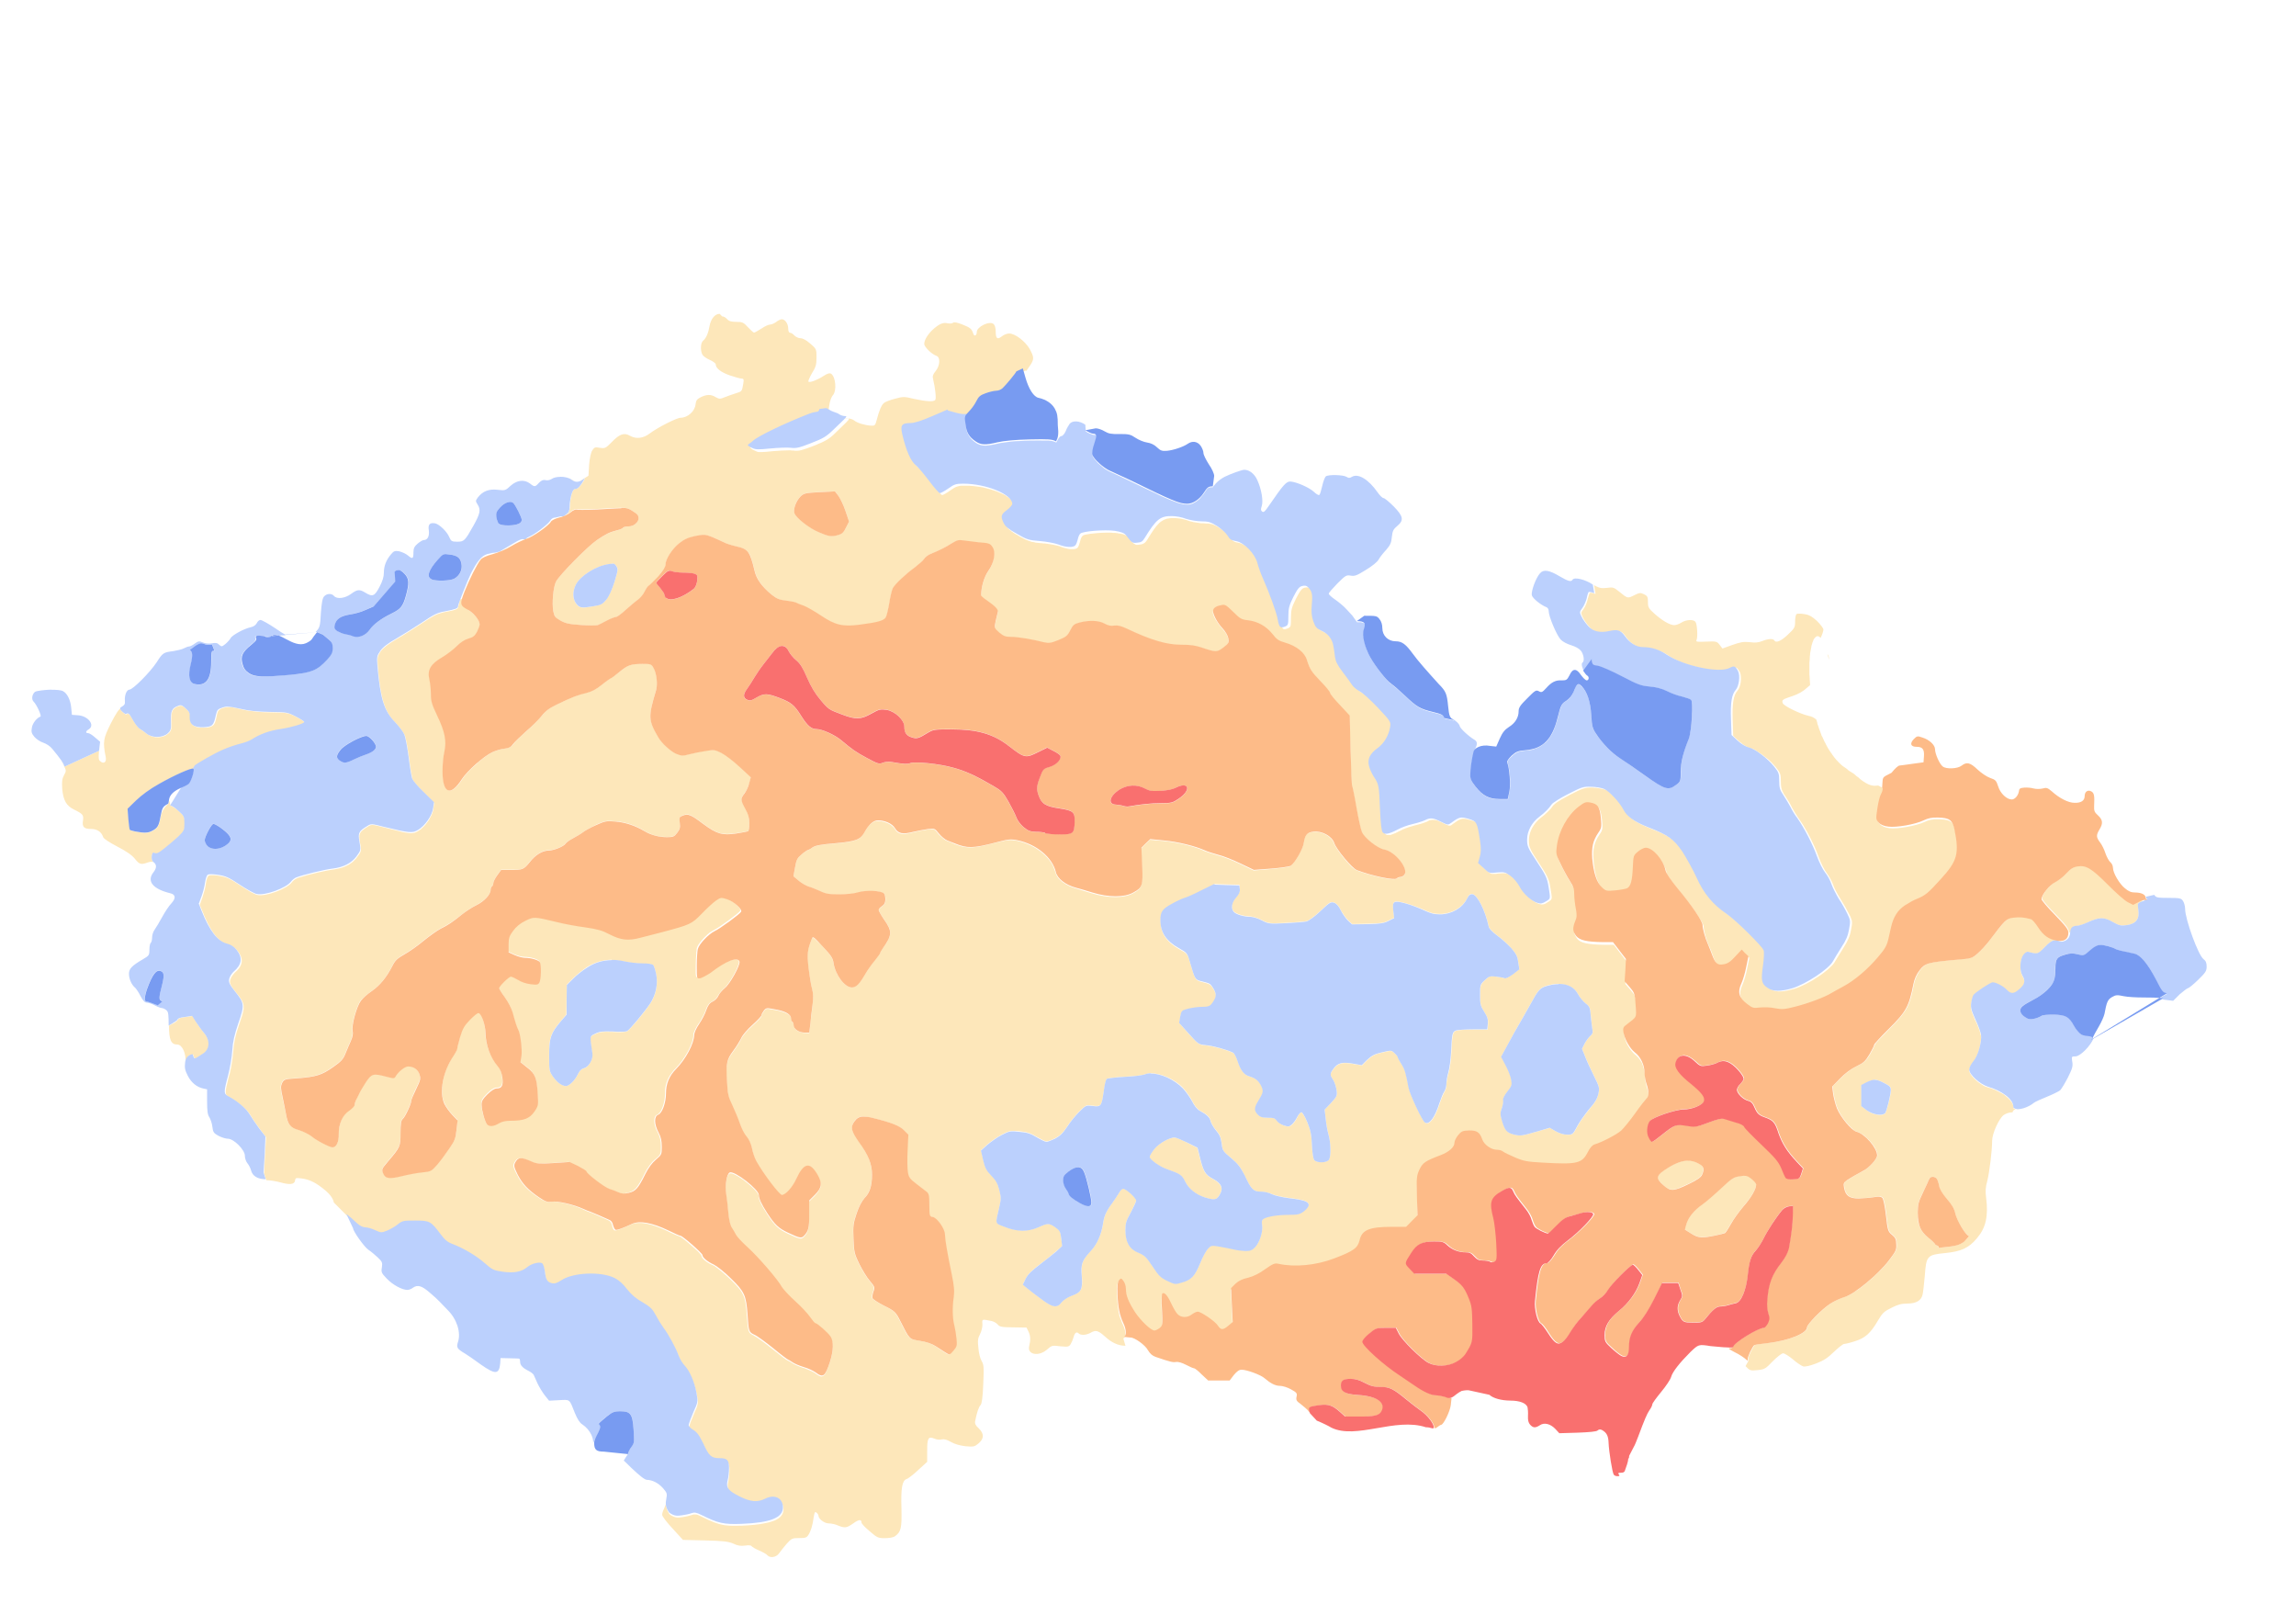 <svg xmlns="http://www.w3.org/2000/svg" width="2133" height="1500" viewBox="-25 -273 2133 1500">
  <path d="M643.6 18.5h-.2c-4 0-8 4.3-9.3 11.6-1 6-3 11-6 13.4-2.3 2-2.6 9-.6 12.8.7 1.4 3.8 3.6 7 5 3 1.3 5.4 3.2 5.4 4 0 3.7 4.8 7.4 13 10.3 5 1.7 9.8 3 11 3 2 0 2.3.7 1.6 4.7-1.2 7.2-1.2 7.3-7 9-3 1-7.6 2.5-10.2 3.6-4.4 1.8-5 1.8-8.3 0-4.6-2.8-8.3-2.7-14 0-3.5 1.8-4.4 3-4.8 6.5-.6 6.5-7.3 12.6-14 12.6-3.4 0-21.2 9-28.2 14.3-6.5 5-13 5.7-19 2.3-5.2-3-9.5-1.5-16.7 6-5.7 5.8-6.3 6-11 5.3-4.4-.8-5.2-.5-7 2.3-1.4 2-2.4 7-3 13.4l-.6 10.2-5 3.2-2.7 1.8c.7-.2 1.4-.6 2.2-1 .3-.3.6-.4 1-.6l1.4-1-1.7 3c-1.2 1.8-2.6 4-4 5.2-1 1-2 1.6-2.8 1.6-.5 0-1 0-1.3.3-.3 0-.5.2-.7.4-.2 0-.3.2-.5.4-.6 1-1 2.3-1.7 4.5l-1 5.3-.4 5c0 1 0 2-.2 2.6 0 .2 0 .5-.2.8 0 .7-.3 1.2-.6 1.7l-1 1.3c-.3 0-.5.3-.8.5-.5.3-1 .6-1.2 1l-.4.3c-.6.7 1-.3 1.3-.4l1-.6c.2 0 .3 0 .3-.2l1-.6h.2l1-.8c1.4-1.2 2.6-2 3.8-2.4l1.8-.3h2l1.2.2h7.5c4.4 0 10-.4 15.6-.7 7.4-.4 12-.7 15.4-.7h1.8c4 .2 5.2 1 7.7 2.4 2.5 1.6 5 3.4 5.5 4.2.6.8 1 1.7 1 2.6 0 .6 0 1.2-.2 1.8-.4 1.2-1 2.4-2 3.4-.5.5-1 1-1.7 1.3-1.5 1-3.4 1.6-5.5 1.6-2.2 0-4.5.5-5 1.2 0 0 0 .2-.2.3-.8.6-3.2 1.6-5.8 2.3-6.7 1.8-10 3.3-18.4 9-8.2 5.4-35 32.6-38 38.5-2.4 5-3.8 20-2.4 27.5 0 .6.2 1 .3 1.6.2 1 .5 1.8 1 2.5.8 1.8 2.3 3 5.3 4.6 4.7 2.7 8 3.4 19.3 4.2 7.6.5 14.6.5 15.8 0 1-.5 5-2.4 8.5-4.3 3.6-1.8 7.4-3.3 8.4-3.3s5-3 9-6.7c4-3.6 9-7.8 11.3-9.3 2-1.5 4.8-4.7 6-7 1-2.5 2.8-5 3.6-5.5 1-.5 4.8-4.5 8.8-8.8 4-4.6 6.4-8 7-10.2v-.8c0-5.2 6.2-14.7 12.8-20 4.8-3.6 8.4-5.3 15-6.6 8.4-1.7 9-1.7 16 1 3.8 1.6 8.7 3.8 10.8 5 2 1 7.2 2.7 11.5 3.6 3.3.7 5.8 1.4 7.8 2.6.8.5 1.5 1 2 1.7.8.7 1.3 1.5 2 2.4 1.7 3.2 3 8 5 16 .8 3.3 2.2 6.5 4.3 9.7l1 1.4c2.5 3.6 6 7.2 10.5 11l3.3 2.3c3 2 5.6 2.8 10.6 3.4 2 .2 4.3.6 6 1 1.3.2 2.4.5 3 .7l.4.4c.8.5 3.7 1.7 6.4 2.7 2 .8 6.6 3.2 11.2 6l4.5 3c13.6 9 20.6 10.8 36 8.7 17-2.2 22.5-3.7 24.5-6.7 1-1.5 2.4-7.5 3.3-13.3.7-4.4 1.7-9 2.5-11.8l.7-2c2-4 11.5-13 20.4-19.6 3.5-2.7 7.4-6.2 8.4-7.8 1-1.7 4-3.8 6.5-5 8.2-3.3 13.2-5.8 19.2-9.5 5-3 6.7-3.3 10.6-2.6 2.7.4 9.2 1.2 14.7 1.7 5 .5 7.5.8 9.2 1.6 1.4.5 2.2 1.4 3 2.6.8 1 1.3 2 1.6 3.2l.3 1.2c.8 5-1.2 12-5.5 18.4-3.7 5.6-6.2 14.3-6.5 22.4 0 .5 2.4 2.5 5.3 4.6 8.3 5.7 11.2 9 10.3 11.2l-2 8.4-.5 3.6c-.3 3 .6 3.6 4 6.7 4 3.3 5.7 4 11 4 2.5 0 6 .4 10 1 6.5.8 14.4 2.3 20.5 4 3 .6 4.7.8 7.3 0 1 0 2.2-.5 3.7-1l2.4-1c7.3-3 8.5-4 11-9 2.5-5.2 3.6-6 8.5-7.4 9-2.4 18-2 23.3 1 3.3 1.8 6 2.4 9 2 3.3-.6 6.3 0 12 2.8 22 10.5 36.6 14.8 50.3 14.8 8 0 13.3.7 18.6 2.5 6 2 9.5 3 12 3.4h2c2.2-.2 4-1.3 6.5-3.3 3.7-3 4.8-4 4.8-6 0-.7 0-1.5-.2-2.5l-.7-2c-.3-1-.8-1.7-1.2-2.5-.5-1-1-1.7-1.7-2.5l-2-2.4c-1.7-2-3.4-4-4.8-6.3-1-1.5-2-3-2.6-4.4-.5-1-.8-2-1-2.8-.2-.3-.3-.6-.3-1V295c0-2.5 2.5-4.5 7.3-5.4l1.3-.2h1.6c.4 0 .7.2 1 .3l2 1 5.3 5c6.5 6.6 7.8 7.3 14 8 7.2.8 14 4 19.2 9 1.3 1.2 2.4 2.5 3.5 4 3.8 4.8 5.8 6 12 7.8 4.4 1.4 8.5 3.3 11.8 5.6 4.3 3 7.2 6.5 8.4 10.4.7 2.2 1.2 4 2 5.6 1.8 4.7 4.2 7.5 11 14.5 4.6 4.8 8.4 9.5 8.4 10.5s4 6 9 11.3l9 9.6 1 32c.3 17.7 1 32.8 1.4 33.5.4.7 2.3 9.7 4 20 1.8 10 4 20.2 5 22.4 2.3 5.6 14.7 15.4 21 16.3 8.4 1.4 19 13.4 19.4 20.4v1.4c-.2.8-.5 1.4-1 2-.8 1-2.4 1.8-3.6 1.8-1 0-2.7.6-3.4 1.4-.8.7-4.3.6-9-.2-5-.8-11-2.2-17-4-2-.5-3.8-1-5.7-1.7-2-.6-3.7-1.2-5.4-2-.5 0-1.2-.6-2-1.2-1-.6-1.8-1.4-3-2.4-5-5-11.7-13.4-14.7-18.7-.7-1-1-2-1.4-2.8-2-6.3-11.6-11.6-19.3-10.5-2.7.3-4.5 1-5.8 2l-1 1.3-.7 1.5-.6 1.7v.2l-.8 3.8c-.4 2.7-2.4 7.2-4.8 11.4l-1.8 3c-2 3-4 5.5-5.5 6.8-.5.4-2.7.8-6 1.3l-5.5.7-6.5.7-16.2 1.4-12.5-6c-7-3.4-16.2-7-20.6-8-4.6-1.3-10-3-12.4-4-1-.6-2.3-1-3.6-1.6-9-3.5-23-6.7-34.2-7.8l-13-1.2-4.2 4-4 4 .6 16.3c.8 19 .3 20.8-8.2 25.5-8.3 4.6-23 4.6-38.2 0l-15-4.6c-4.3-1.2-8.2-3-11.3-5.2-1-.6-1.7-1.2-2.5-2-2.7-2.2-4.5-5-5-7.5l-1.4-3.8-1-2.5c-5.7-11-18.4-20-33.3-23.2-6.6-1.3-8.4-1-20.8 2-15.3 4-22.3 5-29.6 3.4-.7 0-1.4-.3-2-.5-2-.5-3.8-1.2-6-2-1.3-.7-4.3-2-6.5-2.7-1-.3-2-1-3-1.7l-3.2-2.8-2-2c-2.3-3-3.3-4.3-5.2-4.5h-.5c-1 0-2.4 0-4.4.3-3.4.5-9.8 1.7-14 2.8-9.2 2.3-13 1.7-16-2.6l-.6-1c-.8-1.2-2-2.4-3.5-3.4-3.3-2.3-7.8-3.7-12.4-3.7-2.4 0-4.8 1.2-7.2 3.6L782 494s0 .3-.2.4c-1.3 1.6-2.6 3.6-4 6-3.7 6.7-8 8.3-27.3 10-13.3 1-18.2 2-20.7 3.8-2 1.3-3.8 2.4-4.4 2.4-.6 0-3.2 2-5.8 4-4 3.6-5 5.3-6 12.2l-1.5 8 4.8 4.2 3.4 2.5c2 1.3 4.3 2.5 6 3 .5.2 1.3.4 2 .8l3 1 5.8 2.6c4 2 6.6 2.7 11.7 3h6c6.6 0 14-.7 18-2 1.2-.3 2.8-.6 4.5-.8 1 0 2.2-.3 3.4-.3 1.7-.2 3.5-.2 5.2 0h3.3c3.3.5 5.8 1.2 7 2 .4.5.8 1.3 1 2.3.3.5.4 1 .5 1.6v1.6c0 3-.7 4.8-3 6.3-1 .6-2 1.5-2.6 2.3-.4.3-.5.7-.6 1v.3c0 1 2 5 5 8.7.3.7.8 1.4 1.2 2 1 1.3 1.6 2.5 2.2 3.6 1.2 2 2 4 2 6 .2 1.3 0 2.7-.4 4.2-1 3-3 6.5-6.5 11.2l-1 1.4-1.2 2.2-.2.6v.3l-1.4 2c-1 1.2-2 2.7-3.5 4.3l-2.2 2.8c-1.6 2.2-3.3 4.6-4.7 7l-2 3c-5.5 9.5-8.6 12.5-12.6 12.5-1.7 0-3.4-.7-5.2-2-3-2-6-6-8.3-10.4l-1.7-3.8-.7-2-1-4.2c-.7-4.8-2.3-7.2-10-15.5-1-1.2-2-2.2-3-3L734 601c-.6-.6-1-1.2-1.6-1.6-2.4-2.2-2.8-1.6-3.5.2-2.3 5.7-3.4 9.3-3.7 13.6v3c0 2.7.3 5.8.8 9.8 1 7 2.4 15.8 3.3 19.3 1.3 5 1.4 8.7.5 15.7l-1 9c-.5 3-1 6-1 8.3l-1 8.2-4.7-.2c-1.5 0-3-.4-4.4-1-.8-.3-1.6-.7-2.3-1.2-.4-.2-.8-.5-1.2-1l-.8-1-.6-1.2-.2-1.3c0-1.3-.5-2.6-1.2-3-.7-.5-1.3-1.8-1.3-3 0-1-.4-2-1-2.8 0-.2-.3-.4-.4-.6-2-2-6.3-3.8-12.7-5l-7-1.2h-1.7c-1.2.4-1.7 1-2.7 2.3-1.2 1.7-2.2 3.6-2.2 4.4 0 .8-3.7 4.8-8.2 8.8-4.6 4-9.3 9.5-10.6 12.4-1.3 2.8-4.6 8-7.4 11.8-6.2 8.3-7 11.8-6 28.6.8 11.5 1.4 14.3 5.2 22 2.3 5 5.5 12.5 7 17s4.3 9.8 6.2 12l.8 1 1.4 2.2c1.2 2.2 2 5 2.8 7.8l.8 3.3c1 3.3 2.2 6.7 3.2 8.5 1 1.6 1.8 3.2 3 5 4.7 7.5 11 16.4 15.7 21.7l2.7 3c1.2 1.2 2 1.8 2.5 1.8 2.4 0 6.6-4 10-9l1.5-2.7 1.4-2.6c2-4.5 4-7.8 6-10 0-.2.3-.4.5-.6 4.4-4.7 8.7-2.4 13.8 6.6.8 1.4 1.4 2.6 1.8 3.8.3 1 .6 1.6.7 2.4.3 1.5.2 3 0 4.3l-1 2c-.8 1.8-2.2 3.6-4 5.6l-5.5 5.5v12.8c0 12.6-.8 16-5 20.2-2.4 2.3-4 2-15-3.2-8.4-4-11.8-7-19-18-4.8-7.5-7.3-12.2-7.8-15.4v-1.4c0-3-7.2-9.8-14.2-15-5.5-4-10.8-6.8-12.8-6-1 .3-2 2.2-2.7 4.7l-.6 2.8c-.6 4-.7 8.8 0 13 .6 4 1.6 11.7 2 17.3.3 3 .7 5.8 1.2 8 .2 1.2.5 2.3.8 3 .3 1 .6 1.6 1 2l3.8 7c1 2 6 7.2 11 11.8 6 5.5 15.6 16 22.7 24.5 2.2 2.6 4 5 5.7 7.2 1.6 2 2.8 4 3.5 5.2 1 1.5 4.2 5.2 8.2 9l4 4c2.8 2.4 5.8 5.3 8.3 8l3.4 3.7c1 1 1.8 2 2.3 3 2 3 4.2 5.6 4.8 5.6 1.7 0 11.7 8.8 14 12.4l.6 1c.4.5.7 1.2 1 2 .8 3 1 6.8.2 11.4l-.7 3.6c-.4 1.8-1 3.8-1.6 5.7-3 9-4.8 12.6-7.7 12.6h-.4c-1.5-.3-3.2-1.3-5.4-3-1.7-1.2-5-2.8-8.2-4-1-.5-2-.8-3-1-4-1.3-8.6-3.3-10.4-4.6-1.4-1-2.8-1.7-3.5-2l-.6-.3c-.5 0-6.7-4.6-13.8-10.4-7.2-5.8-15-11.5-17.6-12.7-5-2.5-5.3-3-6.4-18.5-1.2-18.2-2.7-21.5-15.3-33.7-4.6-4.4-9.8-8.8-13.3-11.3-1-.8-2-1.4-2.8-1.7-6-2.6-10.7-6.6-10.7-8.8 0-.3-.3-.7-.8-1.3l-2-2.3-3.2-3c-5.6-5-13.2-11.5-14.5-11.5l-.4-.2c-.7-.2-2-.6-3.4-1.3-2-1-4.8-2-7.5-3.5-15-7.2-26.6-9.3-33.7-6-8.8 4-14 6-15.3 5.4-.2 0-.5-.2-.7-.5l-.6-1c-.4-1-.8-2-1-3 0-.7-.3-1.3-.5-1.8-.7-1.6-1.8-2.7-3.5-3.3l-10-4.5c-3.8-1.7-7.2-3-7.5-3-.3 0-3-1.2-6-2.6-.5-.3-1-.6-1.7-.8-9-3.8-22.8-7-27.7-6-2.5.3-4 .2-6.3-1-1.4-.5-3-1.5-5.2-3-10.4-7-15.7-12.6-20-21.3-2.7-5.2-3.5-7.3-3.2-9 0-.7.4-1.2.7-2 3-5.4 5.3-5.6 15.5-1 4.4 2 7 2 20 1.2l15.2-1 7.8 4c4.3 2 7.8 4.2 7.8 4.8 0 1.2 6.6 6.7 12.6 11 3 2 5.8 4 7.6 4.8l1 .4c2.5.7 6.3 2.2 8.5 3.2 3 1.3 5.3 1.5 9.4.5 6.4-1.5 9.2-4.6 15.5-17.4l2.3-4.3 2.5-3.7 2.5-3.2 1.4-1.3c.3-.4.8-.8 1.2-1 5.4-4.6 5.5-5 5.5-12 0-5.4-.8-9-3-13.2-4.2-7.7-4.3-15-.4-16.5 3.7-1.4 7.2-11 7.2-19.8v-3.3c.7-6 2.6-11 6.3-15.7.6-1 1.4-1.7 2-2.6l1.3-1.3c9-9 16.8-23.7 16.8-31.4 0-.5 0-1 .3-2 .8-2 2.4-5.4 4.3-8.2l1-1.3 1-1.7c2-3.3 4-7.2 4.8-9.8 1.7-4.7 3.2-6.7 6-8 2-1 4-3 5-4.7l.4-.7c1-2 3.5-5 5.8-7 4.7-3.5 14.8-22 13.6-24.8-1.6-4.4-11.8-.8-27.2 9.7-4 2.6-8.5 5-10 5-3 .4-3 .3-2.8-11.7 0-3.3.2-6.7.4-9.5 0-1.4 0-2.6.3-3.6 0-1.2.2-2 .3-2.4.8-3 5.3-8.5 9.8-12.5l2.4-2 3.4-2c4.8-2.2 23.2-15.6 24.6-18 .2-.2.2-.6 0-1 0-.4-.2-1-.5-1.4-1.4-2-4.4-4.8-7.7-6.8-1.6-1-3.3-2-4.8-2.4-5.7-2-6-1.8-10.3 1.2-2.5 1.7-8.5 7.2-13.3 12.2-9.4 9.7-10.7 10.3-37 17L570 597c-9 2.4-15 2.6-22 .2-2.3-1-4.8-2-7.6-3.4-6.3-3.4-11-4.7-22.2-6.2-8-1-20-3.3-26.8-5-20.8-5-21-5-29-1-4.6 2.2-8.5 5.4-11.2 9-1.3 2-2.3 3.3-3 4.6l-.8 2.8c-.3 1.5-.4 3.2-.4 5.5v7.2l5.5 2.5c3 1.4 7.5 2.5 9.8 2.5 5.4 0 12.4 2 13.7 4l.5 1.4.3 2.3c.5 5 0 13-1 15.2-1.4 2.3-2.3 2.5-8.3 1.8-4-.5-9-2-11.8-4-2.7-1.6-5.7-3-6.6-3-1 0-3.6 2.2-6 4.7-1.3 1.2-2.5 2.5-3.4 3.6-.8 1-1.4 2-1.4 2.5 0 1 2.5 4.8 5.4 8.8.8 1 1.6 2.2 2.3 3.4l2 3.7c.6 1 1.2 2.3 1.6 3.4.5 1 1 2.2 1 3 1.7 6.5 3.3 11.6 4.4 14.4.3 1 .6 1.5 1 2 1.8 2.6 3.7 17.7 3 23.7l-1 6.4 6.4 4.8c2.3 1.8 4 3.4 5.3 5.2.6.7 1 1.5 1.4 2.3l.7 1.2c0 .5.3 1 .5 1.4 1 3.2 1.5 7.7 2 14.4.6 10.5.6 11-3.2 16.4-4.4 6.4-9.8 8.4-22 8.4-4.8 0-8.3.8-11 2.5-4.8 3-9 3.2-11 .8-1.2-1.5-3-6.3-4-11l-1-5v-2c0-3.5 1-5.5 5.4-9.8 3.6-3.6 6.6-5.5 8.6-5.5 5 0 6.3-2.8 5.3-10 0-.6 0-1.2-.2-1.7 0-1-.4-2-.7-3-.7-2.2-1.8-4-3.3-5.8-.8-1-1.7-2-2.4-3.2-5.5-7.8-9-18.2-9-28.2 0-7-3.7-17.4-6.3-18-1-.2-4.6 2.7-8 6.3-5.5 5.6-7 8-9.2 16.2-1.4 5.3-2.6 10.2-2.6 11 0 0 0 .4-.3.8-.2.8-.8 2-1.6 3.2l-1.2 2c-8.8 13-12.7 29-10.2 40.3l.6 2.4 1 2.2c1 2.7 4.4 7.3 7 10.2l5 5.2-.8 8.8c-.5 4.8-1 7.5-2.5 10.6l-2.4 4.2-1.8 2.5c-3 4.8-8.2 11.5-11.2 15-5.5 6.4-6 6.6-14 7.4-4.6.4-13 2-18.6 3.4-12 3-15.7 2.5-17.8-2.7l-.7-1.6c-.2-.3-.2-.7-.2-1 0-.8.3-1.6 1-2.7.5-.8 1.3-2 2.4-3.2l2-2.3c5-6 7.8-9.3 9.4-12.3.5-1 1-1.7 1.2-2.6 1-3 1-6 1-11.6v-5.5c.3-4.5.8-6.4 2-7.4 2.2-2 8-14.2 8-17l.4-1.6c.4-1.4 1.3-3.5 2.4-6 .5-1 1-2.4 1.7-3.6 4-8.3 4.4-9.6 3-13.5-.7-2.5-2.3-4.5-4.5-5.7l-1.6-.7c-.8-.4-1.6-.6-2.5-.7h-1l-1-.2c-3 0-9 5-11.4 9.3-1.2 2-1.7 2-8.7.3-12.4-3.3-13.6-3-19 5.3-2.7 3.8-5.6 8.8-6.5 10.8-.8 2-2 4.8-2.7 6-.6 1-1 3-1 4s-2.2 3.3-5 5c-6.3 4.3-10 12.7-10 22.3 0 2.4 0 4.4-.5 6 0 .8-.3 1.5-.5 2-.4 1-.8 1.7-1.2 2.3-1 1.3-2 2-3.4 2-2 0-9.3-3.6-15-7l-3.7-2.5c-.5-.3-.8-.5-1-.8l-2.5-1.6c-2.7-1.6-6.3-3.2-9.2-4-8-2.3-10.3-5-12-15L237 745c-1.6-7.5-1.6-9.4-.2-12.4 1.7-3.4 2-3.6 13.8-4.3 17.3-1.2 23-3 33.4-10.3 7.8-5.4 9.7-7.5 11.7-12.6 1.3-3.4 3.5-8.6 5-11.7 1.2-3 1.8-5.2 1.8-7.3 0-.7 0-1.4-.2-2-1-5 3.8-23 7.8-28.3 1.8-2 6.3-6 10.3-8.8 7.4-5 13.7-12.8 19-23.3 2.6-5.3 4.5-7 11-10.8 4.4-2.4 12.6-8 18-12.7 5.7-4.6 12.8-9.7 16-11.3 6.8-3.4 11-6.2 19.8-13 3.7-3 9.7-7 13.5-8.7 3-1.6 6-3.7 8.4-6 .8-1 1.7-1.8 2.4-2.8 1.5-2 2.3-3.8 2.3-5.4 0-1.4.6-3 1.3-3.3.6-.4 1.2-1.8 1.2-3 0-1.3 1.6-4.5 3.6-7.3l3.6-5h9.3c10.5.2 12-.4 17-7 5.5-6.8 12-11 17.6-11 5.2 0 14.5-3.7 16-6.5.7-1 3.7-3 6.8-4.7 3.2-1.6 7.4-4 9.5-5.7 2-1.6 7.6-4.6 12.4-7 8-3.5 9.3-3.8 17.5-3 2.8 0 5.8.6 8.7 1.2 6.4 1.5 12.6 4 18 7.4.8.5 1.5 1 2.4 1.4l5 2.2c2.6 1 5.4 1.5 8.2 2l5.7.3c5.7 0 6.7-.4 9.5-4 2.6-3.5 3-5 2.4-9.5l-.3-3c0-.5 0-1 .2-1.3.3-1 1.2-1.6 3-2.3 2-.7 3.4-1 5-.7 1.3.2 2.6.7 4 1.6 2.5 1.4 5.4 3.5 9.7 6.7 12.7 9.5 17.8 11 31 9 5.3-.7 10.3-1.7 11-2 .6-.5 1-3.8 1-7.4 0-5-.8-8.3-3.6-13.4l-3-6c-.2-.7-.4-1.2-.4-1.7s-.2-1 0-1.5c0-.4 0-1 .2-1.3l.3-.7c.2-.5.5-1 1-1.5l1-1.7c1-1 2-2.7 2.7-4.4.4-1 .8-1.8 1-2.6l1-2.5 1.4-5.4-10.4-9.7c-5.8-5.4-13.4-11.2-17-13-6-3-7-3-14.4-2-4.3.8-11 2.2-15 3.2-6.7 1.8-7.6 1.7-12.6-.4-1.3-.6-2.8-1.5-4.3-2.6-4.8-3.3-10-8.5-12.2-12.3-9.5-16.4-9.6-19.5-2.2-44.2 1.7-5.4.5-15.6-2.4-20.7l-.7-1-.7-1c-.6-.7-1.4-1.2-2.7-1.4-1.2-.2-3-.2-6-.2-2 0-3.8 0-5.3.2-6.8.4-9.7 2-16.2 7.3-3.8 3-7.3 5.5-7.7 5.5l-1 .5c-1.3 1-4.2 3-7.3 5.6-5.5 4.4-9.5 6.5-14.7 7.7-5.8 1.4-9.8 2.8-17.6 6.2l-4 2c-1.7.6-3.3 1.4-5 2.3-7.3 3.4-11 6-14.5 10.6l-1.2 1.3-.7.8-4.3 4.6c-2.6 2.7-5.6 5.5-8.2 7.8-5.3 4.6-10.8 10-12.2 12-1.8 2.6-3.8 3.7-8 4.3-3.3.5-8.4 2-11.4 3.4-3.4 1.5-8.2 5-13 9l-2 2c-5.6 4.8-10.7 10-13.2 14-4.6 7.3-8.7 10.8-11.8 10.7h-.7c-.3 0-.5 0-.7-.2-3.2-1.3-5-7.3-5-17.8 0-3 .2-6.5.5-9.8l.6-4.6c.2-1.4.4-2.7.7-3.6 1.2-5 1.4-9.6.3-15l-1-4-.7-2.2c-1.2-3.7-3-7.8-5.3-12.6-2.4-5-3.8-8.3-4.7-11l-.8-4-.2-4.4c0-4.2-.6-10.3-1.4-13.7-.6-2.7-.8-5-.3-7.4 0-.8.2-1.5.5-2.3 0 0 0-.2.2-.3l.6-1.3.8-1.2 2-2.4c2-1.8 4.6-3.7 8-5.6 4.3-2.6 10.4-7.2 13.3-10.2 3.5-3.6 7.5-6.2 11-7.2 3.4-1 5-2 6.6-4l1.3-2.3c1.3-2.6 2.4-5.7 2.4-7 0-3.7-5.8-11-10.8-13.6-7.6-18-8.3-6.6-8.3-6.6l-1 3.7c0 2-2.3 3-11.6 4.7l-2.5.5c-5.8 1.4-9.6 3.4-19 9.7-7 4.6-17.7 11.4-24 15-7.8 4.5-12.6 8.2-15 11.5-3 4.7-3.2 5.5-2.5 14.7l1 10.3.6 4.6c2 14.8 4.8 23.6 9.7 30.8 1 1.4 2 2.8 3.2 4 .6.7 1.2 1.4 2 2 2.6 3 5.5 6.5 7.2 9.2l1.3 2.3.4 1.3c1 3.6 2.5 12 3.6 20 .5 4.5 1.2 9 1.8 12.6l1.2 6.2c0 .4.2.7.3 1 .6 1.6 5.4 7.2 10.6 12.3l9.4 9.4-.8 5.7c-.3 2.5-1.5 5.5-3.2 8.4-.2.6-.5 1-.8 1.5-2 3-4 5.7-6.5 7.8l-1 1-2.6 1.7-1 .6c-3 1.6-5.7 2-13.8.3l-2.5-.7-6.2-1.5-8-2c-11.7-3-12-3-15.7-.5-7.6 4.7-8.3 6.3-6.8 14.8l.5 2.7.3 3.5c0 2.3-1 3.7-3.5 7-.6 1-1.3 1.7-2 2.4l-1 1c-.7.8-1.5 1.4-2.3 2l-2.5 1.7-1.4.7c-2.3 1.2-5 2.2-7.7 2.8l-3.5.7-1.8.3c-6.3.7-23.3 4.7-31 7.2l-1.6.5-1.2.5c-1.7.7-3.8 2.4-4.7 3.7-4.3 6-24.2 13.4-32 11.7-1-.2-2.4-.8-4.3-1.8l-2-1-2.3-1.4-2.3-1.4-2.5-1.6-2.5-1.6c-10.2-6.8-13-8-20-9-1.3-.3-2.4-.4-3.5-.5h-4c-1 0-1.7.3-2 .6-1 .7-2 3.8-2.4 7-.2 1.6-.6 4-1.2 6.2l-2 6.7-2.5 7 2.7 6.5c.4 1 1 2.2 1.3 3.3l1.4 3c6.4 14.4 13.2 22.2 20.6 24 4 1 6.6 2.8 9.3 6.2l1 1.3 1.5 2.6c2.6 5.6 1 10.8-5.2 16l-1.4 1.6c-.5.6-1 1.2-1.3 1.8-.5.6-1 1.3-1 2-.4.5-.6 1-.7 1.6-.6 3 .3 5 5.5 11.5 4.4 5.3 6.6 8.5 7 12.4v3c-.4 3.4-1.8 7.6-4 14-3.7 10.7-5 16.8-5.6 25.3-.3 4-1 9.5-2 14.8l-1.3 6-.8 2.7c-4 15.7-4 16.7.8 19.2 5.5 3 11 7 15 11.3 1 .8 1.5 1.5 2.2 2.3l.8 1 1.5 2.2 1.7 2.8 2.2 3.4 2.5 3.5 2.3 3.2 5.6 7.3-1 16.8-.8 16.8 2 6.3c3.5 0 9.4 1 13 2 8.7 2.5 13.2 2 13.7-1.6.3-2.6.8-2.7 6.2-2 7.8 1 14.2 4.4 23 12 6.5 5.8 6.8 10.3 6.8 10.3l12 12c2.8 2.4 7 6 9.4 8.3 2.8 2.7 5.6 4 8 4 2 0 6 1.3 9 2.8 2.8 1.4 4.2 2 5.6 2h.5c.6 0 1 0 1.7-.2l3.2-1.2c3-1.2 7.5-3.8 10-5.8 1.7-1.3 2.8-2 4.2-2.7l1.5-.3c2.2-.5 5.2-.5 10.8-.5h4.5c1.3 0 2.5.2 3.5.3.6 0 1 0 1.6.2 1 .2 1.8.4 2.6.8 3.7 1.4 6.2 4.6 11.2 11.3l2.8 3.5c2.6 3 5 4.5 8.4 5.7l3.8 1.6c1.3.5 2.6 1 4 1.8l7.8 4.2c3.2 2 6.4 4 9.3 6.2l3.3 2.6 1.6 1.4c1.7 1.5 3 2.7 4.4 3.6.6.5 1.2 1 1.8 1.3l1.6 1 1.8.6 1 .3c1.5.4 3.5.7 6 1 1.4.3 2.7.4 4 .5 1 .2 2.2.3 3.3.3 6.8 0 11.7-1.6 15.7-5 2.3-1.8 5.7-3.2 8.7-3.7.3 0 .7 0 1-.2 1.3 0 2.4 0 3.3.2.2 0 .4 0 .6.2.2 0 .4.2.5.3 1 1 2 4.3 2.4 8 1 7 2 9.2 6.6 10.3h1c.5.2 1 .2 1.7 0 1.6-.3 3.5-1.2 6-2.8 9.2-6.2 29.3-8 43-4.4l2.8 1c1.4.4 2.6 1 3.8 1.5 3.4 1.6 7 4.7 10.3 8.6l1.4 2c1.5 1.8 3 3.6 4.7 5 1 1.2 2.2 2.2 3.4 3 .6.6 1.3 1 2 1.5 1.2 1 2.6 1.8 4 2.6 1 .6 1.8 1 2.5 1.6 5.2 3 7 5.2 9.8 10.3 2.2 3.8 5.4 9 7.2 11.3 4.5 6 11.7 19 14.2 26 1 3 3.6 7.4 5.6 9.4 4.7 5 9.3 15.7 11 25.6 1.4 7.8 1.4 8.2-3 18l-3 7.4c-.7 2-1.2 3.7-1.2 4.2 0 1 2 3 4.4 4.4 2.2 1.3 3.8 3 5.7 6 1 1.7 2 4 3.6 7 4 9 6.4 12 11.3 13h5c4 .3 5.8 1.2 6.7 4 .2.4.3 1 .4 1.7.3 1 .3 2.3.3 3.6 0 3.6-.5 8.8-1.2 11.6-.7 3.4-.6 5.8 1 8l.8.8c1.8 2 4.8 3.8 9.5 6.2l2 1 3.3 1.4c7.2 2.7 12.5 2.5 18.3-.4 3.2-1.6 6.3-2.2 9-1.7 1 .2 1.7.5 2.5.8 2.2 1.2 4 3.2 4.6 6 .3 1 .4 2 .4 3 0 4.6-2.6 8-8 10.4l-2 .7c-2 .8-4.7 1.5-7.7 2-5.5 1.2-12.4 1.8-20.8 2.2-6.3.2-11 .2-15-.3-.7 0-1.3-.2-2-.3-6-1-11.5-3.3-20.2-7.6-2.4-1.2-4-2-5.5-2.2h-2c-.6 0-1.2.2-2 .5-1.7.6-5.8 1.6-9 2-2 .3-4 .7-6.5 0l-1.6-.6c-1-.4-2.3-1-3.6-2.2-3.6-5.2-3.2-8.4-2.8-11.2-.4 1.4-1 3.4-2.3 6.2-1 2-1.8 4.4-1.7 5.7 0 1.2 4.3 7 9.7 12.7l9.6 10.5 20.7.5c17 .4 21.5 1 26.2 3 4 2 7 2.3 10.8 1.8 3.3-.5 5.6-.3 6 .5.6.8 3.7 2.6 7 4 3.5 1.5 7 3.5 7.7 4.4 2.5 3 8.3 2 10.8-1.6 1.2-1.8 4.4-5.7 7-8.8 4.7-5.2 5.3-5.5 11.7-5.5 5.6 0 7-.3 8.5-2.7 2.5-3.8 4-9 5-16.3.8-5 1.2-5.8 2.7-4.6 1 .8 1.8 2 1.8 2.8 0 3 5.5 7.2 9.6 7.2 2.3 0 6.3.8 8.7 2 6.3 2.5 8 2.2 14-2 5.2-3.8 7.7-4 7.7-.8 0 1 3.4 4.6 7.5 8 7 6 7.8 6.5 14 6.5 4 0 8-.6 9.6-1.8 5.6-4 6.4-7.6 6-25.6-.6-19 .6-26 4.7-27.5 1.6-.4 6.5-4.3 11-8.5l8.2-7.5v-10.2c0-12 1-13.6 6.6-11.4 2 1 5.2 1.3 7 .8 2.2-.5 4.8.2 8.4 2.3 3.4 2 8.4 3.4 13.5 4 7.7.7 8.5.5 12.2-2.6 5.3-4.5 5.3-9 .2-14-3-2.7-3.8-4.5-3.3-6.8 1.5-7.6 3.2-13 5-14.8 1.2-1.5 2-7 2.5-19.6.7-15.7.5-18-1.5-21.3-1.3-2-2.7-7.5-3-12-.8-6.8-.6-9 1.5-13 1.5-3 2.4-7 2.2-9.4-.3-4.7-.6-4.6 8.4-2.8 2 .4 4.6 1.8 5.8 3.2 1.7 2.2 3.6 2.6 14.4 2.7l12.4.2 1.8 3.7c2 4 2 8 .7 13.4-2.2 8 8.7 10.2 16.6 3.3 4.2-3.8 4.8-4 12.3-3 7.2.6 8 .5 9.6-2 1-1.7 2.2-4.6 2.7-6.5 1-4 2.8-5.4 4.7-3.5 2 2 7 1.7 11-.5 4.8-2.8 7-2.3 13 3 6.4 6 12.6 9 19.5 9l-2-6.8c1.6-.6 2-2.7 1.8-5.5v-1l-.3-1c0-.4-.2-.8-.3-1v-.2l-.3-1-.4-1-.5-1.3c0-.3-.3-.7-.5-1l-1.2-2.8v-.3c-.8-1.7-1.4-3.5-2-5.3 0-1-.4-2-.6-3l-.5-3.4c-.5-3.4-.8-7.4-1-12-.3-8 0-11.3 1.4-13 1.8-2 2-2 4.2.8l.4.7.5 1 .4.8.4 1 .3 1 .3 1v1c.2.3.2.6.2 1v2.3l.3 1.2c0 .4 0 .8.2 1.2 0 .4 0 .8.2 1.2 0 .4.3.8.4 1.2 0 .4.2.8.4 1.3 0 .5.3 1 .5 1.3 0 .5.3 1 .5 1.3l.6 1.4 1.5 2.8 1.4 2.3.5 1v.3l2 3c5.4 8.3 14.8 17.3 18 17.2 1 0 3-1 4.7-2.3 3-2.3 3-2.6 2.2-17-.5-8.6-.3-14.7.4-15.2 2-1.2 4.8 2 8.2 9.4 1.7 4 4.3 8.3 5.8 9.8 3.2 3.6 9.2 3.7 13.4.4 1.7-1.4 4.2-2.5 5.4-2.5 3 0 16.3 9 19 13 2.5 4.2 4.5 4.2 9.5 0l4-3.5-.7-15.8-.8-15.8 4-4c2.7-2.4 6.7-4.4 12-5.6 5-1.3 10.4-4 16-7.8 7-5 8.6-5.8 12-5 15.3 3.4 35 1.4 52-5.2 18.4-7 21.7-9.5 23.5-16.8 2.4-9.6 9.2-12.4 30.4-12.4h13l5.3-5.4 5.3-5.3-.5-18.2c-.3-16.8 0-18.7 2.5-24.2 3-6.2 5.3-7.8 19.3-13.2 8.4-3 13.2-7.4 13.2-11.7 0-1.4 1.5-4.6 3.4-6.8 3-3.7 4.3-4.2 10-4.4 5.5 0 8.5 1 10.5 4.2 0 .3.3.6.4 1l.5.8c0 .4.2.8.3 1l.5 1.3c0 .4.2.8.3 1l.6 1c2.4 4.2 8 7.8 12.6 7.8 2 0 4.7.7 5.8 1.6 1 1 6.2 3.4 11.3 5.6 8.3 3.4 11.4 4 26.3 4.8 31.6 1.7 35.8.7 41.3-10 2-4.2 4-6.5 6.3-7 6.2-1.7 20-9 24.5-12.8 2.4-2.2 8.2-9.3 13-16 4.6-6.6 9.4-12.8 10.5-13.7 1.5-1.3 2-3.5 1.8-6.7 0-.6 0-1.3-.2-2s-.3-1.4-.6-2v-.2l-.7-2.3-.4-1v-1c-.2 0-.2-.2-.2-.3l-.6-2.8-.4-3c-.2-1-.2-1.8-.2-2.6 0-1 0-1.8-.2-2.8l-.2-1.3c0-.5-.2-1-.3-1.4l-.5-1.5c0-.4-.2-.8-.4-1.3 0-.4-.2-1-.4-1.3l-.5-1.3c0-.5-.3-1-.6-1.3l-.6-1c-1.4-2.4-3.2-4.4-5.2-6-2-1.5-4-4-5.8-6.8l-.8-1.3-.7-1.2-.6-1.3-.6-1.3c0-.4-.2-1-.4-1.3l-.5-1.3-.3-1.3c0-.5-.2-1-.3-1.4l-.3-1.3v-1.3c-.4-3 .2-3.8 3-6 8.4-6.5 9-6.2 8.5-13.6v-.5-.8l-.3-3-.5-6.5c0-.8-.2-1.5-.4-2v-.2c0-.3 0-.6-.2-1v-.7l-.4-.7c0-.3-.2-.5-.3-.7l-.4-.8-3.2-4-4.7-5.4.7-10.4.6-10.4-6-7.8-6-7.8h-9c-15.6-.3-22-1.7-25.2-5.8l-1.4-2.3-.4-.8c0-.3-.2-.5-.3-.8h-.2c0-.3 0-.5-.2-.7v-.8c-.5-2.3 0-4.8 1.6-8.4 1.3-3.2 1.6-5.4 1-9.6l-.4-2-.5-3.3c-.5-3.4-.8-7.4-.8-10 0-1.8 0-3.4-.5-4.8 0-.6-.2-1-.4-1.5 0-.5-.3-1-.5-1.5 0-.5-.4-1-.6-1.5l-1-1.6-1-2c-1.2-1.6-2.8-4.3-4.4-7.2l-4.4-8.5-1.4-3-1-2.4-.8-2c0-.4-.2-.7-.3-1v-1c-.2-.2-.2-.4-.2-.7-.3-2 0-4 .4-7 2-13.8 10-28.4 20-36 5.5-4.3 7-4.8 11-4 4 .5 6.3 1.6 7.7 4.4 0 .3.2.6.4 1 0 .3.2.7.4 1v.5l.3.8.4 1.3.2 1.6.5 3.4c.8 8.4.7 9.5-2.3 13.8-5 7.4-6.4 13.4-5.5 24 0 1.7.3 3.3.5 4.8 0 .8.2 1.5.3 2.2 0 .8.2 1.5.3 2.2l.4 2 .5 2v.3l.4 1.5.6 1.7.5 1.5.7 1.6.6 1.5.7 1.3c1 1.7 2 3 3.2 4.2 3.7 3.5 4 3.6 12.6 2.8 4.8-.5 9.7-1.4 10.8-2 3.2-1.7 4.7-7 5.3-19.3.4-11 .5-11.2 4.7-14.7 2.3-2 5.6-3.5 7.3-3.5 4.5 0 10.5 5.3 14.4 11.8 1 1.3 1.5 2.5 2 3.7l1 2c0 .5.3 1 .5 1.7l.5 2v.4l.4.6c0 .5.4 1 .7 1.5l1 1.7c2 3.2 5.4 7.6 9.5 12.5 8.7 10.4 16.3 20.8 20.2 27.5l1 1.7.7 1.5.6 1.2c0 .4.2.7.3 1v.8l.2 1.5.3 1.8.5 2.2v.4c.3.6.4 1.2.6 2 0 .7.4 1.5.7 2.4l.8 2.5 1 2.4c.2 1 .6 1.7 1 2.4l2 5 1.7 4.6 1 2.8.6 1.2.5 1 .6 1c1.8 3.2 4 3.8 8 3 3.6-.5 6.3-2.3 10.7-7.2l6-6.4 3 3.2 3.3 3v.2l-2 9.6c-1 5.3-3 12.2-4.5 15.4-1.6 3.6-2.3 6.6-2 9.3l.4 1v.2c0 .3 0 .7.2 1l.5 1.2.7 1c1.2 1.8 3 3.5 5.2 5.3 5.2 4 6 4.2 12.2 3.4 3.6-.4 9.8 0 14 .7 6.5 1.3 8.7 1 18.5-1.3 12-3 27.7-8.7 33.7-12.5 2-1.3 7-4.2 11.2-6.3 10.4-5.5 22.4-15.6 32-27 6.6-7.6 8.4-10.8 9.7-16.5.8-4 2-9 2.6-11.5 2.3-9.7 6-15.6 12.8-20 3.7-2.6 8.7-5.3 11-6.3 7.8-3.2 10.7-5.5 22-18 13-14 16.5-21 14.8-35.6 0-1-.3-2.3-.5-3.5 0-1.3-.4-2.6-.6-4-.2-1.2-.4-2.6-.8-4 0-.6-.2-1-.3-1.5l-.5-1.4c0-.3-.2-.7-.4-1 0-.5-.2-.8-.3-1.2l-.6-1c-2-3.2-5.4-4.2-12.6-4.4-6-.2-9.4.5-13.6 2.5-7.7 3.6-25.3 6.8-32.7 5.8-4-.6-7-1.8-8.7-3.8-.7-.7-1.2-1.3-1.6-2l-.2-.4s0-.3-.2-.4v-.6c-.2-.2-.2-.4-.2-.6 0-1.7.3-4.3 1-9.3 1-5.7 2.5-11.7 3.5-13.2 1-1.6 1.7-4.2 1.5-5.7 0 0 0-.2-.2-.3l-.3-.3s0-.2-.2-.2l-.3-.2-.2-.2s-.2 0-.3-.2l-.7-.4-1-.7c-.3 0-.5-.2-.7-.3l-1.5-.8h-.3l-3 .2c-4 0-7.7-2-11.3-4.5l-2-1.5-.6-.5-1-1-2-1.4-1.6-1.5-1.3-1-1.3-.8-.6-.4-1.2-.7c-.2 0-.5-.3-.8-.5l-1-.7-1-1-1.4-1-1-.7s-.2 0-.3-.2l-1-.7c-.2 0-.3-.2-.5-.3l-.8-.7-.3-.3-2.2-2c0-.2 0-.2-.2-.3-1.5-1.5-3-3-4.2-4.7l-2-2.7v-.2c-.7-.8-1.3-1.6-1.8-2.5-.5-.6-1-1.3-1.3-2l-.7-1-1.8-3.3-.7-1.5-1-1.8-.8-1.8-.8-1.8-1-1.8c0-.6-.3-1.2-.6-1.8l-.7-2-.6-1.5-.7-2c0-.5-.3-1-.5-1.6l-.7-2c0-.7-.2-1.2-.4-1.8l-.6-2c-2.4-2-4.6-3-7-3.4-8-1.8-23.2-9.2-24.2-11.8-1-3-.4-3.5 9-6.6 5.2-1.7 10-4.4 13.4-7.6 1-1 2-1.7 3-2.5 0-1.8-.2-3.5-.3-5v-.8l-.3-4.3v-1-4.5-4.2-1.2l.3-3.2v-.8c0-1.3.2-2.5.3-3.7v-.6l.5-2.8c0-.2 0-.5.2-.8 0-1 .3-1.8.5-2.6v-.5-.2l.5-1.7c0-.2 0-.3.2-.5 0-.6.3-1 .5-1.7l.6-1.4v-.3l.7-1.3.3-.3c0-.2.2-.3.3-.4 0 0 0-.2.2-.3l.3-.4h.2l.5-.5h.2c0-.2 0-.3.3-.3l.6-.2h1.1c.2 0 .3.2.3.2l.6.3.5.4.2.2.5.5c1.5-3 2.6-6.6 2.6-7.8 0-1.2-2.7-4.7-6-8-4.8-4.3-7.5-5.8-12-6.4-3-.5-6.2-.5-7 0-.6.4-1.3 3.5-1.3 6.8 0 5.6-.4 6.4-6.8 12.4-6.4 6-11 8-12.6 5.2-1-1.8-5.8-1.5-11.2.7-3.4 1.4-6.6 1.7-11.7 1-5.7-.6-8.5 0-16 2.6l-9.2 3.3-2.6-3.4c-2.5-3.2-3-3.4-12.5-3-8.4.4-9.7.2-9-1.4 1.4-2.7.6-15.2-1-17-2-2.5-8.7-2-13 .7-2 1.3-5 2.4-6.6 2.4-4 0-11-4-18.3-10.5-5.6-5-6.2-6-6.2-11 0-4.7-.5-5.7-3.7-7.2-3.3-1.6-4.2-1.5-9.2 1-6 3-6 3-13.8-3.4-5-4-5.7-4.3-11.5-3.5-5.4.6-7 .2-12.8-3l1 .6 1.3 8-1.8-.6-1.6-.4h-1.9c-.4.5-1.3 3.2-2 6-.6 3-2.3 7-3.8 9-2.6 3.4-2.6 3.8-.7 7.8 1 2.3 3.8 6.3 6 8.7l.8 1 1 1 1 .7 1 .6.4.3.6.3c.4 0 .8.3 1.2.4l1 .5h1l.3.2h.3l2.2.4h1.5c1.4 0 3 0 4.5-.2 1 0 2-.3 3.3-.6 2.5-.5 4.4-.8 6-.7.6 0 1 0 1.6.2h.2c.3 0 .6.2.8.3.3 0 .6.2.8.3l.8.4.7.6.6.6.7.7c.7.8 1.4 1.7 2 2.8 1 1 1.8 2.2 2.7 3.2l1 1 1 .8 1 .8 1 .8 1 .6 1.2.7c.3 0 .7.3 1 .5l1.2.5c.4 0 .7.2 1 .3h.4c.6.3 1.2.4 1.7.5h.3l2.2.3h3l1.5.2 1.4.2 1.3.3 1.5.3c.4 0 1 .2 1.4.4h.4l1 .4 1 .3h.4l1.3.6c.3 0 .6.2.8.3.3 0 .5 0 .7.2l1.4.6 1.5.7 1.3.8 1.4.8 1.4 1 1.5 1 1.7 1 1.6.8 1.8 1c.4 0 .7.2 1 .3.3.3.6.4 1 .5l1.8 1 4 1.4 4 1.4 4.3 1.3 4.4 1c1.4.5 2.8.8 4.2 1l4.3 1c1.2 0 2.6.3 4 .5 1.3 0 2.6.3 3.8.4h2c.5 0 1 0 1.7.2h3.3c3.2-.3 5.8-.8 7.7-1.7 1.8-1 3-1.4 4.2-1h.4c.3 0 .4 0 .5.2.2 0 .3.2.5.3l.3.4c.7.6 1.4 1.7 2.2 3.2 2 4.2 1 13.8-2.2 17.3-3.7 4-5 12-4.5 27.2l.5 14.7 5.8 5.4 1.5 1 1.3 1.2 1.4 1 1.4.8 1.3.8 1.2.6 1 .4 1 .2.4.2c.3 0 .5 0 .8.2.3 0 .5.2.8.3h.4l1.3.7 1.4.8 1.5 1 1.5 1 1.6 1 1.8 1.3.3.3c.6.3 1 .6 1.4 1 .6.4 1 1 1.7 1.3l1.7 1.3 1.6 1.5 1.6 1.5 4 4.4c4.2 5.2 4.6 6.5 4.6 13.3 0 4.7.4 7 2 10 .4 1 1 2 1.8 3l4 6.3c1 1.7 1.8 3.4 2.4 4.6 1.5 2.8 4.5 7.7 6.8 11 5 6.8 10.2 16.5 14.4 25.8 1.3 3 2.6 6 3.6 9 2 5.8 5.6 12.7 7.7 15.4 2 2.6 4.7 7.4 5.8 10.6 1 3 3.6 8 6 11.8l1 1.7c2.6 4 6.2 10.4 8 14l1 2c2 4.4 2 6 .7 12.5-1 6-3 10.3-7 16.6l-8 13c-.8 1.5-2 3-4 4.8-1.6 1.7-3.8 3.6-6.3 5.4-1.6 1.3-3.4 2.5-5.2 3.7-7.3 5-15.8 9.3-22.2 11.3l-4 1c-3.7 1-7 1.4-9.8 1.4-1 0-1.8 0-2.6-.2-.5 0-1-.2-1.4-.3h-.3c-.4 0-.7-.2-1-.3-.4 0-.7-.2-1-.4-.5 0-1-.3-1.2-.4l-1-.6-1-.6-1-.7-1-.7-.6-.7c-3-3-3.2-7-1.6-18.2.8-6.3 1-12.8.6-14.4 0-.3-.2-.6-.5-1-1-1.5-3.2-4-6.2-7.3-2.2-2.3-4.8-5-7.6-7.6-3.7-3.6-7.6-7.3-11.2-10.4l-2.6-2.3-2.4-2c-.6-.5-1-1-1.7-1.4l-.3-.3-2-1.4c-.7-.5-1.5-1-2.2-1.7l-2.3-1.8c-.7-.6-1.5-1-2.2-1.7-.7-.6-1.4-1.2-2-2-.7-.5-1.4-1-2-1.7l-2-2c-5.6-5.8-10-12.4-14-20.3l-1.2-2.7c-3.2-7.2-9-18-13-23.7l-1.5-2-1.5-2c-1.4-2-2.8-3.6-4.3-5l-1.5-1.5-1.6-1.4-1.6-1.2-2-1.2c-.5-.4-1-.8-1.8-1.2l-2.2-1.2-2.3-1.2-2.6-1.2-3-1.2-6.4-2.6-2.2-1c-.8-.2-1.5-.5-2.2-1l-2-.8-2-1-1.7-1-1.7-.8-1.5-1-1.5-1-1.3-1-1.3-1-1-1c-.5-.4-.8-.8-1.2-1-1.3-1.6-2.3-3-3-4.6-1.2-2-3-4.6-4.8-7-1.6-2-3.3-4-5-5.8l-1.4-1.3-1.2-1.2-1.3-1-1-1h-.2l-1-1-2-1-1-.3-1.2-.4-1.5-.3-1.6-.3c-.6 0-1-.2-1.7-.3-.6 0-1.2-.2-1.7-.3h-1.7c-.6-.2-1.2-.2-1.7-.2-7.2-.2-9 .4-21.3 6.7l-7.8 4.3-4.3 2.7c-1.5 1-2.6 2-3 2.5-.3 0-.3.2-.4.3-1.6 2.4-3.6 4.7-6.2 7-1.5 1.5-3.3 3-5.2 4.4-1.3 1-2.5 2-3.6 3.3-4.8 5-7.6 11.5-7.6 17.8 0 3.6.2 5.6 2 9 1.2 2.6 3.4 6 7.2 11.8 5.6 8.5 8 12.4 9.3 16.6.7 1.8 1 3.7 1.4 6.2 1.5 9 2 10.7 0 12.2-.5.5-1.3 1-2.5 1.7-2 1.3-3.3 2-4.8 2h-1c-.2 0-.5 0-.8-.2-.3 0-.7 0-1-.2-.4 0-.7-.3-1-.4-1-.3-1.6-.6-2.4-1l-1.2-.8-1.2-.7-1.2-1-1.2-.8c-.3-.5-.7-.8-1-1-.5-.5-1-.8-1.2-1.2-2-1.8-3.6-3.8-5-6l-1.4-2.3c-1-1.8-2.2-3.8-3.7-5.5-.8-1-1.6-1.8-2.4-2.5-.8-.8-1.6-1.5-2.4-2-1.2-1-2.2-1.6-3-2l-.7-.5-.6-.3-.7-.2-.6-.2h-.7c-.2-.2-.4-.2-.7-.2-1.4 0-3 0-5.6.3-1 0-1.7.2-2.4.3h-4l-.6-.3c-.2 0-.4 0-.6-.2l-.4-.2c-.2 0-.4-.2-.6-.4-.2 0-.4-.3-.6-.4-.5-.4-1-.7-1.4-1.2l-1.7-1.5-5.2-5 1.7-5.5c1.3-4.4 1.3-7.7.2-15-1.8-11-2.6-15.4-4.8-17.7-.2 0-.4-.3-.7-.5l-.8-.5-.4-.2c-.2 0-.3-.2-.5-.3-.3 0-.7-.2-1-.4-.8 0-1.7-.4-2.6-.7l-2.5-.6-1-.3c-.4 0-.7 0-1-.2h-1c-1-.2-2 0-3.2.3l-1.7.7-1 .5-4.4 3c-1.4 1.2-2.2 1.8-3.2 1.8h-.5-.4-.2s0-.2-.3-.2-.8-.3-1.2-.5l-1.7-.7-2-1c-1-.5-1.8-1-2.6-1.2l-1-.4-1.2-.6c-.4 0-.7-.2-1-.3h-.3l-1.4-.4h-1c-1-.2-2.2 0-3.2.2-.5 0-1 .3-1.6.5l-1.7 1c-.5 0-1.2.4-2 .7-2.5 1-6.3 2-9.6 2.8-3.2.8-7.5 2.2-10.7 3.6l-2.8 1.4c-3 1.6-5.4 2.7-7.4 3.3-.5.2-1 .4-1.7.5h-2.2-.5c-.2 0-.4 0-.6-.2l-.6-.3s-.2 0-.3-.2l-.4-.5c-1.2-1.4-2-8.4-2.4-22.2-1-21-1-22.5-6-29.5-1.5-2.3-3.4-6.5-4-9.2-1.6-5.5-.3-10 4.2-14.2.7-.7 1.4-1.4 2.3-2l1.3-1 3-2.7c4.4-4.4 7.4-10.4 8.5-16.8.3-1.8.5-3 0-4.4l-.8-1.6c-1.5-2.2-4.5-5.5-10.5-12l-5-5-2.6-2.5-2.3-2.2-2.2-2-2-1.5-1-1c-.2 0-.4-.2-.5-.3l-1.2-.7-1-.6-1-.6-1-.8-1-.8-1-.8-.8-.8c-.5-.5-1-1-1.2-1.5-1.3-1.8-5.2-7.2-8.8-11.8-5-6.6-6.6-10-7.2-14.4-1-7.3-1.5-10.8-2.3-13.3-.6-1.6-1.2-2.8-2.2-4.3-.5-1-1.3-2-2.3-2.8l-1-1-1-.7-1.2-.8c-.4-.4-.8-.6-1.3-.8l-1.2-.6c-.3 0-.5-.2-.7-.4l-.8-.4-1.3-.7c-.5 0-1-.4-1.2-.7-.2 0-.3-.2-.5-.4-.4-.5-.8-1-1-1.5-.8-1.2-1.4-2.6-2-4.8-1.8-5-2-8.5-1.4-15.6.7-9 0-12-3.7-15.8l-.5-.4-.4-.2-.2-.2-.6-.2-.6-.2c-1-.2-2 0-3 .2-.4 0-.7.2-1 .3l-1 .5c-1.8 1.3-3.4 4-6.2 9.4-4 8-4.7 10.6-4.7 18 0 6 0 7.7-1.4 8.7-.5.5-1 .7-1.8 1-1 .4-2 .7-2.7.7h-.4s-.3 0-.4-.2h-.3c0-.2-.2-.2-.3-.2l-.3-.4c-1-1-1.6-3.2-2.3-7-1-6.3-7-23.3-13.6-38-1.5-3.5-3-8-4.2-11.3l-1-3c0-.5-.2-1-.4-1.6l-.7-1.5c-1.4-3.4-4-6.7-6.7-9.6l-1.4-1.5c-.6-.4-1-1-1.6-1.3-.5-.4-1-.8-1.5-1l-1.6-1.2-3-1.5-1.5-.6-1.5-.4-1.5-.3h-.3l-1-.3c-.4 0-.7-.3-1-.4l-1-.5c-.3 0-.6-.3-.8-.6-1-.7-1.6-1.7-2.4-3-.5-1-1.5-2-2.6-3-.4-.5-.8-1-1.3-1.3l-1.3-1c-.5-.5-1-1-1.5-1.3l-1.5-1-1.5-1-2-1.3-2-1-.7-.4c-.3 0-.6-.2-1-.4l-1.4-.5c-.7 0-1.2-.2-1.7-.3-.6 0-1-.2-1.7-.3h-2l-2.2-.2h-1.6c-.6 0-1.2 0-2-.2l-5.3-.8h-.4l-1.7-.5c-.7 0-1.2-.3-1.8-.4l-1.5-.5-1.5-.5-1.7-.5c-.5 0-1-.3-1.7-.4-.5 0-1-.2-1.7-.4l-1.8-.3h-.2l-3-.3h-3.5c-1 0-2.3 0-3.4.3-1 0-2 .4-3 .8-1 .3-2 .8-2.8 1.4-1 .5-1.8 1.2-2.7 2-3.3 3-6.6 8-11.2 15.6-.8 1.2-1.4 2-2.2 2.7-1.2 1-2.7 1.6-5 1.8l-1.5.2h-1.7l-.6-.3-.5-.3-.5-.3-.5-.3c-.2 0-.3-.2-.5-.4-.8-.7-1.6-1.7-2.8-3l-2-2.5-.6-.7-.8-.7-1-.5c-.3 0-.7-.3-1-.4l-1.4-.5-1.6-.3-1.8-.3c-.7 0-1.4-.3-2-.4-.7 0-1.3 0-2-.2h-2c-.7-.2-1.4-.2-2.2-.2h-4.8c-2.5 0-5 .2-7.5.4l-6.8.7c-3.4.5-6 1-6.7 1.8-1 .7-2 3-2.4 5.3-.5 2-1.4 4.7-2.2 5.6-.8 1-2.2 1.4-4 1.5h-3l-1.2-.2-1.2-.2-1.2-.3-1.3-.3c-.4 0-.8-.2-1.3-.4-.4 0-.8-.2-1.3-.4-.4 0-.8-.3-1.3-.5-.4 0-1-.3-1.4-.5-.5 0-1-.3-1.8-.5-.6 0-1.3-.3-2-.4l-2.3-.5c-1 0-1.7-.3-2.5-.4-.8 0-1.7-.3-2.5-.4l-2.4-.3c-1 0-1.7 0-2.4-.2-1.3 0-2.5-.2-3.5-.3l-3-.3c0-.2-.2-.2-.4-.2l-2.7-.5h-.4l-1-.5c-.5 0-1-.2-1.2-.3l-1-.4-2.5-1-2.6-1.4c-1-.5-2.2-1-3.3-1.8l-1.6-1-1-.5-2.2-1.4-2-1.4-1-1c-.3 0-.4 0-.5-.2l-1.3-1.2c-1.2-1-2-2.2-2.5-3.4-2.4-5-2.5-7.2.4-10l2.5-2 1-1c.7-.4 1.3-1 1.8-1.5 1.3-1.3 2.2-2.6 2.2-3.3 0-1.4-.6-2.8-1.7-4.2-.6-.8-1.4-1.7-2.4-2.5l-1-.8-1-.8-1.3-.8-1.2-1c-.5 0-1-.4-1.4-.6l-1.5-.7-1.6-.7-.7-.3-1-.4c-1-.5-2-1-3.3-1.3l-3.6-1.2-3.8-1-4-1-4-.6-4-.5-2-.2c-.7 0-1.4 0-2-.2h-8.4l-3 .7c-1 .3-2 .7-3 1.3l-3.5 2.3c-3.3 2.4-6.8 4.4-7.7 4.4h-.2s0-.2-.2-.3c-.2 0-.5-.3-.8-.6l-1-1c-2-2-4.7-5.4-7.5-9.2-4-5.4-8.8-11-11.5-13.8l-1-1c-.4 0-.7-.4-1-.7l-1.6-2c-3.7-5-7-13.7-10-25.5-1.2-5.6-1.2-8.5 1-9.8 1.4-1 3.5-1 6.5-1 1 0 2-.3 3.2-.5 1.3-.3 2.7-.6 4.4-1.2 3.3-1 7.4-2.5 12.4-4.7l14.6-6.3 7.3 2 3 .6c1 0 1.8.2 2.6.3.4 0 .8 0 1.2.2h2.3l.6-.2v.2c.2 0 .2 0 .2.2v.8l-.3 1c.6-1 1.6-2 3-3.4 2.3-2.3 5.4-6.6 6.8-9.5 2-4.4 3.5-5.6 8.8-7.5 3.5-1.2 7.8-2.2 9.6-2.2 2 0 4.4-1 5.8-2.2 3-2.7 12.8-14.8 12.8-15.8l6.3-2.5 1 .2 3.3-4.8c4-6 4-7.7-.3-15.6-4-7-13.5-14.3-19-14.3-2 0-5 1.2-6.7 2.6-4.3 3.4-5.8 2.2-5.8-4.4 0-3.3-.8-6-2-7-3.7-3.2-15.6 2.5-15.6 7.5 0 3.2-2.3 4.4-3.2 1.6-1.5-4.6-2.6-5.6-9.8-8.5-5-2-8-2.6-9-1.8-.7.7-3 1-5.2.5-4.4-1-8 .8-14 6.2-4.6 4.5-7.6 9.5-7.6 13 0 2.8 7 9.6 11.2 11 4 1.2 3.5 9.3-.7 14.3-2.4 3-3 4.7-2.3 7.3 2.2 9 3 18.4 2 19.5-1.8 1.8-8 1.4-19.4-1-9.4-2.3-10.2-2.3-18-.2-4.7 1.2-9.4 3-10.5 4.2-2.2 2-4.3 7-6.6 16-1.2 4.5-1.7 5-5 4.8-5.8-.3-13-2.5-15.6-4.7-1.2-1-3.8-2-6-2-2 0-4.6-1-6-2-1.3-1-4.6-2.4-7.3-3l-.2-.2h.3c.3.3.6.5 1 .6l1 .4 2 .8 2 .8.6.4.5.3.6.4.8.5.7.3 1 .3.8.3c.3 0 .6 0 1 .2h1.7l.2.2c.5.4-.5 1.6-2.3 3.4l-9.7 9.4c-3.8 3.8-6.5 6-10.6 8-1.7 1-3.6 1.7-6 2.7-1 .6-2.4 1-3.8 1.6-2.8 1-5 2-7 2.6-3.8 1.3-6.2 2-8.5 2h-1.7c-.5 0-1 0-1.7-.2h-1.3l-1.8-.2c-4.2 0-10.4.3-16 .8-4.4.5-7.5.7-9.7.8h-3.8l-1.4-.4-1-.5-1.4-.6-2-1c-.5-.4-.8-.6-1-1-.3 0-.4 0-.4-.2-.4-.3-.3-.6 0-1 .8-.7 2.5-1.6 4.5-3.6.6-.6 1.5-1.2 2.7-2l4.3-2.5c10-5.5 28-13.8 45-20.4 5.7-2.2 7.7-1.4 8.8-2.6.4-.4.7-1 1-2l6-.6.8-5.3c.5-3.6 2-7.7 3.3-9 3.7-4.2 2.7-17-1.6-20-1.6-.8-3.2-.4-7 2-5.4 3.6-12.6 6.4-14 5.4-.7-.2.8-3.7 3-7.6 3.8-6 4.4-8.3 4.4-15 0-7.6 0-7.8-5.8-12.8-3.7-3.3-7-5-9.2-5-1.8 0-4.4-1.3-5.6-2.6-1.3-1.4-3-2.5-4-2.5s-1.7-1.5-1.7-4c0-4.4-3-8.6-6-8.5-1 0-3.4 1-5 2.4-2 1.4-4.4 2.5-5.8 2.5-1.4 0-5 1.6-8 3.7-3.2 2-6.3 3.8-7 3.8-.5 0-3-2.3-5.6-5-4.2-4.6-5.2-5-11-5-4.6 0-6.8-.7-8.4-2.6-1.5-1.6-3-2.4-4.6-2.5zm1052 425.5zm22.6 11zM504.7 171.6l.8.5.8.6.8.6h.4c.2.3.4.4.6.5h.2l.7.4 1 .4-3-1.7c-.7-.4-1.5-.8-2.3-1zm246 11.8l3.3 4.3c1.8 2.4 4.8 8.7 6.5 14l3.3 9.6-2.8 5.6c-2.2 4.4-3.7 5.8-7.2 6.8-6.5 1.8-8.6 1.5-18-2.5-9-4-21.4-13.5-22.8-17.8-1.2-3.7 1.7-11.6 5.7-15.4 3.2-3 4.5-3.3 17.7-4zm-206.5 67c1.7.2 2.4 1 3.5 2.5 1.7 2.5 1.5 3.8-1.8 14.3-2.3 7-5.2 13.4-7.6 16.5-3.5 4.3-5 5-11.8 6.3-11 2-12.5 1.8-15.5-1.4-4-4.4-4.5-11.8-1-18.5 4-8.2 18.7-17.4 30.5-19l3-.5h.7zm1128.5 84.3c.5 1.5 1 3 1.4 5 0-2.6-.3-4-1.3-5zM91 381.7c-.4.8-1.3 1.5-2.8 2.3-2.8 1.5-5.4 5.4-10.3 15-7 14-7.5 17-4.7 31 1 4.7-1.8 7-5 4-1.6-1-1.8-3-1.2-9.5l.5-4-.4 3.8L35 439l-3.3-6-.2-.3 2.5 4.8c2.7 5.2 2.7 5.4.4 9.6-1.8 3.4-2 6-1.6 12.6 1 10.6 3.8 15.7 11 19.2 8.2 4 9 5 8.3 10.2-1 6 1 7.8 7.5 7.8 5.7 0 9.7 2.7 11.3 7.7.4 1.3 6 5 13 8.6 8.8 4.6 13.7 8 16.4 11.4 4.2 5.3 5.7 5.7 12 3.4 2-.7 3.8-.8 5-.4l-.3-.4-.4-.5c-.4-.8-.6-1.8-.6-2.8v-.8-.2-.6-.2c0-.2 0-.4.2-.5v-.4-.2l.2-.3v-.3c.2 0 .2-.2.3-.3v-.3c0-.2.2-.3.3-.4l.3-.2h.8c1 .4 1.6.6 2.3.5h1c0-.2.3-.3.5-.3 1.4-.6 3.2-2 6.3-4.4 4-3 9.7-8 12.8-11 .7-.6 1.3-1 1.8-1.7 1-1 1.8-1.7 2.3-2.5 1.3-2 1.5-3.8 1.5-7.7 0-1.6 0-2.8-.2-4 0-.4 0-1-.2-1.3-.5-2.2-2-3.6-5.5-6.8-2-2-5.7-4-5.7-4l-.8-.5-.8-.2-1.2-5-.8 3.4s-5.5 3.5-7 11.5c-1.6 9-2.7 11-8 13.7-3.6 2-7.6 2-15 .6-2.7-.5-5.2-1.2-5.6-1.6-.3-.4-1-5-1.4-10.2l-.7-9.4 8-7.8c5-4.8 13-10.7 20.8-15 13.4-7.8 29.4-15 32-14.5l1.6-2.5c1.6-1.3 8-5.2 14.7-9l8-4 3.4-1.6c5.8-2.5 12-4.6 18.4-6.2 3-.8 7-2.3 8.7-3.4l3-1.8 1.6-.8c6.6-3.5 14-6 23-7.2 4.7-.8 10-2 14.2-3.2l2.8-1c2.2-.7 3.7-1.4 4.2-2v-.2c0-.7-3.4-3-7.7-5.2-4.2-2.2-6.3-3.2-10-3.7-1.4-.3-3-.4-4.7-.4l-9.3-.2c-4.4 0-8.3-.2-11.8-.5l-3.4-.4-6.4-.8-3-.6-3.2-.7-3.4-.8-5-1c-3.5-.4-5.3 0-8 .7-1 .3-1.7.6-2.4 1-2 1-2.6 2.3-3.3 5.6l-.7 3.3c-1 4.5-2.2 6.5-4.8 7.4l-1 .4-2 .4-2.8.2H160c-.4-.2-.8-.2-1.3-.3-1.6-.3-3-1-4-1.7l-1-.6c0-.3-.3-.5-.5-.8-1.2-1.5-1.7-3.5-1.5-6 .2-3.6-.5-5-3.7-8-.6-.5-1-1-1.5-1.2l-1.2-1c-.7-.4-1.3-.6-2-.7h-.6c-.2 0-.5 0-.8.2-.5 0-1 .2-1.4.4l-1 .3c-1.8.8-3 1.8-4 3.2l-.6 1.5-.5 2-.2 2.4V403.4c0 .5-.2 1-.3 1.3-.4 1.6-1.3 2.5-3 4l-1 .6c-.6.5-1.3 1-2 1.2-4 1.7-9 1.7-13 0-.4 0-.8-.3-1-.5l-1.2-.6-1-.7c-2-1.6-4.7-3.6-6.2-4.4-1-.5-2.4-2-4-4.2-.6-.7-1.2-1.6-1.7-2.6l-1-1.4-2.2-3.7c-1.8-2.8-2.6-2.8-4.7-1.8l-2-1.4c-2-1.5-4-3.8-1.8-5l1-.6.8-.5.7-.7c0-.2.3-.4.4-.6zM1908.3 531c-1 0-1.8 0-2.8.2-1.6.3-2.8.6-4 1.2l-2.4 1.5c-1.2.8-2.4 2-4 3.7-1 1-2.2 2.4-3.6 3.5l-3 2.3c-1.3 1-2.7 2-4 2.5-.8.5-2 1.2-3 2-.7.6-1.4 1.2-2 2-1.4 1.2-2.7 2.8-4 4.3l-.7 1.2c-1 1.5-1.8 3-2.3 4.3l-.2 1c0 .3 0 .6-.2.8 0 .2 0 .4.3.6 1 2 6 7.8 12.2 14 10.2 10.5 12.5 13.5 12.5 16.6l1.2.6s1.2-5.3 3.5-6l.6-.3h2.2c.2 0 .6 0 1-.2h.7l.6-.3c.5 0 1-.3 1.8-.5l4-1.4h.2l1.2-.7 3.6-1.7h.3s0-.2.3-.2l3-1c1.6-.5 3-1 4.5-1h3.7l1.2.3c.5 0 1 .2 1.3.4 1.7.5 3.5 1.4 5.5 2.5 2.4 1.3 4 2.2 5.5 2.7.5 0 1 .2 1.4.4.5 0 1 0 1.4.2h1.5c1 0 2 0 3.5-.3 1.6-.2 3-.6 4.3-1 5.5-2 7.4-6.2 6.5-13.3-.8-6-.8-6 3-7.4.6-.8 1-1.4 1-1.7-1 .2-2 .7-3.3 1.3l-5 2.6-5-2.6c-3-1.4-11.2-8.7-18.6-16-8.2-8.3-13.4-13-17.8-15.4h-.2c-.3-.3-.6-.4-1-.6 0 0-.3 0-.5-.2l-.6-.3-.6-.3-.7-.2-.6-.2h-.6c-.2-.2-.5-.2-.7-.2h-1.8zm-805 17l11.6.4 11.5.3.4 3.5c.3 2.5-.7 4.8-3.5 8-4.2 4.7-5 10.3-2 13.4 2.4 2.4 9.8 4.5 15.5 4.5 2.2.2 7 1.6 10.6 3.5 6.3 3.2 7 3.2 22.2 2.5 8.6-.4 17.3-1.2 19.3-1.6 2-.5 7.7-4.7 13-9.7 8.3-8 9.4-8.7 12.5-7.6 2.2.8 4.4 3.3 6.2 7 1.6 3 4.6 7.2 6.6 9.3l4 3.7 14.3-.3c11.7-.2 15.3-.7 19.5-3l5.2-2.5-.8-6.6c-1-9.2.2-10 11.2-7 4.7 1.2 12.3 4 16.8 6 6.2 3 9.8 4 15.4 4 10.6 0 20.5-5.6 25-14 1.7-3.8 3-4.8 5-4.5 4.7.8 12 15 15.2 30 .4 2 3.4 5 8 8.6 4.2 3 10 8.2 13 11.8 4.6 5.2 5.8 7.7 6.5 13l1 6.4-6 4.5c-3.6 2.8-6.7 4.2-8 3.8-1-.3-4.5-1-8-1.4-5.4-.7-6.2-.4-10.2 3.5-4 4-4.2 4.6-4.2 13.8 0 8.5.4 10.2 3.8 15.5 3 4.7 3.8 7.2 3.5 11.2l-.3 5.2h-13.2c-7.2 0-14.4.5-16 1-3.3 1.3-3.7 2.8-4.5 19.7-.3 7.2-1.5 16-2.6 19.4-1 3.4-2 8.2-2 10.7 0 2.4-.8 5.6-1.8 7-1 1.6-3 6.2-4.3 10.3-4.5 14-9.6 21-13.7 18.4-2.4-1.5-14.2-26.4-15.2-32.4-2.5-14-3.4-16.7-6.6-21.8-2-3-3.4-5.8-3.4-6.4 0-.6-1.3-2.3-3-3.8-3-2.8-3-2.8-11.5-.8-7 1.6-9.7 3-14 7l-5 5-7.8-1.3c-10-2-14.4-.8-18.3 4.2-3.8 4.8-4 6-.8 10.4 1.3 2 2.8 6 3.2 9.3.8 5.8.6 6-5 12.2l-6 6.2 1 8.4c.4 4.7 1.6 11.3 2.6 14.7 2 7.2 2.4 19.8.5 23.3-1.6 3-11.3 3.5-13.7.5-1-1-2-6.8-2.2-14-.5-9.7-1.4-14-4.4-21.2-2-5-4.5-9-5.4-9-1 0-2.6 1.8-3.7 4.2-1 2.3-3 5.4-4.7 6.8-2.5 2.4-3.3 2.5-7.6 1.2-2.6-1-5.6-2.8-6.6-4.4-1.5-2.4-3-3-8.3-3-5.2 0-7-.5-9.3-2.8-3.6-3.8-3.4-6.3 1-13.5 4.3-7 4.5-8.6 2-13.5-2.4-4.5-5-6.7-10.5-8.3-5.4-1.5-8.6-5.6-11.5-14.4-1.2-3.6-3-7-4-7.5-5.2-2.7-19-6.5-25-7-7-.6-7.2-.7-16.2-10.6l-9-10.2 1-5.7c1-5.5 1.3-5.7 7.4-7.3 3.4-1 9-1.6 12.5-1.6 7 0 8-.4 11-5.2 2.8-4.4 2.7-7-.3-12-2.8-4.4-3-4.4-11-6.5-5.7-1.4-6-2-10.4-17.2-2.6-8.8-2.6-9-10.4-13.2-11.8-6.7-17.2-14.8-17.2-26 0-8 1.8-10.5 10.6-15.3 4.5-2.5 9.8-5 11.7-5.4 2-.4 9-3.5 15.7-7zm862.3 14.8l-1.5.6 1.5-.6zm-1.7.7c-.2 0-.3 0-.4.2l.4-.2zm-111.7 15h-1.6-1.4c-1 0-1.8.2-2.8.3-3.5.5-5.4.8-8.4 3.7l-2.6 2.7c-1.8 2-4.2 5-7.3 9-1.7 2-3.4 4.5-5.4 7-1.3 1.8-3 4-5 5.8-.8 1-1.7 2-2.6 2.8-.8 1-1.7 1.7-2.4 2.3l-2.3 2s0 .2-.2.2l-1 .8c-.2 0-.3 0-.4.2 0 0-.2 0-.3.2-2.8 1.4-6.4 1.8-16.5 2.7l-.8.2-13.7 1.4c-8 1-11.8 2-14.6 4l-.3.2v.2l-1 .7c-1 .8-1.8 2-2.7 3-2 3-3.7 6-4.8 9.4l-1 3.5c-3.6 19.3-6.3 25-20 39-1 .8-1.8 1.8-2.8 2.8-7 7-12.7 13-13.4 14.4v.2s0 .2-.2.3c-.4 1.3-2.2 4.8-4.3 8.5-1.7 2.8-3 4.7-4.4 6.2-2 2-4 3.2-8 5-4.7 2.3-10.5 6.6-15 11.2l-7.4 7.5.8 6.7.6 3c.7 3.6 1.8 7.7 3 10.6 2.3 6 8.8 14.7 13.8 19 .4.5.8.8 1.2 1l1 1 2 .8.8.2.8.3c1 .4 2 1 3 1.7l1.7 1 1.6 1.4 1.5 1.4 1.6 1.5c4.6 4.7 8.2 10.5 8.2 14.4 0 2-3 6-6.5 9.5l-1 1h-.2c-1.7 1.7-3.6 3-5.2 4-5 2.5-10.5 5.6-15 8.7-1 .4-1.5.8-2 1.3-1.3 1.3-1.3 2.5-.8 5.4.6 3.4 1.6 5.7 3.3 7.3l.8.6.8.6 1 .4 1 .4c1.4.5 3 .7 5.2.8h1.6c4.2 0 10.4-.6 13.8-1.2 2.4-.3 4-.5 5.3-.4h.8c.2 0 0 0 0 0 .4 0 .7.2 1 .3l.5.3c.2 0 .3.2.5.4 1 1 2.4 7.7 3.4 16.3 1.4 12.3 1.8 14.5 4.4 17l1.2 1 1 1c2.4 2.2 3 4 3 8 .2 5-.5 6.5-7 15l-2 2.5c-2 2.5-4.7 5.2-7.4 8l-5.5 5v.3c-.2 0-.3.2-.4.3-4.5 4-9.2 7.8-13.5 11l-.7.4c-.3.3-.6.4-1 .6-3.4 2.4-6.5 4.3-9 5.2l-.6.2-.5.2h-.3c-3.7 1-9.8 4-13.6 6.4-3.8 2.4-9 7.2-13.5 11.7-4.5 4.5-8 8.7-8 10 0 1-.4 2-1 2.8l-.6.6-.6.5-.7.7c-2.8 2.2-8 4.5-14 6.3l-5.2 1.5c-4.2 1-8.7 1.8-13.4 2.4-3.8.3-7.2.8-9.7 1.2l-3 .7h-.7c-1.4 1.6-4 6.8-5.4 10-.4 1.2-.6 2.2-.6 2.7 0 1 0 1.6.2 2l-2.8 5c4 4.2 4.5 4.4 11.3 3.7 6.5-.7 7.4-1.3 14-8.2 4-4 8.2-7.4 9.6-7.4 1.4 0 5.5 2.6 9.2 5.7 3.6 3.2 8 6 9.6 6.5 1.8.4 6.6-.7 12-2.8 6.8-2.6 10.8-5.2 16.5-10.8 4.2-4 8.4-7.3 9.4-7.3s5.4-1 10-2.5c9.6-3 14.5-7.4 21.3-19 4.3-7.3 5.8-8.7 12.6-12 5.8-3 9.3-4 14.8-4 8.2 0 13-2.8 14.2-8.4.5-1.8 1.3-9.5 2-17 1.4-19 2-19.8 19-21.5 14.8-1.5 21.7-4.6 29.2-13.4 8.6-10 11-20.5 8.8-38.2-.8-5.8-.5-9.7 1-15 2-7.5 4.6-28.6 4.6-37.5 0-6.8 6-20.2 10.6-24 2.3-1.6 5.3-2.6 8.4-2.6.3-2 1.7-2.5 3-2.7 0 0-.3 0-.5-.2l-1-.4-.7-.6v-1.6c0-.5-.2-1-.4-1.4l-.7-1.5c0-.3-.3-.5-.4-.8l-.6-.7-1-1.4c-1.2-1.4-2.6-2.7-4.3-4-.5-.4-1-1-1.6-1.3-1.8-1-3.8-2.2-6-3.2l-2-1-4.4-1.7c-.7 0-1.4-.4-2.2-.6l-3-1c-1-.6-2-1-3-1.8l-3-2-1.2-1-2.6-2.4c-2.4-2.4-4-4.8-4.6-6.7v-1-.7c0-.3 0-.6.2-1l.6-1.5s0-.2.2-.3c0-.4.3-.7.5-1 0-.4.3-.7.5-1l.7-1 .8-1 1.5-2c0-.3.2-.4.3-.6l1-1.8c0-.2 0-.3.2-.5.3-.4.5-1 .7-1.5l.7-1.6 1-3.2v-.4c.2 0 .2-.2.2-.4.5-1.6 1-3.3 1.2-5l.6-4.8v-2.8l-.4-1-.3-1.5-.5-1.8-.7-2-1.6-4-1-2.2-1-2-2.2-5.4c-1.2-3-1.7-5-1.7-7 0-1 0-2 .3-3.3l.8-4 .3-.5.3-1 .3-.7c0-.4.3-.8.5-1 0-.2.3-.4.5-.6.5-.5 1-1 1.7-1.4 1-1 2.3-1.8 3.8-2.8l3-2 2.8-1.8 1-.6c1-.5 1.6-1 2.3-1.2l2-1h1.9l3.4 1.2 1.8 1 2 1 3.2 2.3.7.7.6.6 2 2c.3 0 .5.2.8.3l1.4.6c1 .2 1.8.2 2.7-.2 1-.2 1.6-.6 2.5-1.2l2.7-2.2 1-.7c0-.4.4-.6.6-1 .3 0 .5-.4.7-.6l.6-.8.5-.7.4-.8c0-.5.3-1 .4-1.4v-.8-.7-1.6l-.4-.8c0-.4-.2-.7-.3-1l-.4-.8-.5-1c-.7-1.2-1.2-2.7-1.5-4.3 0-.6 0-1-.2-1.4V625v-2.7c0-.5 0-1 .2-1.4 0-.5 0-1 .2-1.3 0-.5.2-1 .3-1.3v-.3l1-2.5c.2 0 .2-.2.3-.3 0-.3.3-.6.5-1l1.3-1.4 1-.8c.4-.4 1-.7 1.4-.8h1c3.8 1 6 1.6 7.7 1.3.5 0 1-.2 1.6-.5l1.2-.7 1.6-1.4.8-1 2-2 2.8-2.6 1.4-1.2c2-1.6 3.8-2.5 5-2.6h1c.2 0 .3 0 .3-.2 0 0 0-.3-.6-.5 0-.2-.4-.3-.7-.5-.3 0-.4 0-.7-.2l-1.3-.5c-.4 0-.8-.3-1.2-.5l-1-.5c-1.2-.7-2.3-1.4-3.3-2.2-.4-.3-.8-.6-1-1-.6-.3-1-.8-1.5-1.3l-1-1c0-.3-.3-.4-.5-.6l-1-1.5-.7-.8-.8-1.2c0-.2-.3-.4-.4-.6-2.4-3.7-5.3-7-6.5-7.4l-3-.7-2.4-.5h-.5l-2-.4h-2.3zm-4.3 178.5c1 .2 2 .3 3 .2 0 0-1.5-.4-3-.2zM543.4 618.8c3.7 0 7.6.4 11.4 1.2 4.4 1 12 2 17 2 5.5 0 9.3.6 10 1.5.8 1 2 4.5 2.7 8 2 9.2 0 19.4-5.3 27.4-5 7.7-19 24.6-21.7 26-1 .6-7 1-13.3.5-9.6-.4-12.2 0-16.3 2-5.4 2.5-5.2 1.3-2.7 18.4.8 5.3-3.5 12.6-8.2 13.6-2 .5-4 2.5-5.5 6-2.6 5.3-8 10.3-11 10.3-.8 0-3-.8-4.6-1.7-1.8-.8-5-4-7-7-3.7-5.2-3.8-5.7-3.8-20 0-16.5 1.5-20.5 11-31.8l5-6 .2-13.8.2-13.8 5.6-5.7c3-3 9-8 13-10.6 7-4.5 15-6.8 23.2-7zM1423 641c8.6 0 14.8 3.2 18.2 9.7 1.4 2.7 4.4 6.4 6.8 8.2 4 3 4.3 3.8 5 12.2.5 5 1 10.5 1.5 12.4.5 2.4 0 4-2 5.6-1.5 1.3-4 4.5-5.2 7l-2.5 5 2.8 7c1.5 4 5.2 12 8.2 18 5.2 10.4 5.4 11.2 4 17-.8 4.4-3 8-8.7 14.6-4 5-9 12-11 16-3.7 7-4 7.2-9 7.2-3.4 0-7.2-1.2-10.7-3.2l-5.5-3.2-11.5 3.3c-14.6 4.2-15.5 4.3-21.5 3-6.8-1.8-8.6-3.8-11.2-12.3-2-6.5-2-7.8-.3-12.6 1-2.8 1.5-6 1.2-7.3-.3-1.3 1.3-4.5 4-7.8 4-5 4.3-6.3 3.6-10.7-.3-2.8-2.6-8.8-5-13.4l-4.4-8.5 6-11c3-6 8.7-16 12.3-22.3l11-19.4c5.4-10 7.4-11.8 15-13.6 3.2-.8 6.3-1.2 9-1.2zM154 670.6l-6.5 1c-1 0-2 .2-3 .4-.3 0-.7 0-1 .2-2 .5-3 1-3.5 2.3 0 0 0 .2-.2.2l-.3.4-1 .8-2.4 1.6h-.3L133 679l-1 .6c0 13.5 2 17.5 7.7 17.5 4.6 0 8.4 8.6 7.6 16.6.7-5.4 4.3-7 6-7.3h1.1c.8 2.6 1.3 3.7 2 3.7h.3c.4 0 1-.3 1.7-.8l5.3-3.4c.8-.5 1.5-1 2.2-1.7.6-.5 1-1.2 1.6-2 2.6-4.4 1.8-10.4-2.6-15.6l-2-2.4-2-2.7-3.6-5.3zm890.4 53.2c9 0 22 5.4 29.7 13.6 2.7 3 6.6 8.4 8.4 12 2 4.2 4.8 7.6 7 9 7 3.6 9.6 6.2 10.3 9.7.4 2 2.7 6 5 8.6 3.4 4 4.5 6.6 5.2 12 .8 7 1 7.5 8.7 13.8 6.4 5.4 8.8 8.5 12.6 16.3 6.2 13 8 15 15 15 3.2 0 7.8 1 10.4 2.2 2.6 1.2 9.7 2.8 16 3.6 13.7 1.6 18 3.2 18 6.3 0 1.3-2 3.8-4.2 5.6-3.8 3-5.5 3.3-14.5 3.3-10.3 0-20.6 1.7-23.6 4-1 1-1.4 2.8-1 5.5 1.2 5.6-2.2 16.4-6.3 20.7-2.7 2.8-4.4 3.5-9 3.5-3 0-8-.7-10.7-1.4-2.8-.7-8.6-2-13-2.6-7.6-1.3-8-1.2-11 1.7-1.6 1.6-5 7.7-7.3 13.6-5 12-8 15.4-17 18-6.2 2-6.5 1.8-13.5-1.5-6-3-8-4.7-13.8-13.4-5.8-8.7-7.4-10.2-13-12.6-8.4-3.3-12-9.8-12.2-21 0-6.3.7-8.7 5-16.5 2.7-5.2 5-10 5-11 0-2.4-9.4-11-12-11-1 0-3 1.8-4 4-1.2 2-4 6.2-6 9-5.7 7.6-7.7 12-8.7 19-1.5 10.2-5.6 19.5-11.3 25.6-8.3 9-9.4 12-8.5 23.7 1 12.4-.4 15-9.5 18.2-4 1.4-7.6 3.8-9.2 6-4.3 5.7-8.7 5-20.4-4l-13-10-2.7-2.5 2.8-5.6c2-4 6-7.7 13-13 5.5-4 12.4-9.6 15.4-12.3l5.4-4.7-1-7c-.7-6.5-1.2-7.6-5.4-10.5-5.7-4-7-4-15.8 0-9.7 4.3-19.6 4.2-31-.3-9.6-3.8-9-2-5.3-18.3 1.8-7.8 1.8-9.3 0-16.3-1.5-6-3.2-9-7.5-13.4-4.5-4.7-5.8-7-7.5-14.4l-2-8.8 6-5.4c3.4-3 9.4-7 13.5-9.2 6.8-3.5 8-3.7 16.2-3 7 .7 10.5 1.8 16 5.2 4 2.3 8 4.3 9 4.3 1.3 0 5-1.4 8.2-3 4.5-2.4 7.3-5 11.2-11 2.8-4.4 8-10.7 11.3-14 6.2-6 6.2-6 12.5-5.2 7.7 1 8.2.4 10.2-13.7.7-5.5 2-10.5 2.6-11.2.7-.6 8.2-1.5 16.6-2 8.4-.3 17-1.4 19-2.2 1.6-.7 3.5-1 5.6-1zm672.7 6c1 0 2.3.4 3.7 1 .3 0 .7 0 1 .3 1 .5 2.4 1 3.8 1.8 5 2.5 6.2 3.8 6.2 6.3 0 3.8-3 16-4.7 20.3l-.6 1.4c-1.7 2-6.3 2-11 .5-.4 0-.8-.2-1.2-.4-1.3-.5-2.5-1-3.6-1.8-.4-.3-.8-.5-1-.8l-5.4-4v-19.5l5-2.5c3-1.6 5.3-2.4 7.7-2.4zM777 764c2.3 0 5.2.5 9 1.4 16.8 4.2 24.5 7.2 28.5 11.3l4 4-.7 14.4c-.4 8-.3 17 .2 20.2.7 5.2 1.6 6.4 7.8 11.2l9.5 7.3c2.3 1.8 2.6 3.5 2.7 12.5 0 10 .2 10.6 3 11 4 .6 11.4 11 11.5 16.5 0 5 2 16.6 6.2 37 2 10.7 2.5 15.3 1.7 21.2-1.3 9.5-1 19.6.6 26 .7 3 1.6 8.4 2 12.3.6 6.4.3 7.5-2.6 11-3.7 4.4-3.8 4.4-8 1.6l-8.6-5.7c-3.6-2.4-8.4-4-14.6-5-10-1.7-9.4-1-18-18-4.5-9-5.4-9.8-16-15-5-2.6-9.6-5.5-10-6.5-.4-1 0-3.8.8-6 1.5-4.2 1.3-4.6-3.4-10.3-2.7-3.2-7-10.3-9.7-15.7-4.3-9-4.7-10.7-5.2-23-.5-12.2-.2-14.5 2.8-23.5 2.2-6.7 4.8-11.5 7.5-14.4 5-5.3 7-11.6 7-22.2 0-9.6-3.3-18-12-30.4-7.3-10-8-13.5-4.2-19 2-3 4.5-4.3 8.4-4.3zm289.2 19.5c-5 0-14.7 5.4-19 10.7-2.4 3-4.4 6.2-4.4 7.3 0 2.5 9.2 9 16.2 11.5 12.2 4.3 13.7 5.3 17 11.6 3.3 6.7 9.8 12 18.2 14.5 8.7 2.8 10.7 2.6 13.4-1.8 4-6.3 2.3-11-5.8-15.3-7.4-4-9-7-12.5-21l-2-8-9.4-4.8c-5-2.5-10.3-4.7-11.6-4.7zm476.7 21.3h-1c-1 0-2 .2-3 .4-4.2.8-8.8 2.8-14.2 6-7.2 4.5-10.2 7.2-9.5 10.2l.3 1c.7 1.4 2.3 3 4.7 5.2l2.3 2 1 .7c.8.5 1.6.8 2.3 1 2 .8 4.3.7 7.6-.4l1.7-.7 9-4c2.8-1.4 5-2.5 6.7-3.6l3-2c1-1 1.8-2 2.2-2.7 1.8-4 2-6.2 0-8.2-.2-.4-.6-.7-1-1-.8-.6-1.7-1-2.8-1.6l-2.3-1c-.2-.2-.6-.3-1-.4-.8-.3-1.5-.5-2.3-.6l-2.4-.3c-.4-.2-.8-.2-1.2-.2zm53 14h-1c-1 0-2.2.2-3.6.4-5.8.8-7.3 1.8-17.2 11-6 5.8-13.8 12.5-17.4 15-8 6-13.5 12.6-15.2 18.8l-1.3 4.8 5.8 3.7c6.6 4 10 4.4 22 2 4.5-1 8.8-2.2 9.5-2.6.7-.5 3.2-4.4 5.6-8.7 2.6-4.3 7.7-11.5 11.6-16 6.6-7.5 11.2-15.2 11.8-19.4v-1c0-1-2-3.5-4.3-5.4l-.4-.3-.7-.6-1.6-1c-.3 0-.6-.2-.8-.3l-1-.3c-.4 0-1 0-1.6-.2zm174.8 1l.8.2h.2l.7.3s.2 0 .3.2l.5.2.4.4v.2c.2 0 .4.2.5.4l.3.4.3.7.7 1.5.5 2 .4 2 .3 1.2c0 .4.3 1 .5 1.3l.6 1.4.8 1.6 1 1.6 1.2 1.7c1 1 1.8 2.3 3 3.6l1.6 2 1.4 1.8 1.2 1.8 1 1.7c.4.4.6 1 1 1.5l.6 1.5.5 1.5c.3.5.4 1 .5 1.6 0 .5.2 1 .4 1.4 0 .5.2 1 .4 1.5l.6 1.5.8 1.6.8 2 1 1.6c.2.6.5 1 1 1.7.2.6.5 1 1 1.7.2.5.5 1 1 1.6.2.5.5 1 1 1.4.2.5.5 1 1 1.4.2.4.5.8.8 1 .3.5.6.8 1 1 .7 1 1.4 1.4 2 1.4l-4.6 5c-5 3.6-7.3 4.2-20 5.6-3 .3-3.8.4-4 .2v-.2c.2 0 .2 0 .2-.2v-.2-.2s0-.2-.2-.3c-.3-.4-1-1-2.8-1.5v-.4l-.5-.6c0-.2-.3-.4-.5-.7l-.8-.8-4.4-4c-1.4-1-2.7-2-3.8-3.3l-1-1c-.3-.5-.6-1-1-1.3l-.8-1.3-.7-1.3-.6-1.3c-.3-.3-.5-.8-.6-1.3l-.5-1.4-.5-1.6-.3-1.6c0-.5 0-1-.2-1.7v-2c-.2-.5-.2-1.2-.2-2v-2-2.8-2.3l.3-2 .6-2c0-.8.3-1.5.6-2.2l.8-2.2 1.2-2.6 1.4-3 2-4 1.7-3.7 1.3-2.8.6-1.7.2-.5.3-.4h.2v-.3h.3c0-.2 0-.2.2-.3h.2l.2-.2h.2s.2 0 .3-.2h1.3zM594 1119V1119z" fill="#fde7ba"/>
  <path d="M742.6 106l-6.3.8c-1 4-2.2 1.5-9.7 4.5-22.6 8.8-47.2 20.6-52 25-4.8 4.5-7.4 3.4-1.2 6.6 3.5 1.7 5.6 1.8 17.5.6 7.3-.7 15.8-1 19-.6 4.6.6 7.7 0 18.7-4.4 11.2-4.3 14.2-6.2 20.4-12.2 8-7.8 14-12.8 11.7-12.8-2.2 0-5-.8-6.4-2-1.3-1-4.8-1.8-7.2-3l-4.4-2.5zm112.8 1.3l-14.6 6.3c-10 4.3-16.3 6.3-20 6.3-8.2 0-9.6 2-7.5 10.8 3.4 14.6 7.8 24.6 12.4 28.3 2.4 2 8 8.7 12.6 14.8 4.5 6 9 11.2 9.8 11.2 1 0 4.5-2 8-4.4 5.3-3.8 7-4.4 13.6-4.4 21.7 0 45.7 10 45.7 18.8 0 1-2.2 3.7-5 5.7-5.5 4-6 6-3 12 1.4 3.2 4.6 5.8 12.2 10 9.3 5.4 11 6 21.5 6.8 6.2.5 14 2 17.2 3.2 7 2.8 13.8 3 15.8.7.8-1 1.7-3.5 2.2-5.6.4-2.2 1.5-4.6 2.4-5.3 2.6-2.2 22.8-3.8 32-2.5 6 1 8.6 2 10.3 4 5.6 7.3 5.8 7.5 10.5 7 3.7-.2 5-1.2 7-4.5 10.7-17.3 14.3-20.3 25.2-20.2 3.4 0 9.3 1 13 2.5 4 1.3 10.4 2.4 14.6 2.4 6.4 0 8.6.7 14.6 4.5 3.7 2.4 8 6.3 9.5 8.7 2 3.5 3.5 4.5 8 5.2 7.2 1.2 17.4 11.5 19.7 20.2.8 3.2 3 9.6 5 14 6.6 15 12.7 32 13.8 38 1.4 7.8 2.4 8.8 6.7 7.2 3-1.2 3.3-1.7 3.3-9.7 0-7.3.7-10 4.7-18 3.7-7.3 5.4-9.4 8-10 2.5-.7 4.2-.4 5.5 1 3.8 3.7 4.4 6.6 3.6 15.8-.6 7.2-.3 10.8 1.3 15.7 2 5.7 3 6.8 7.7 9 3.3 1.4 6.5 4 8 6.5 2.6 4 3 6 4.5 17.6.6 4.5 2.3 7.8 7.3 14.4 3.5 4.6 7.5 10 8.7 12 1.2 1.8 4.4 4.4 7 5.8 2.7 1.3 10.3 8.2 17 15.3 12 12.8 12 13 11.2 18-1.3 7.7-5.6 15-11.5 19.3-7.4 5.3-9.8 10.5-8 17 .8 3 2.7 7 4.3 9.5 4.7 7 5 8.5 5.8 29.5.6 14 1.4 21 2.5 22.3 2 2.4 6 1.6 14-2.6 3-1.7 9.2-4 13.6-5 4.5-1 9.7-2.7 11.6-3.6 5-2.6 7.8-2.3 15 1.4 6.5 3.2 6.5 3.2 9.8.8 7.2-5.3 8.5-5.6 15.8-3.5 7.6 2.3 8 2.8 10.7 20.6 1 7 1 10.4-.3 14.8l-1.6 5.6 5.3 4.8c5 4.8 5.3 4.8 12.4 4 6.7-.6 7.7-.3 12.6 3.3 3 2.2 6.5 6.4 8.4 10 3.3 6.5 11 13.4 16.7 15 2.8 1 4.6.5 7.6-1.4 4.5-2.7 4.4-2 2.5-13.8-1.3-8-2.5-10.5-10.7-23-8.6-13-9.2-14.4-9.2-20.7 0-7.7 4.3-15.8 11.2-21 5.3-4 9-7.8 11.5-11.5 1-1.6 8-6 15.5-9.8 12.3-6.3 14-7 21-6.7 4.4 0 10 1 12.3 2 4.7 2 14.5 12.5 18 19.3 3 6.2 10.4 11.3 22.7 16.2 19 7.4 24 11 32.2 23 3.8 6 9.7 16.6 13 23.8 6.5 14.6 15 25 28 33.8 9 6.2 33 30 34.3 33.8.6 1.6.3 8-.6 14.4-2 13.8-1.3 16.7 4.2 20.4 5 3.6 12 3.7 23.2.4 12.8-4 33.7-17.8 37.6-25 1.3-2.5 5-8.4 8-13.2 4.2-6.3 6-10.7 7-16.6 1.4-7.6 1.3-8.5-1.7-14.5-1.7-3.6-5.2-10-8-14-2.5-4.2-5.6-10.2-6.7-13.5-1-3.2-3.7-8-5.8-10.6-2.2-2.7-5.6-9.6-7.7-15.4-4.2-11.5-11.6-25.7-18-35-2.4-3-5.4-8-6.8-11-1.5-2.8-4.4-7.6-6.4-10.7-3.2-4.6-3.8-6.8-3.8-13 0-6.8-.5-8-4.7-13.3-6.2-7.8-18.2-16.8-23.5-17.8-2.6-.6-6.8-3-10.3-6.2l-5.8-5.4-.5-14.7c-.6-15.2.7-23 4.4-27.2 3-3.5 4.3-13 2.2-17.3-2.6-5-3.7-5.3-8-3-9.8 5-42.5-2-58-12.2-7.3-5-14.5-7.2-22.5-7.2-6 0-12.3-4-16.5-10-4-5.7-6.8-6.7-14.4-5-9 2-15.5.5-20-4.7-2.2-2.4-5-6.3-6-8.6-2-4-2-4.4.7-8 1.5-2 3.2-6 4-8.8.5-2.8 1.4-5.5 1.8-6 .4-.4 2.8 0 5.3 1l-1.4-8c-7-4.8-17.2-7.2-18.8-4.5-1.3 2.2-4 1.5-11.7-3-10-6-15.2-6.8-18.5-3-4 4.4-8.5 17-7.6 20.5.6 2.7 8.3 9 13.5 11 1.3.5 2.2 2 2.2 4 0 4.6 7.3 22 11 26 1.8 2 6 4.2 9.7 5.3 4 1.2 7.6 3.2 9.2 5.2 2.7 3.5 3.5 9.8 1.4 11-1.7 1.2.6 6.4 1.3 8l7.4-11c0 1.4.3 2.4.5 3.2 0 .4 0 .7.3 1 .2.5.4.8.7 1l.8.5 3.4.6c.6 0 1.8.4 3.2 1 4.4 1.6 11.7 5 18.7 8.6 3.7 2 6.7 3.4 9.3 4.7 3 1.5 5.5 2.5 7.7 3.2l1.2.3 2.5.6 5.6.7c.8 0 1.5.2 2.3.3l2 .3c1.6.2 3 .6 4.3 1 .7 0 1.4.3 2 .5 2 .6 3.8 1.4 5.5 2.2 3.8 2 10 4.2 13.8 5 3 .8 5.7 1.7 7.2 2.3l1.2.6h.2l.3 1 .3 2v.2c0 .6 0 1.3.2 2v7.7l-.2 2.8c0 2-.3 4-.5 6l-.6 5.7-.4 2.6-1 4.3c0 .6-.3 1-.5 1.6l-1.8 4.8-1.6 4.5-1.3 4c-.7 2.8-1.3 5.3-1.7 7.6l-.5 3v.3c-.2 1-.3 2.2-.3 3.3v3.3c0 8.5-.3 9-4.3 12l-1.3 1-1.4.8-1.2.6c-.8.4-1.6.6-2.4.7-3.3.6-7-1-13.7-5.4l-9-6c-9-6.6-19.6-14-23.4-16.3l-3-2c-2.8-2-5.8-4.8-8.7-7.7-2-2-3.8-4-5.6-6.3l-3.8-5c-.5-.6-1-1.2-1.2-1.8-.4-.6-.8-1-1-1.7-.7-1-1-1.8-1.5-2.7l-.2-.4v-.4l-.8-3.2-.6-5.2c0-1 0-2.2-.2-3.5 0-1.5-.2-3-.4-4.5l-.6-4.3-.8-4-1-3.4c-.8-2.2-1.7-4.2-2.7-6l-1.7-2.5c-.6-.7-1.2-1.4-2-2-.5-.7-1-1.2-1.5-1.5-.2 0-.4-.2-.5-.3-1-.4-1.7-.2-2.5 1l-1 1.4c-.5 1.2-1 2.8-2 4.8 0 .4-.3.8-.5 1.2l-.6 1.2c-.3.4-.5.8-.8 1-.8 1.2-1.7 2.3-2.7 3.2l-2 1.6c-1 .5-1.6 1-2.2 1.4l-1 1c0 .2-.3.4-.4.6l-.5.7c0 .2 0 .5-.3.7 0 .3-.2.6-.4 1l-.3 1c-.5 1-1 2.7-1.5 4.7l-.2.8-1 4c-.7 2.5-1.4 4.8-2.2 7-.6 2-1.4 4-2.3 6-.4.6-.8 1.3-1 2l-.4.5-1.5 2.3-1.5 2.2-1.3 1.4-.4.5-1 1c-.2 0-.6.4-1 .7-2 1.7-4 3-6.5 4-.5.3-1.2.5-2 .7-.7.4-1.6.6-2.5 1-1.7.3-3.6.6-5.5.7l-4.4.6c-2.7.4-4.4 1-6.2 2.3l-1.4 1-1.4 1.3c-1.2 1-2 2-2.8 2.8-.5.6-.8 1-1 1.6-.3.5-.4 1-.4 1.2v.6c.5 1 .8 2.4 1 4 .5 1.7.7 3.5 1 5.4.4 3.8.6 8 .5 11.6 0 .6 0 1.2-.2 1.8 0 1 0 2.2-.3 3 0 .6 0 1-.2 1.4l-1.4 6.8h-7.6c-2.4 0-4.6-.2-6.6-.6l-1.5-.3-1.4-.5c-.6 0-1-.3-1.5-.5-2.3-1-4.3-2.3-6.4-4.2l-1-1c-.5-.4-1-.8-1.3-1.3-1-1-1.7-1.8-2.5-3-1.6-2-2.7-3.4-3.5-4.8-.5-1-1-1.8-1-2.7-.3-.4-.3-.8-.4-1.2-.2-.8-.2-1.7-.2-2.8l.2-2c0-1.6.3-3.3.5-5.2.6-4.6 1.5-9.8 2.5-13.8.7-3 5.5-8.5.6-11.4-5.6-3.3-13.8-11-13.8-13 0-.8-1.7-3-4-4.7-3.3-2.8-5-2.8-1.2 0l-8.6-2c-.4-1-1-2-1.8-2.6l-.4-.3c-1.5-1-3.8-1.6-8.2-2.6-9.2-2.2-13-3.7-19-8.7-2-1.6-4.3-3.7-7-6.3-2.7-2.5-5.4-5-7.8-7l-5-4.3c-.6-.2-1.3-.7-2-1.4l-1-1-1.2-1.2-2.6-3c-2.7-3-5.6-7-8.2-10.7l-2.4-3.7-2.2-3.5-1.8-3.7-1-1.8c-.4-1.2-1-2.5-1.3-3.7l-.6-1.8c-.6-1.8-1-3.6-1.4-5.3-.4-2.3-.6-4.4-.6-6.2 0-1.3.2-2.5.6-3.5l.6-2 .2-1.7v-.7-.6c-.3-.5-.6-1-1-1.3l-1.2-.5-1.7-.4h-3.5l-4.5-6.3-5-5.4c-2.6-3-7.5-7-10.8-9.3-3.3-2.2-6-4.7-6-5.5 0-1 3.7-5 8-9.5 7.5-7.5 8.4-8 12.3-7.3 3.6.7 5.7 0 14-5.2 6-3.6 10.8-7.5 12-9.7 1-2 4.2-6 7-9 4-4.6 4.8-6.7 5.3-12 .6-5.6 1.4-7.2 5-10.2 6.4-5.3 5.7-9-3.3-18.2-4.2-4.2-8.4-7.7-9.4-7.7s-3.5-2.4-5.5-5.3c-8.5-12.2-18.2-18-24-14.4-2 1.2-3 1.2-4.8 0-3.2-2-17-2.3-19.3-.5-1 .8-2.5 5-3.4 9-1 4.2-2 8-2.8 8.3-.6.4-3-1-5-3-4.4-4-15.8-9-21.6-9.5-4-.2-6.7 3-20 22.3-3.7 5.5-5 6.7-6.4 5.6-1.3-1-1.4-2.2-.4-5 1.6-4.7-.2-15.7-4-24-2.6-6-7.4-9.8-12.2-9.8-2.3 0-13.2 4-18.2 6.5-7.7 4-11 9.7-11 9.7-1 0-2 0-2.7.2h-.4c-.3 0-.6.3-1 .4l-1.3 1c0 .3-.3.5-.5.7 0 .2-.2.4-.4.6l-2.2 3.3-2.5 3c-.5.8-1 1.4-1.8 2-1 1-2 1.6-3 2.3-1.6 1-3.3 2-5 2.3l-2 .3h-1c-1 0-1.8 0-2.8-.2-.4 0-1 0-1.4-.2l-5-1.3s-.2 0-.3-.2c-3-1-6.5-2.4-11.3-4.5-2.5-1-5.2-2.4-8.4-4-6.2-2.8-14-6.6-24-11.4-7.5-3.6-15.8-7.5-18.4-8.6l-2.4-1.2-2.6-1.6-1.3-1-5-4.3-3.7-4.3-.6-1-.5-.8-.2-.8v-.7c-.2-1.2 0-3 .4-5 .3-1.4.8-3 1.3-4.4 1.5-4.3 2-6.7 1.7-8 0-.3-.3-.6-.4-.8l-.7-.4h-1.6l-1.2-.4c-1-.3-2.4-1-3.8-1.6l-2-1.2-.5-6.3c-5.4-3.7-11.6-4-14.4-1-1 1.3-2.8 4.4-3.8 7-1 2.5-3 4.6-4 4.6-1.5 0-3 2.6-4.8 6-1-.5-1.8-1-3-1.2-.2 0-.4 0-.7-.2l-3.3-.4h-3c-3.3-.2-8 0-14.7 0-3.3 0-6.4.2-9.4.4-2.8 0-5.5.3-8 .5l-9.5 1.3-2.3.5c-3 .7-5.4 1.2-7.5 1.5l-1.5.2-2.7.3c-3 0-5-.5-7.2-1.6l-1.8-1-2.2-1.7-1.8-1.6-1.5-1.8c-1.4-1.8-2.4-3.8-3-6-.3-1-.5-1.7-.6-2.6l-.4-3c-.6-4.4-.7-6 .3-8 .4-1.7.5-2.6-.4-2.2-1.2.4-5.3 0-9.3-1.2l-7.3-2zm-360 62.6c-3 0-6.2.6-8 2-1.6 1-4 1.5-5.7 1-2-.5-3.7.2-6 2.5-3.5 4-4.2 4-8.3.7-5.3-4-12-3.3-18 2-4.8 4.5-5.2 4.6-12 3.8-8.3-1-14 1.4-18.4 7-2.3 3.2-2.3 3.5-.4 6.5 3.2 5 2.6 8.4-3.7 19.7-8 14.2-8.7 15-15.2 15-5 0-5.7-.5-7.3-4.2-2-5-9-11.8-13-12.8-5-1-7 .8-6 6.7.6 5.3-1.2 8.8-4.8 8.8-1 0-3.4 1.5-5.5 3.2-3 2.6-4 4.3-4 8 0 6.2-.8 6.8-5 3.2-2-1.7-5.8-3.4-8.3-4-4-.6-5-.3-7.7 3-4.4 5.2-6.5 10.8-6.5 17 0 3.6-1.2 7.7-4 13-4.6 8.8-6.5 9.6-13.3 5.4-5.4-3.3-7.5-3-13.3 1.3-5.5 4-13 5-15.7 1.8-2.2-2.6-6.7-2.4-9.2.4-1.5 1.6-2.3 5.8-3 15.3-.6 12-1 13.4-4 16.8-.7.6-1 1-.6 1h1l5.2 2.2 4.6 3.8 1.3 1.2 1 1c1 1 1.4 1.8 1.8 2.8.3 1 .4 2.2.4 3.8 0 2.6-.4 4.3-1.7 6.4-.8 1.2-2 2.6-3.5 4.3-1.8 2-3.4 3.5-5 5l-3 2.4c-.6.4-1 .8-1.6 1-1 .7-2.2 1.3-3.5 1.8-2.5 1-5.2 1.7-8.5 2.3-2.5.6-5.3 1-8.6 1.3l-3.6.3-9.2.8c-9.7.8-16 1-20.4.7-1.3 0-2.4-.2-3.4-.4s-2-.4-2.7-.7c-1.2-.5-2.3-1-3.3-1.8-.8-.5-1.5-1-2-1.7-.8-.6-1.3-1.2-1.8-2-1-1.3-1.7-3-2.2-5l-.6-2.4v-1c-.2-1.6 0-3 .4-4.3.2-.7.5-1.4 1-2 .3-.7.7-1.4 1.3-2 .6-.8 1.2-1.5 2-2.2l2.4-2.3 1.4-1.2 1.6-1.4 1.3-1c.7-.8 1.2-1.4 1.5-2 .3-.4.5-1 .4-1.3v-.3-.4l-.4-.7-.2-.6c0-1.2 3-1 5.5-.8.7 0 1.2.2 1.7.3h4.1c.5-.2 1-.2 1.4-.2l2.4-.2.6-.4.7-.4c.3 0 .5 0 .8-.2h2.3l1 .2.8.3 7-.4c-2.6-1.5-5.8-3.5-9-5.8-6.7-4.5-13-8-14.2-8-1.2 0-2.7 1.2-3.5 3-1 1.8-3 3.2-5.4 3.7-6.5 1.4-17.6 7.4-19 10.4-.8 1.4-3 3.8-4.8 5.3-3.2 2.5-3.5 2.6-5.7.6-1.6-1.7-3.4-2-6.8-1.3-2.7.5-6 .2-8.3-.8-3.5-1.5-4.3-1.3-7.5 1-2 1.5-4.4 2.7-5.3 2.7-1 0-3 .8-4.8 1.7-1.8 1-6.2 2-9.7 2.6-9.4 1.2-10 1.5-15.8 10.6-6.2 9.3-22 25.2-25.2 25.2-2.5 0-4.7 5.4-4.2 10.4.3 3-.3 4-3.4 5.8-3.6 2 4 6.5 4 6.5 2.7-1.3 3.2-1 6.8 5.5 2.2 3.8 5 7.5 6.6 8.3 1.5.8 4.3 2.8 6.2 4.4 5 4 14.4 4 19.3 0 3.3-3 3.5-3.7 3.3-11.7-.3-9.4 1-12 6.3-14 1-.5 2-.7 2.7-.7 1.3 0 2.5 1 4.7 3 3.2 2.8 4 4.3 3.7 7.8-.4 7 3.8 10 13 9.6 8.2-.4 9.3-1.6 11.4-11.6 1-4.4 1.8-5.3 6-6.6 4-1.4 6.3-1.2 16.2 1 8.3 2 16 2.8 27.8 3 15.7.2 16.5.3 24 4.2 4.4 2.2 8 4.5 8 5.2 0 1.4-12 5-21.4 6.4-11 1.6-19.8 4.8-27.5 9.8-1.5 1-5.5 2.6-8.6 3.4-6.4 1.6-12.6 3.7-18.3 6.2-8.5 3.7-23.6 12.6-26 14.5v.2l-1.6 2.5h.4c1.2 1.3-2 12-4.4 14-1 1-4.2 2.7-7 4L133 475c2 .5 4.4 2 7.3 4.7 5.7 5 6 5.7 6 12 0 6.4-.4 7-5.7 12.2-3 2.8-8.8 7.8-12.7 10.8-6 4.8-7.3 5.4-10 4.2-2-1-3 6.8-.6 8.5 3.4 2.4 3.5 5.5.3 9.7-6.6 8.3-.6 15.6 15.6 19.5 5 1.2 5.4 4.6 1 9.4-2.2 2.2-6 8-8.6 12.8-2.6 4.8-5.8 10-7 11.7-1.3 1.7-2.3 5-2.3 7.2s-.6 4.4-1.2 5c-.7.3-1.3 3.2-1.3 6.2 0 5.3-.4 5.7-6 9-10.3 6-13 8.8-13 13.5 0 4.8 2.5 10.4 5.8 13 1 1 3.4 4.5 5 7.8 2.2 4.2 4 6 5.7 6 1.4 0 4.7 1 7.4 2.5 2.6 1.4 5.6 2.5 6.5 2.5 1 0 2.8.8 4 1.7 1.3 1 2 2 2.2 5 .2 2.2.3 5 .3 9.6 0 0 7-4 7.8-5 1-2 3-2.5 7.5-3l6.5-1 3.4 5.4c2 3 5.3 7.7 7.6 10.4 6 7 5.4 15.4-1.2 19.4l-5.3 3.4c-2.4 1.5-2.7 1.3-4-3 0 0-6.2.2-7 7.6-.6 5-.2 7.2 2.4 12.3 3.2 6.4 8.4 10.7 14.6 12l3.4.7v11.5c0 8.8.5 12.2 2.2 14.6 1 1.7 2.4 5.6 2.7 8.7.6 5 1.3 6 5.7 8.4 2.7 1.4 6.7 2.7 8.7 2.7 5.6 0 15.8 10.4 15.8 15.8 0 2.2 1 5.4 2.4 7 1.4 1.7 2.8 4.6 3.3 6.5 1.4 5.4 6.2 8.3 13.7 8.3l-2-6.2 1-16.7.7-16.8-5.7-7.3c-3-4-7-10-8.8-13-3.2-5.5-11.5-12.6-19.5-16.8-4.8-2.5-5-3.5-.8-19.2 1.8-6.7 3.6-17.3 4-23.5.5-8.5 2-14.6 5.6-25.3 6-17 5.7-18.7-3-29.5-5.2-6.6-6-8.5-5.5-11.6.4-2 2.3-5.2 4.3-7 7.5-6.4 8.4-12.8 2.7-20-2.7-3.3-5.3-5-9.3-6-8.5-2.2-16-12-23.3-30.4l-2.6-6.6 2.6-7c1.4-3.8 2.8-9.5 3.2-12.8.5-3.2 1.5-6.3 2.3-7 1-.8 4.6-.8 9.7 0 7 1 9.8 2.2 20 9 6.6 4.4 13.8 8.4 16 8.8 7.8 1.7 27.7-5.6 32-11.7 1-1.3 3-3 4.7-3.7 5.4-2.2 26.6-7.4 33.8-8.2 10-1.2 17.5-5 22.3-11.5 4-5.5 4-5.6 2.7-13.2-1.5-8.4-.8-10 7-14.7 3.7-2.4 4-2.4 15.6.6 23.8 5.8 26.4 6 31.6 3 6.6-3.8 13.3-13.5 14.2-20.3l.8-5.6-9.5-9.3c-5.3-5-10-10.7-10.7-12.4-.7-1.7-2.2-10.6-3.3-19.8-1.2-9-3-18.7-4-21.2s-5-7.7-8.6-11.5c-10.2-10.3-13.8-22-16.4-51.6-.7-9.2-.6-10 2.6-14.7 2.3-3.3 7-7 15-11.5 6.2-3.6 17-10.4 24-15 10.7-7.3 14-9 21.5-10.3 9.4-1.8 11.7-2.7 11.7-4.6 0-1.8 8.6-23.4 12-30.5 6-11.8 10-16.4 15.2-18 2.7-.8 6-1.4 7.2-1.3l4.2-1 4.5-2.7 10.5-6.2c2.4-1.5 5.2-2.7 6.3-2.7 1 0 2.2.5 3.2 0h.5c-1-.2 0-1 2-2 5.7-2.3 17.4-11.3 20-15 1-2 3-3 4.7-3 .5 0 3.3-.8 4.4-1l1.4-.2c.4 0 .7 0 1 .3l2-.8c.2-.5 1-1 1.8-1.7 2-1.4 2.8-3.2 2.8-7 0-2.6.7-7.3 1.5-10.4 1.3-4.5 2.2-5.8 4.2-5.8 3.5 0 8.4-10 8.4-10-5 4-8.5 4.4-12.3 1.4-2.3-1.8-6.7-2.8-10.8-2.7zM233.7 317l-6.2.6s-.2 0-.2.2l6.7-.6h-.4zm-6.4.8h-2l-4 .3c0 .3.3.4.6.5l.7.3c1.7.4 4 0 4.7-1zm42.4-3.6h-1 1zm179.6-121c1 0 1.8.2 2.4.8 2 1.6 8 13.5 8 15.8 0 3.3-4.3 5-12.2 5.2-5 0-8-.6-9-1.7-1-1-2-3.7-2.3-6-.4-3.7 0-5.2 3.3-8.8 3-3.5 7-5.5 10-5.4zm-60 48.4c1 0 2 .2 3.5.4 7.4 1 10 3 11 8.8 1 5.4-1.8 11-6.8 13.7-4 2-16.5 2.4-21 .6-5-2-3-8.4 5.5-18 4-4.4 5-5.5 7.7-5.4zm155 9h-.8c-.8 0-1.7 0-3 .3-11.7 1.6-26.3 10.8-30.5 19-3.5 6.8-3 14.2 1 18.6 3 3.2 4.7 3.3 15.6 1.5 6.8-1 8.3-2 11.8-6.2 2.4-3 5.3-9.4 7.5-16.5 3.2-10.5 3.4-11.8 1.7-14.4-1-1.7-1.8-2.4-3.5-2.5zm-199 6c1.8 0 3.7 1 5.8 3.3 4.2 4.3 4.5 8.7 1.3 20.3-2.8 10-4.8 12.3-13.4 16.6-10.3 5-17.2 10-20.4 14.8-3.7 5.4-10.3 8-15.4 6-1.8-.6-5.2-1.5-7.4-1.8-2.2-.4-5.5-1.7-7.3-2.8-2.6-1.7-3-2.8-2.4-5.4 1.5-6 5.3-8.6 14.3-10 4.6-.8 10.6-2.5 13.3-3.8 2.8-1.2 6.6-3 8.5-3.7l20.4-23-.6-9c1-1.3 2.2-2 3.5-1.8zm69.4 2.3l-2 4 2-4zM162 324.5c.8 0 1.5.2 2.5.5 2 1 5.4 1.2 7.7.8l2.2 5.7c-2.8 0-3 .3-3 10.3 0 16.4-5 23-15.6 20.5-4.8-1.2-6-7.6-3.6-17.6 2.6-10.2 1.5-12.2-.6-14 5.8-4.5 8.3-6 10.3-6zm-139.4 43c-6.3.2-13 1-15 2-2.7 2-3.6 6.8-1.5 9 3 2.8 7.8 13.6 6.5 14-3.4 1.2-7.4 6.2-8 10.4-.7 3.8-.3 5.3 2.4 8.5 1.7 2 5.4 4.5 8 5.3 3 1 6.5 3.2 8.5 5.7C32 432.8 33.5 435 35 439l32-14.7 1-8.4-4.7-4c-2.5-2.3-5.4-4-6.4-4-2.7 0-2.4-1.8.6-3.6 6-3.8-.6-12.4-10-13l-5.7-.4-.7-7c-.7-7-3.7-13-7.6-15-1.7-1-6.2-1.3-11-1.3zm292.8 42.8c2.7 0 9 7 9 10.2 0 2.6-3.6 5.2-9.5 7.2-3 1-8 3-11.2 4.6-7 3.5-9.3 3.7-13 1-3.7-2.5-3.6-4.7.5-10 3.3-4.4 19.3-13 24-13zm-142.2 81.8c2.4 0 11.4 6.4 14.5 10.3 3 4 2 6.6-4 10.4-5.6 3.3-12 3.3-15.7 0-1.5-1.4-2.8-4-2.8-5.7 0-3 5.4-13.6 7.7-15h.2zm930 55.8l-12.2 6c-6.8 3.5-13.8 6.6-15.7 7-2 .6-7.2 3-11.7 5.5-8.8 4.8-10.6 7.3-10.6 15.2 0 11.3 5.4 19.4 17.2 26 7.8 4.4 7.8 4.5 10.4 13.4 4.4 15.3 4.7 16 10.5 17.3 8 2 8.2 2 11 6.5 3 5 3 7.6.2 12-3 4.8-4 5.2-11 5.3-3.4 0-9 .8-12.5 1.7-6 1.6-6.3 1.8-7.4 7.4l-1 5.8 9 10c9 10 9 10 16 10.7 6.3.5 20 4.3 25.2 7 1 .5 2.8 4 4 7.6 3 9 6 13 11.4 14.5 5.3 1.6 8 3.8 10.4 8.3 2.5 5 2.3 6.5-2 13.5-4.4 7.2-4.6 9.7-1 13.5 2.2 2.3 4 3 9.3 3 5.4 0 6.8.4 8.4 2.8 1 1.6 4 3.5 6.7 4.4 4.3 1.3 5 1.2 7.6-1.2 1.6-1.4 3.7-4.5 4.8-6.8 1.2-2.4 3-4.3 3.8-4.3 1 0 3.3 4 5.4 9 3 7.4 4 11.6 4.4 21.4.3 7.2 1.2 13 2.2 14 2.4 3 12 2.7 13.7-.4 2-3.5 1.6-16-.5-23.3-1-3.4-2.2-10-2.6-14.7l-1-8.4 6-6.3c5.6-6.2 5.8-6.5 5-12.3-.4-3.2-2-7.4-3.2-9.3-3-4.4-3-5.6.7-10.5 3.8-5 8-6.2 18.2-4.3l7.8 1.4 5-5c4.3-4 7-5.4 14-7 8.4-2 8.5-2 11.4.8 1.7 1.5 3 3.2 3 3.8 0 .6 1.5 3.5 3.4 6.4 3.2 5 4 8 6.6 21.8 1 6 12.8 31 15.2 32.4 4 2.6 9.2-4.3 13.7-18.4 1.3-4 3.2-8.7 4.3-10.2 1-1.5 2-4.7 2-7 0-2.6.8-7.4 1.8-10.8 1-3.5 2.3-12.2 2.6-19.4.8-17 1.2-18.4 4.6-19.7 1.5-.5 8.7-1 16-1h13l.5-5.2c.4-4-.4-6.5-3.4-11.2-3.4-5.3-3.8-7-3.8-15.5 0-9.2 0-9.7 4.3-13.7 4-3.8 5-4 10.4-3.4 3.4.4 7 1 8 1.5 1.2.5 4.3-1 8-3.7l5.8-4.5-1-6.5c-.6-5.2-1.8-7.7-6.3-13-3.2-3.5-9-8.8-13-11.7-4.8-3.5-7.8-6.6-8.2-8.6-3.2-15-10.5-29.2-15-30-2.2-.2-3.5.8-5.3 4.5-4.4 8.5-14.3 14.2-25 14.2-5.5 0-9-1-15.3-4-4.5-2-12-5-16.8-6.2-11-3-12.3-2-11.2 7l.8 6.7-5.2 2.6c-4.2 2.2-7.8 2.7-19.5 3l-14.4.2-4-3.7c-2-2-5-6.3-6.5-9.4-1.8-3.7-4-6.2-6.2-7-3-1-4.2-.3-12.6 7.7-5.2 5-11 9.2-13 9.7-2 .4-10.6 1.2-19.2 1.6-15.2.7-16 .7-22.2-2.5-3.6-2-8.4-3.3-10.6-3.4-5.7 0-13-2-15.4-4.4-3-3-2.3-8.7 2-13.5 2.7-3 3.7-5.3 3.4-7.8l-.4-3.5-11.5-.3-11.5-.4zm873 10.2l-7.8 1.8c0 1 .8 2 1.8 2-.3.3-1 .3-2.2.4.5.4-1 1.4-3.3 2-4 1.5-4 1.6-3.2 7.6 1.2 8.7-2 13-10.7 14.3-5.5.8-7 .4-13.2-3-8-4.7-12.5-4.5-23.6.6-3.5 1.6-7.8 3-9.6 3-4 0-6.2 2-6.2 6.4 0 2-1 4.7-2.5 6-1.4 1.5-4 2.5-6 2.4-3.3-.2-3.3-.2-.2-.8 1.5-.2 2.7-.7 3.8-1.4-1.7.8-4 1-6.6.6-1.5-.2-2.8-.5-4-1 2.5 1 2.7 1.4.7 1.4s-5.2 2.4-9 6.4c-6.4 6.5-6.4 6.5-15.2 4.2-1.2-.4-3 .8-4.7 3-3 4.5-3.5 14.2-.7 19 3 5 2.2 8.3-2.6 12.4-5.3 4.8-8 5-12 .7-3-3.2-9.8-6.8-13-6.8-2 0-15.6 9-17.7 11.5-.8 1-1.8 4.2-2.2 7.3-.7 4.8 0 7 3.8 15.6 2.6 5.5 5 12 5.3 14.4.8 6.7-3 20-7.3 24.7-2 2.4-3.7 5.7-3.7 7.5 0 4.7 10 13.7 17.5 16 11.8 3.4 24 11.2 23.5 19.3 4 4 15-.8 19-4.3 1.2-1 6.5-3.4 12-5.6 5.5-2.2 11-5 12.4-6 1.3-1.3 4.5-6.6 7.3-12 4.2-8.4 4.8-10.6 4-14.8-.7-4.7-.6-4.8 3-4.8 4.4 0 13.8-9.4 17-17l-1.6.8.2-.3-1.2.7c3.6-3.8-1.6-3-6-4l-2-.6c-.4 0-.7-.2-1-.4-.2 0-.5-.3-.8-.5l-.8-.7c-.2 0-.3-.3-.5-.4 0-.3-.3-.4-.4-.6-.3 0-.4-.3-.6-.4-.4-.6-1-1-1.3-1.7l-.8-1.2c-.6-.7-1-1.5-1.5-2.2l-.8-1.6-1-1.3c-.2-.6-.5-1-.8-1.3-.2-.4-.5-.8-.8-1 0-.3-.2-.4-.3-.6l-.4-.4-.8-.8-1-.7-2-1c-1.8-.8-4-1.3-6.8-1.5l-3.8-.2c-5 0-10.2.3-11.2 1-3.5 2-7.6 3.4-10.6 3.3h-.7c-.7 0-1.3-.3-1.8-.5-2.3-1-4-2.3-5.2-3.6-.5-.6-1-1-1.2-1.6 0-.2 0-.3-.2-.4-.3-.7-.5-1.3-.5-2 0-2.3 1-3.8 6-6.7l6.5-3.5c1.6-.8 3.2-1.8 4.8-2.8l3-2c1.4-1.2 2.8-2.3 4-3.5l1.2-1.3 1.2-1c.7-1 1.3-1.7 2-2.4l.7-1.2c.3-.2.5-.6.7-1 .2 0 .3-.2.3-.4l1-1.7v-1s.2 0 .2-.2c0-.6.3-1.4.4-2.2 0-1.5.3-3 .4-4.8v-3.3c0-1.7 0-3 .3-4.4v-1l.6-1.8v-.2-.2l1.4-2c1.5-1.4 3.8-2.4 7.4-3.4 2.6-.7 4.6-1 6.8-.8.8 0 1.7.2 2.7.4l1.6.3 3.4.8c.7 0 1.2.2 1.8 0h.5l1-.6c.5-.2 1-.5 1.4-1 1-.6 2-1.5 3.6-2.8.5-.5 1-1 1.5-1.3l1.5-1c.8-.7 1.7-1.2 2.5-1.7l1-.5 2.2-.5h1c2.3 0 6 .8 9.2 1.8 2 .7 3.7 1.4 4.8 2 .6.4 2.6 1 5.7 1.8 3 .8 7 1.7 11.7 2.7 2.8.5 6 3 9.3 7 3.3 4 7 9.5 10.6 16.7 2.6 5 4.2 8 5.5 10l1.2 1.3c.2 0 .3.3.5.4l.5.5 1 .5h.7c.3.2.7.3 1.2.3-1 1-2.4 1.6-3.6 2.2l-2.8 1.7c.2.3 1 .5 3 .7l-1.7 1c1 0 2 0 2.6.2l8 1 6-6c3.5-3 7-5.7 7.7-5.7.7 0 5-3.4 9.4-7.7 7-6.8 8-8.3 8-12.4 0-3.5-.7-5.3-3-7-4.8-3.6-17-37-17-46.6 0-2.5-1-6-2-7.4-1.7-2.5-3-2.8-13.4-2.8-10 0-11.7-.3-13-2.5zm-10.4 4.6c-1 .2-2.3.7-3.7 1.6h.2c1.4-.8 2.6-1.3 3.6-1.6zm-1422.4 56c-8.3 0-16.2 2.4-23 7-4.3 2.6-10.2 7.4-13.2 10.5l-5.6 5.6-.2 13.7v13.8l-5.2 6c-9.5 11.3-11 15.3-11 32 0 14 0 14.6 3.8 20 2 2.8 5.2 6 7 6.8 1.6 1 3.7 1.6 4.6 1.6 3 0 8.3-5 11-10.5 1.5-3.4 3.4-5.4 5.5-6 4.8-1 9-8.2 8.3-13.6-2.5-17.2-2.7-16 2.6-18.6 4-2 6.6-2.3 16.2-2 6.3.5 12.3.2 13.3-.3 2.6-1.4 16.6-18.3 21.7-26 5.2-8 7.3-18.3 5.3-27.4-.7-3.6-2-7.2-2.6-8-1-1-4.7-1.6-10.3-1.6-5 0-12.5-1-17-2-3.7-.8-7.6-1.3-11.3-1.2zm-420.6 9.8c.5 0 1 0 1.5.3 3 1 3.4 3.8 1.6 11.5-3.7 14.7-3.6 15.2 0 16.7l-4.4 3.5c-5-2-10-3.7-10.8-3.7-1 0-2.3-1.7.5-10.6 4.7-13 8-17.8 11.5-17.8zM1423 641c-2.7 0-5.8.4-9 1.2-7.6 1.8-9.6 3.6-15 13.6l-11 19.4c-3.7 6.2-9.3 16.2-12.5 22.3l-6 11 4.4 8.4c2.4 4.5 4.7 10.5 5 13.3.8 4.4.4 5.6-3.6 10.6-2.6 3.2-4.2 6.4-4 7.7.4 1.2 0 4.5-1 7.4-1.8 5-1.7 6.2.2 12.7 2.6 8.5 4.4 10.5 11.2 12.2 6 1.3 7 1.2 21.5-3l11.5-3.4 5.5 3.2c3.5 2 7.3 3.2 10.7 3.2 5 0 5.3-.2 9-7.2 2-4 7-11 11-16 5.8-6.5 8-10.2 9-14.7 1.2-5.6 1-6.4-4.2-16.8-3-6-6.7-14-8.2-18l-2.8-7 2.5-5c1.3-2.5 3.7-5.7 5.2-7 2-1.6 2.5-3.2 2-5.6-.4-2-1-7.5-1.5-12.4-.7-8.4-1-9.3-5-12.3-2.4-2-5.4-5.6-6.8-8.3-3.4-6.5-9.6-9.8-18-9.7zm-378.8 82.8c-2 0-4 .3-5.6 1-2 .8-10.6 2-19 2.3-8.4.5-16 1.4-16.6 2-.7.8-2 5.8-2.6 11.3-2 14-2.5 14.8-10.2 13.8-6.3-.8-6.3-.8-12.5 5.3-3.4 3.3-8.5 9.6-11.3 14-4 6-6.7 8.6-11.2 11-3.3 1.6-7 3-8 3-1.2 0-5.3-2-9.2-4.3-5.5-3.4-9-4.5-16-5-8.2-1-9.4-.7-16.2 2.8-4 2-10 6.3-13.5 9.2l-6 5.4 2 8.8c1.7 7.3 3 9.7 7.5 14.4 4.3 4.4 6 7.3 7.5 13.3 1.8 7 1.8 8.4 0 16.2-3.8 16.4-4.3 14.5 5.3 18.3 11.4 4.5 21.3 4.6 31 .3 8.8-4 10-4 15.8 0 4.2 3 4.7 4 5.5 10.4l.8 7-5.4 5c-3 2.6-10 8-15.4 12.2-7 5.3-11 9-13 13l-2.7 5.6 2.8 2.4c1.7 1.3 7.4 6 13 10 11.6 9 16 9.8 20.3 4 1.6-2 5.3-4.5 9.2-6 9-3.2 10.4-5.7 9.5-18-1-11.8.2-14.7 8.5-23.8 5.7-6 9.8-15.4 11.3-25.6 1-7 3-11.4 8.7-19 2-2.8 4.8-7 6-9 1-2.2 3-4 4-4 2.6 0 12 8.6 12 11 0 1-2.3 5.8-5 11-4.3 7.7-5 10-5 16.4 0 11.2 3.8 17.7 12 21 5.8 2.4 7.4 4 13.2 12.7 5.8 8.8 7.7 10.6 13.8 13.5 7 3.3 7.3 3.4 13.5 1.5 9-2.6 12-6 17-18 2.4-6 5.7-12 7.4-13.6 2.8-3 3.3-3 11-1.7 4.3.7 10 2 13 2.6 2.6.7 7.5 1.3 10.6 1.4 4.6 0 6.3-.7 9-3.5 4.2-4.3 7.6-15 6.5-20.7-.5-2.7-.2-4.6 1-5.4 3-2.3 13.2-4 23.5-4 9 0 10.7-.5 14.5-3.4 2.3-1.8 4.3-4.3 4.3-5.7 0-3.2-4.4-4.8-18.2-6.4-6.2-.8-13.3-2.4-16-3.7-2.5-1.4-7-2.4-10.2-2.4-7 0-9-2-15-15-4-7.7-6.3-10.8-12.7-16.2-7.6-6.3-8-6.8-8.8-13.7-.8-5.5-2-8.2-5.3-12-2.3-2.8-4.6-6.7-5-8.6-.7-3.4-3.4-6-10.2-9.7-2.3-1.3-5-4.7-7-8.8-2-3.7-5.8-9-8.6-12-8-8.3-20.7-13.8-29.8-13.7zm672.7 6c-2.5 0-4.7.8-8 2.4l-4.8 2.5v19.6l5.3 4c5.7 4 14.5 5.4 17 2.4 1.4-2 5.2-17.3 5.2-21.6 0-2.4-1.2-3.7-6.2-6.2-3.8-2-6.3-3-8.6-3zm-650.6 53.7c1.3 0 6.5 2.2 11.7 4.7l9.5 4.7 2 8c3.4 14 5 17 12.5 21 8 4.2 9.8 9 5.8 15.2-2.7 4.4-4.7 4.6-13.4 2-8.4-2.7-15-8-18.3-14.6-3-6.3-4.6-7.3-16.8-11.6-7-2.4-16.2-9-16.2-11.5 0-1 2-4.3 4.4-7.3 4.3-5.3 14-10.7 19-10.7zM977 811h1l1.5.7 1.3 1 .6 1c.3.4.7 1 1 1.8l.4 1.2c1.2 3 2.6 8.4 4 13.5 1 4.4 1.8 8.7 2.2 11.5l.2 2.2c0 .7-.2 1.4-.4 2l-.7.8c0 .2-.5.4-1 .4-1.6.4-4.6-.6-9-3-1.5-.8-3-1.6-4.2-2.5-3-2-5-4-5.8-5.3v-.8c-.2-.6-.8-2-1.7-3.2-.3-.4-.6-1-1-1.3l-.4-.7c-.5-.5-.8-1-1-1.8 0-.3-.3-.6-.4-1l-.3-1c0-.4 0-.7-.2-1v-2c0-2 0-3.4.8-4.6l.7-1c.8-1 2-1.8 3.6-3l1.5-1c1.3-1 2.5-1.6 3.6-2l1.2-.5c.7-.2 1.4-.4 2-.4h1zm-680 44l6 12.7c0 2.8 10.4 17.4 14.2 20 2.2 1.4 6 4.6 8.6 7 4.3 4 4.6 5 4 9.3-.8 4.5-.5 5.3 4.6 10.6 5.6 5.8 14.2 10.4 19 10.4 1.6 0 4-1 5.2-2 4.3-3 8.2-2 15.6 4.5 4 3.4 8 7 9 8.2l7.7 8c8.5 8.4 12.5 20.8 9.6 29.6-1.7 5.2-1 6.4 6.8 11 2.4 1.5 9 6 14.4 10 13.5 9.5 17 9.3 18-1l.3-5 8.2.2c4.5 0 8.6.3 9 .3.6 0 1 1.4 1 3 0 3.2 2.5 5.8 8 8.5 2 1 4 2.6 4.6 3.6l3.6 8c1.5 3.2 4.5 8.2 6.7 11l4 5 9.4-.5c10.4-.5 9.3-1.4 14.6 12 2.4 5.8 4.6 9.2 7 10.6 3.5 2.3 6.5 5.8 8.3 9.6 1.2 2.6 1.8 5.3 1.7 7.7l2-4.4 2.8-5.5c0-.3.2-.5.3-.7l.4-.5c0-.3.2-.5.3-.7 0-.2 0-.4.2-.6v-.6c.2 0 .2-.3.3-.5v-.7l.2-.5v-.2-.3-.2-.4-.2s0-.2-.2-.2v-.2-.2c-.2 0-.2-.2-.3-.2v-.2s-.2 0-.2-.2h-.2c0-.2 0-.3-.2-.4-.2 0-.3-.2-.5-.3l1-1.2c.4-.3.8-.6 1-1 1.7-1.4 3.7-3.2 5.8-4.8l1.8-1.4 3-1.8c2.2-1.2 4-1.5 7.3-1.5h3.3c1.5.3 2.7.5 3.8 1 .4 0 .7.3 1 .5l1 .7c.4.4 1 1 1.2 1.7l.6 1.2v.2c.4.8.6 1.7.8 2.7.3 1.6.6 3.7.8 6.2 0 .8 0 1.7.2 2.6l.2 4 .2 3v2.3c0 1 0 2-.3 2.7-.3 1.7-1 2.7-2.3 4.4-.4.7-.8 1.2-1 1.8-1 1.2-1.4 2.4-1.7 3.4l-.2.6v.6s-3 4.4-4 6.2c1.8 1.7 4 3.7 6.5 6.3 8.2 7.8 13 11.6 15 11.6 5.4.2 10.7 3 15 7.8 3.6 4.2 4 5 3 10-.4 3-1.6 6.4 2.6 12.5 5.4 4 8.4 3 11.6 2.7 3.3-.4 7.4-1.3 9.2-2 2.7-1 4.5-.7 9.4 1.7 15.5 7.7 20.6 8.8 37 8.2 26.8-1 38.6-5.7 38.6-15.2 0-8.8-7.7-12.6-16.5-8.2-7.2 3.6-13.6 3-23.6-2-10.8-5.4-13-8.2-11.3-15 .8-2.8 1.3-8 1.3-11.6 0-7.2-1.7-9-8.6-9-7.8 0-10-2-15-13-4-8.3-6-11-9.5-13.2-2.4-1.4-4.4-3.4-4.4-4.5 0-1 2-6.4 4.3-11.8 4.4-9.7 4.4-10 3-18-1.7-9.8-6.3-20.6-11-25.5-2-2-4.5-6.3-5.6-9.3-2.5-7-9.7-20.2-14.2-26-1.8-2.5-5-7.6-7-11.5-3.3-6-5.2-7.8-12.3-12-6-3.3-10.3-7-14.3-12-3.7-5-7.8-8.6-11.6-10.5-12.4-6.3-38.6-5.3-49.5 2-4 2.6-6.3 3.4-8.7 2.8-4.5-1-5.7-3.2-6.6-10.4-.4-3.7-1.5-7-2.4-8-2.3-1.8-10 0-14 3.4-5.5 4.5-12.4 5.8-23 4.3-8.3-1.2-9.5-1.8-16.6-8-8-7-20-14-29.8-17.7-4.6-1.7-7.2-3.8-11.2-9.2-9-12-10-12.6-23.4-12.6-11 0-12 0-16.4 3.6-2.5 2-7 4.6-10 5.8-5.2 2-5.5 2-11-.5-3-1.4-7-2.6-9-2.6-2.4 0-5.2-1.4-8-4-2.3-2.3-6.6-6-9.5-8.3z" fill="#bbd0fd"/>
  <path d="M1917.4 692.7c4.4-4.6-4.4-2.4-9-5-2-1.3-5-4.8-6.7-8-4.6-8.4-7.5-10-18.5-10.4-5.2 0-10.2.3-11.3 1-4.6 2.8-10.5 4-13 2.8-4.6-2.2-7-5-7-7.6 0-3 2-4.7 12.4-10.2 9-4.6 16.7-11.8 18.7-17.3 1-2 1.5-7.2 1.5-11.5 0-9 1.2-10.7 9.6-13 4-1.2 6.7-1.3 11-.2 5.7 1.4 5.7 1.4 11.5-3.7 4.2-3.7 7-5 9.8-5 3.6 0 11 2 14 3.8 1 .7 8 2.4 17.4 4.3 5.5 1 12.5 9.4 20 23.7 6 11.7 6.6 12.5 10.5 13M1453.7 339c.6 5.5.8 5.6 5.7 6.3 2.7.4 12.6 4.7 22 9.6 15 7.8 17.8 9 26.2 9.7 6.3.6 11.6 2 16.2 4.3 3.8 2 10 4.2 13.8 5 3.8 1 7.6 2.3 8.4 3 2.2 1.5.6 28.8-2 36-5.5 13.6-7.6 22.2-7.6 31 0 8.5-.2 9-4.2 12-7.3 5.5-10.3 4.6-28.8-8.5-9-6.5-19.6-13.8-23.5-16.2-7.5-4.8-16.2-13.6-22.2-22.8-3.2-4.8-3.8-7-4.4-17.2-.8-12.6-3.8-21.7-9-27-3.3-3.3-4.3-2.6-7.5 5.5-1.4 3.3-4 6.3-6.8 8.2-4.3 2.7-5 3.8-8 15.8-5 20-13.5 28.5-29.2 30-7.5.6-9.2 1.3-13.4 5-3 3-4.6 5.2-4.2 6.4 2.2 5.6 3.3 20.8 2 27.2l-1.5 6.8h-7.6c-9.6 0-15.6-3-22.2-11.4-4.2-5.3-5.2-7.4-5-11.6 0-5 1.4-14.5 3-21 .7-3 6.5-7 15.7-5.3l5.4.6 3.3-7.5c2.5-5.6 4.6-8.2 8.5-10.7 5.8-3.6 9-8.8 9-14.6 0-3.3 1.4-5.5 8-12 7.3-7.4 8.2-8 10.8-6.6 2.5 1.4 3.2 1 6.7-2.8 5-5.7 9-7.7 14.7-7.3 4 0 4.8-.3 7-4.6 3-6.7 6.5-6.8 10.7-.4 2 2.7 4.3 5 5.4 5 2 0 2.5-3.2.5-4.4-1-.5-2.5-2.6-3.8-4.6m-129 44c-1.2-3-2.6-3.7-10.4-5.6-12.3-3-15-4.6-26-15-5.3-5-11-10-13-11.3-4.2-2.7-14.3-15.5-19.4-24.5-5.3-9.5-8-20.8-6-26 2-6 .7-7.6-6.6-7.6l7-5c11 0 11.8 0 14.2 3.2 1.7 2 2.6 5.2 2.6 8.3 0 7 5.4 12.2 12.3 12.2 6 0 9.5 2.7 16 11.6 4.5 6.3 14 17 24 28 6.7 6.8 7.7 9 8.8 20.6 1 9.3 1.3 10.2 5 13M1993.3 655l-8.4-1m0 0c-4.7-.4-13.3-.7-19-.6-6 0-14-.4-18-1.2-6-1.3-7.4-1.2-10.8.8-4 2.3-5 4.6-7 15.5-.5 2.4-2.8 7.6-5 11.4-2.4 4-5.4 9.5-6.8 12.5M536 1075.2c-7 0-9-1.8-9-8 0-6.3 9-14.6 4-17.7 1-1.3 4.5-4.4 7.8-7 5-4 7-4.8 12-4.8 10 0 11.8 2.3 12.8 17 .8 11.8.7 12.6-2.2 16.4-1.6 2.3-3 5-3 6.4M121.6 660.7c-5-2-10-3.7-10.8-3.7-1 0-2.3-1.7.5-10.6 5.4-15 9-19 13-17.5 3 1 3.4 3.8 1.6 11.5-3.7 14.7-3.6 15.2 0 16.7m799.3-588l2.4 8.4c3 10.7 7.8 18.2 12.3 19 6.7 1.5 12.2 5 15 10 2.3 4.2 2.8 7 2.8 15.4 1 8.7.2 11.6-1.6 15-3.7-2-6.8-2.2-24.7-1.8-13.2.3-23.7 1.3-29.4 2.6-11.5 2.8-15.6 2.6-20.5-.7-6.3-4.2-8.6-8.2-9.6-16.3-1-7-.8-7.4 3.3-11.6 2.3-2.3 5.4-6.6 6.8-9.5 2.2-4.4 3.6-5.6 9-7.5 3.3-1.2 7.6-2.2 9.4-2.2 2 0 4.4-1 5.8-2.2 3-2.7 13-14.8 13-15.8M322 290.3l-8.6 3.7c-2.7 1.3-8.7 3-13.3 3.7-9 1.5-12.8 4.2-14.2 10-.6 2.7 0 3.8 2.5 5.5 1.8 1 5 2.4 7.3 2.8 2.2.3 5.6 1.2 7.4 2 5 1.8 11.7-.8 15.4-6.2 3.3-4.8 10-10 20.3-15 8.5-4.2 10.5-6.6 13.3-16.5 3.2-11.6 3-16-1.3-20.4-3.8-4-6.8-4.6-9.2-1.8l.6 9m-170.2 58.6l2.2 5.7c-2.8 0-3 .3-3 10.3 0 16.4-5 23-15.6 20.5-4.8-1.2-6-7.6-3.6-17.6 2.6-10.2 1.5-12.2-.6-14 8.4-6.5 10-6.7 13-5.6 1.8 1 5.3 1.2 7.6.8m821-201c2 0 5.8 1.3 8.2 2.8 3.7 2.2 6.2 2.7 14 2.5 8.3 0 10 .3 14.7 3.5 3 2 7.8 4 10.8 4.4 3.4.5 6.7 2 9.2 4.5 3.2 3 4.5 3.6 9.3 3.2 6-.6 15-3.6 19.2-6.5 4.3-3 9-2.3 12 1.8 1.4 2 2.6 5 2.6 6.7 0 1.7 2.4 6.4 5 10.5 3 4.2 5 9 5 10.8l-1.3 9.7c-4 0-5 .7-8.5 6.2-4 6-10 10-15.3 10-7 0-13.6-2.7-53-22l-18.6-8.6c-6-2.5-15.5-11.2-16.5-15-.5-1.6.3-6.2 1.7-10 2.6-7.7 2.4-9.5-1-9.5-1.2 0-4.4-1.5-7.2-3.2M221.2 318c2.2-.3 6-.2 6-.2 6.4-6 20 11.7 32 6.6 2.3-1 4.7-2.6 5.3-3.5.5-1 2.8-4 5-6.8m0 0l5.4 2.3 4.6 3.8c4 3.3 4.6 4.6 4.6 8.8 0 4.2-1 6-5.2 10.7-9.3 10-14.2 12-33.6 14-27 2.4-33.7 2-39-1.5-3.2-2.2-5-4.5-6-8.6-2-7-.2-11 8-17.6 4.8-4 5.5-5 4.4-7-1.5-3 8.4-1 8.4-1 1.2 1.4 5 1 6-.2m751 526.5c-6.4-3.5-10.3-6.8-10.3-8.7-.2-.8-1.3-2.8-2.6-4.5-1.4-1.7-2.5-5-2.5-7.6 0-4 .6-5 5-8.5 7.4-5.4 12-5.3 14.4.5 2.4 5.7 6.8 24 6.8 28.4 0 4.3-3.5 4.5-11 .3zM168 513c-1.5-1.4-2.8-4-2.8-5.7 0-3 5.4-13.6 7.7-15 1.3-1 11.4 6 14.7 10.2 3 4 2 6.6-4 10.4-5.6 3.3-12 3.3-15.7 0zm-67-13.7c-2.5-.5-5-1.2-5.4-1.6-.3-.4-1-5-1.4-10.2l-.7-9.4 8-7.8c5-4.8 13-10.7 20.8-15 14.2-8.2 31.2-15.7 32.4-14.4 1.3 1.2-2 11.8-4.3 14-1 1-4.6 2.8-7.7 4-6.7 3-10.2 6.7-10.7 11-.2 2-.6 3.5-.8 3.6-4.8 2.4-5.5 3.5-7 11.5-1.6 9-2.7 11-8 13.7-3.6 2-7.6 2-15 .6zm189.7-65.8c-3.6-2.6-3.5-4.8.6-10 3.3-4.5 19.3-13 24-13 2.8 0 9 7 9 10 0 2.7-3.5 5.3-9.4 7.3-3 1-8 3-11.2 4.6-7 3.5-9.3 3.7-13 1zM376 265c-5-2-3-8.4 5.5-18 5.2-5.8 5.3-5.8 11.2-5 7.4 1 10 3 11 8.8 1 5.4-1.8 11-6.8 13.7-4 2-16.5 2.4-21 .6zm62.3-51.7c-.8-1-1.8-3.7-2.2-6-.4-3.7 0-5.2 3.3-8.8 4-4.6 9.7-6.7 12.3-4.5 2 1.6 8 13.5 8 15.8 0 3.3-4.3 5-12.2 5.2-5 0-8-.6-9-1.7z" fill="#789bf1"/>
  <path d="M750.7 183.4l-14.3.7c-13.2.7-14.5 1-17.7 4-4 4-7 11.8-5.7 15.5 1.4 4.3 13.7 14 22.8 17.8 9.4 4 11.5 4.3 18 2.5 3.5-1 5-2.4 7.2-7l2.8-5.5-3.3-9.7c-1.7-5.2-4.7-11.5-6.5-14zM552.4 199c-3.3 0-8 .4-15.5.8-11.3.7-22.3 1-24.4.6-3-.5-4.8.2-7.6 2.6-2.2 1.8-6.8 4-10.4 4.7-3.8 1-7 2.5-7.7 3.8-2 3.8-17.6 14.7-23 16-2.8 1-9 3.8-13.6 6.6-4.7 3-12.6 6.2-17.6 7.6-5.7 1.5-9.8 3.4-11 5-3.6 4.5-10.5 18.3-15 29.6-4.6 11.8-4.4 13 3 17 5 2.4 11 9.8 11 13.6 0 1.2-1.2 4.3-2.5 7-2 3.6-3.5 5-8 6.2-3.5 1-7.5 3.6-11 7.2-3 3-9 7.6-13.4 10.2-10.7 6.2-14 11.8-11.8 20.7.8 3.5 1.4 9.6 1.4 13.8 0 6.4 1 9.4 5.7 19.4 7.4 15.2 9 24 6.8 33.8-1 4-1.7 12-1.7 18 0 21 7.4 24 18 7.4 5-7.7 20.6-21.5 28.3-25 3-1.4 8-3 11.3-3.3 4.2-.5 6.2-1.6 8-4.3 1.5-2 7-7.3 12.3-12 5.3-4.5 11.8-11 14.4-14.3 3.6-4.6 7.2-7.2 14.4-10.6 14.5-7 19-8.6 27-10.5 5-1.2 9-3.3 14.5-7.7 4-3.3 8-6 8.3-6 .4 0 4-2.6 7.7-5.7 8-6.6 10.6-7.5 21.6-7.6 7.7 0 8.2.2 10.2 3.7 3 5.2 4 15.4 2.4 20.8-7.4 24.7-7.3 27.8 2.2 44 3 5.2 11.3 12.7 16.4 15 5 2 6 2.2 12.6.4 4-1 10.7-2.4 15-3 7.4-1.3 8.4-1.2 14.4 1.8 3.6 1.8 11.2 7.6 17 13l10.4 9.6-1.5 5.5c-.7 3.2-2.7 7.4-4.4 9.6-3.8 5-3.7 6 .8 14.3 2.8 5 3.7 8.3 3.7 13.3 0 3.6-.4 7-1 7.3-.7.4-5.7 1.4-11 2.2-13.2 2-18.3.4-31-9-11.4-8.6-13.8-9.5-18.8-7.6-3.3 1.3-3.5 1.7-2.8 6.6.6 4.4.2 6-2.4 9.4-2.8 3.7-3.8 4-9.5 4-7.7 0-15-2-21.3-5.8-8-4.8-17.5-8-26.7-8.7-8.2-.7-9.6-.4-17.6 3.2-5 2.2-10.5 5.2-12.5 6.8-2 1.6-6.3 4-9.4 5.7-3 1.6-6 3.7-6.6 4.7-1.6 2.8-11 6.5-16 6.6-5.6 0-12.2 4-17.6 11-5.2 6.5-6.6 7-17 7h-9.4l-3.6 5c-2 2.7-3.6 6-3.6 7.2 0 1.2-.6 2.6-1.2 3-.7.4-1.3 2-1.3 3.3 0 4.2-6 10.7-13.2 14.2-3.8 1.8-9.8 5.7-13.4 8.6-8.7 7-12.8 9.8-19.7 13.2-3.2 1.6-10.3 6.7-16 11.3-5.4 4.6-13.6 10.3-18 12.7-6.5 3.7-8.4 5.5-11 10.7-5.3 10.4-11.5 18-19 23.2-4 2.7-8.5 6.7-10.2 9-4 5.3-8.8 23-7.7 28 .6 2.8 0 5.7-1.7 9.5-1.4 3-3.6 8.3-5 11.7-2 5-3.8 7.2-11.6 12.6-10.5 7.4-16 9-33.4 10.3-11.7.7-12 1-13.8 4.3-1.4 3-1.4 5 .3 12.5 1 5 2.6 12.3 3.3 16.3 1.8 10 4 12.8 12 15 3.8 1.2 9 3.7 11.6 5.7 4.7 4 17 10.3 19.6 10.3 3.6 0 6-5 5.8-12.2-.2-9.5 3.6-18 10-22 2.7-2 4.8-4.2 4.8-5.2s.5-3 1-4c.8-1.2 2-4 3-6 .8-2 3.8-7 6.4-11 5.4-8 6.6-8.5 19-5.2 7 1.8 7.5 1.8 8.7-.3 2.3-4.2 8.5-9.2 11.5-9.2 5.2 0 9.2 2.8 10.6 7.3 1.3 4 1 5.2-3 13.5-2.5 5-4.6 10-4.6 11 0 3-5.8 15.3-8 17-1.5 1.4-2 4.4-2 13 0 12.5-.2 13-11.6 26.4-6 7-6 7.4-4.6 11 2 5 5.7 5.6 17.8 2.6 5.7-1.4 14-3 18.6-3.4 8-.8 8.5-1 14-7.3 3-3.5 8-10.2 11.2-15 5-7.2 5.8-9.5 6.6-17.2l1-8.8-5-5.2c-2.8-3-6-7.5-7.3-10.2-5-11-1.4-30 8.7-44.8 1.7-2.7 3.2-5.4 3.2-6 0-.8 1.2-5.7 2.7-11 2.4-8 3.8-10.6 9.2-16.2 3.5-3.6 7-6.5 8-6.3 2.7.6 6.3 11 6.4 18 .2 11.4 4.5 23.4 11.4 31.4 2.3 2.7 3.7 6 4.3 10.4 1 7.4-.4 10.2-5.3 10.2-2 0-5 2-8.6 5.5-4.3 4.3-5.5 6.3-5.4 9.7 0 4.8 3 15.6 5 18 2 2.5 6.2 2.2 11-.7 2.7-1.7 6.2-2.5 11-2.5 12.2 0 17.6-2 22-8.4 3.8-5.5 3.8-6 3.2-16.4-1-15.4-2.4-18.8-9.8-24.6l-6.3-5 1-6.3c.7-6-1.2-21-3-23.8-1-1.5-3-7.6-5.3-16.3-1-3.5-4-9.4-7-13.6-3-4-5.5-8-5.5-8.7 0-1.8 9-10.7 11-10.7.8 0 3.8 1.4 6.5 3 3 2 7.8 3.5 11.8 4 6 .7 7 .5 8.2-1.8 1.5-3 1.8-16.4.3-18.7-1.3-2-8.3-4-13.7-4-2.3 0-6.7-1.2-9.8-2.6l-5.5-2.5v-7.2c0-6 .6-8 4.2-12.8 2.7-3.7 6.6-7 11.2-9.2 8-4 8.2-4 29 1 7 1.8 19 4 26.8 5 11.2 1.6 16 3 22.2 6.3 11 5.7 17.6 6.4 29.6 3.2l19.4-5c26.3-7 27.6-7.5 37-17.2 4.8-5 10.8-10.5 13.3-12.2 4.4-3 4.7-3 10.3-1.2 6.2 2 14.4 9.4 13 11.6-1.4 2.4-19.8 15.8-24.6 18-5.5 2.6-14.5 12-15.6 16.6-.5 1.8-1 8.8-1 15.4 0 12 0 12 2.7 11.8 1.6 0 6-2.5 10-5C650 619 660.3 615.5 662 620c1 3-9 21.3-13.8 24.8-2.3 2-5 5-5.8 7-.8 2-3.2 4.4-5.3 5.4-2.8 1.3-4.3 3.3-6 8-1 3.4-4.2 9.3-6.7 13-2.5 3.6-4.5 8.2-4.5 10 0 7.8-7.8 22.5-16.7 31.5-6.5 6.6-9.5 13.8-9.5 22.8 0 8.7-3.5 18.4-7.2 19.8-4 1.5-3.8 8.8.3 16.5 2.3 4.3 3 7.8 3 13.2 0 7 0 7.4-5.4 12-3.6 3-7 7.6-10 13.6-6.3 12.8-9 16-15.5 17.3-4 1-6.4.7-9.4-.6-2.2-1-6-2.5-8.5-3.2-4.4-1.4-21.2-14.2-21.2-16.2 0-.6-3.5-2.7-7.8-5l-7.8-3.7-15 1c-13 .8-15.8.6-20-1.3-10.4-4.6-12.8-4.4-15.7 1-1.3 2.7-1 4 2.4 11 4.4 8.6 9.7 14.2 20 21.2 6 4 7.6 4.5 11.6 4 5.2-1 20.6 2.6 29.5 6.7 3 1.3 5.6 2.4 6 2.4l7.3 3 10.2 4.5c2.2.7 3.5 2.4 4 5 .5 2 1.5 4 2.3 4.4 1.3.6 6.5-1.3 15.3-5.4 7-3.3 18.7-1.2 33.7 6 5.5 2.7 10.6 5 11.3 5 2 0 20.5 16.2 20.5 18 0 2.2 4.8 6.2 10.6 8.8 2.7 1.3 10 7 16 13 12.5 12.2 14 15.5 15.3 33.7 1 15.4 1.2 16 6.3 18.4 2.5 1 10.4 6.8 17.6 12.6 7 5.8 13.3 10.5 13.7 10.5.3 0 2.2 1.2 4 2.4 1.8 1.3 6.5 3.3 10.4 4.5 3.8 1 9 3.4 11.2 5 7 5.3 8.8 4 13.3-9.7 3.3-10.5 3.6-19 .6-23.6-2.4-3.6-12.4-12.4-14-12.4-.7 0-2.8-2.6-5-5.7-2-3-8.3-9.8-13.8-14.7-5.6-5-11-11-12.3-13-3.7-7-22.2-28.3-31.8-37-5-4.5-10-9.8-11-11.8s-2.8-5-4-6.8c-1.3-2-2.4-7-3-13-.4-5.7-1.4-13.5-2-17.5-1.4-8.3.4-19.4 3.3-20.5 4.5-1.7 27 15.8 27 21 0 3.2 2.3 8.3 7.8 16.8 7.2 11 10.6 14 19 18 11 5.2 12.6 5.5 15 3.2 4.2-4.3 5-7.6 5-20.2v-12.8l5.4-5.4c6.2-6.3 6.8-10.6 2.6-18-7.4-13-13-12-20.4 4-3.3 7.2-9.6 14.2-13 14.3-2.2 0-17-19.3-23.8-31.5-1.3-2.4-3.2-7.7-4-11.8-1-4.7-3-8.7-5-11-2-2.2-4.7-7.5-6.2-12s-4.7-12-7-17c-3.8-7.7-4.4-10.5-5-22-1-16.8-.4-20.3 5.8-28.6 2.8-3.7 6-9 7.4-11.8 1.3-3 6-8.3 10.6-12.4 4.5-4 8.2-8 8.2-8.8 0-.8 1-2.7 2.2-4.3 2.2-2.7 2.4-2.7 11.3-1 9.2 1.7 14 4.6 14 8.4 0 1.3.5 2.6 1.2 3 .7.5 1.2 1.8 1.2 3 0 3.6 4.5 6.8 9.7 7h4.8l1-8c.4-4.5 1.3-12.4 2-17.4 1-7 .8-10.8-.5-15.7-1-3.5-2.3-12.2-3.2-19.3-1.4-13-1-16.2 3-26.4 1-3 1.4-2.6 10.3 7 7.7 8.2 9.4 10.6 10 15.4 1.8 11 10.3 22.5 17 22.5 4 0 7-3 12.5-12.5 2.3-3.8 6.2-9.5 9-12.7 2.6-3.2 4.8-6.2 4.8-6.7s1-2.4 2.3-4.2c9-12.7 9-16 1.3-27-2.8-4-5-8-5-8.8 0-1 1.4-2.6 3.2-3.7 2.3-1.6 3-3.3 3-6.4 0-2.3-.6-4.8-1.5-5.5-3-2.5-16.2-3-23.4-1-4 1.3-11.3 2-18 2-9.3 0-12.3-.4-17.6-3-3.5-1.6-8.4-3.6-11-4.3-2.4-.8-6.6-3.3-9.2-5.5l-4.7-4 1.5-8.2c1.2-7 2-8.6 6-12 2.7-2.3 5.3-4 6-4.2.5 0 2.5-1 4.3-2.4 2.5-1.7 7.4-2.7 20.7-3.8 19.3-1.7 23.6-3.3 27.4-10 4-7.4 8.4-11.3 12.6-11.3 6.6 0 13.3 3 15.8 7.2 3 5 7 6 16.5 3.6 4.2-1 10.6-2.2 14-2.7 6.4-.8 6.5-.7 10.4 4.2 2.2 2.7 5.8 5.7 8 6.5l6.7 2.6c11.5 4.7 17 4.6 37.5-.7 12.5-3.3 14.2-3.5 20.8-2.2 17.6 3.7 32.3 15.8 35.6 29.5 1.3 6 9 12 18.8 14.6 2 .4 8.8 2.5 15 4.4 15.3 4.7 30 4.7 38.2 0 8.5-4.6 9-6.3 8.2-25.3l-.7-16.3 4-4 4.2-4 13 1.3c12.8 1.2 29.3 5.3 38 9.3 2.2 1 7.7 2.8 12.2 4 4.4 1 13.7 4.7 20.5 8l12.6 6 16.3-1.2c9-.7 17-2 18-2.6 4.2-3.3 11.3-15.7 12-21.2 1.3-7.7 3-9.7 9-10.5 7.7-1 17.3 4.2 19.3 10.5 2 6 16.6 23.5 21 25.2 13.3 5.2 35 9.8 37 7.8.7-.8 2.3-1.4 3.4-1.4 1.2 0 2.8-.8 3.7-2 4.5-5.3-8.5-21.8-18.6-23.5-6-1-18.5-10.7-20.8-16.4-1-2.3-3.2-12.4-5-22.6-1.7-10.2-3.6-19.2-4-20-.5-.6-1-15.7-1.5-33.4l-.8-32-9-9.7c-5-5.2-9.2-10.3-9.2-11.3s-3.8-5.7-8.5-10.5c-9-9.3-10.2-11.3-13-20-2-7-9.8-13.2-20.2-16.2-6-1.7-8-3-11.8-8-5.7-7.2-13.8-11.8-22.7-12.8-6.2-.7-7.5-1.4-14-8-6.5-6.3-7.5-7-11.2-6-4.8.8-7.4 2.8-7.4 5.3 0 3.5 4 11 8.7 16 2.8 3 5 6.8 5.5 9.4.8 4 .4 4.7-4.5 8.5-6 4.6-7 4.6-20.5 0-5.3-1.8-10.7-2.6-18.6-2.5-13.7 0-28.2-4.3-50.3-14.8-5.7-2.7-8.7-3.4-12-3-3 .6-5.7 0-9-1.8-5.3-3-14.2-3.4-23.4-1-5 1.3-6 2.2-8.6 7.3-2.5 5-3.7 6-11 9-7 2.8-8.7 3-13.4 2-9.8-2.6-24-5-30.4-5-5.4 0-7-.7-11-4-4.7-4.2-4.7-4.2-3.5-10.4l2-8.4c1-2.3-2-5.5-10.2-11.2-3-2-5.3-4-5.3-4.6.2-8 2.8-16.8 6.6-22.4 6-8.6 7.4-18 3.8-22.8-2-3-3.6-3.4-12.3-4l-14.7-1.8c-4-.7-5.7-.3-10.6 2.7-6 3.8-11 6.3-19.3 9.7-2.6 1-5.5 3.2-6.6 5-1 1.5-5 5-8.5 7.7-9 6.6-18.5 15.6-20.5 19.5-.8 1.6-2.3 7.8-3.2 13.7-1 5.8-2.4 11.8-3.3 13.3-2 3-7.4 4.5-24.4 6.7-15.5 2-22.5.4-36-8.7-6-4-13-8-15.8-9-2.7-1-5.6-2-6.4-2.6-.8-.6-5-1.5-9.5-2-6.8-.8-9-1.8-14-5.7-8.8-7.3-14-14.4-15.7-22-4.3-18-6-20.4-16.8-22.7-4.3-1-9.5-2.6-11.5-3.7-2-1-7-3.3-11-5-6.7-2.6-7.4-2.6-15.8-1-6.6 1.4-10.2 3-15 6.8-6.6 5.3-12.7 14.8-12.7 20 0 2-2.4 5.8-7 11-4 4.2-8 8.2-9 8.7-.7.6-2.4 3-3.5 5.4-1.2 2.5-4 5.7-6 7.2-2.2 1.5-7.2 5.7-11.2 9.3-4 3.7-8 6.7-9 6.7s-5 1.5-8.5 3.3c-3.6 2-7.4 3.8-8.5 4.3-1.2.5-8.2.5-15.7 0-11.2-.8-14.5-1.5-19.2-4.2-5-2.8-5.7-4-6.6-8.6-1.4-7.4 0-22.5 2.5-27.5 3-6 29.7-33 38-38.6 8.4-5.7 11.6-7.2 18.3-9 3-.7 5.7-1.8 6-2.5.5-.7 2.8-1.2 5-1.2 6.7 0 11.6-6.3 8.5-10.7-.5-.8-3-2.6-5.6-4.2-3-1.7-4.2-2.4-9.6-2.3zm45 58.2c.5 0 1 .2 1.8.4 1.8.7 6.5 1.3 10.6 1.3 4 0 8.7.4 10.4 1 2.8 1 3 1.7 2.5 6.6-.4 3-1.7 6.2-3 7.3-10.6 8.5-22 12.3-26 8.4-.8-.8-1.5-2.2-1.5-3 0-1-1.7-3.6-3.7-6-2-2.3-3.8-4.6-3.8-5 0-.6 2.6-3.5 5.7-6.5 3.7-3.7 5.2-5 7-4.8zM1724 458.8c.2 1.5-.5 4-1.5 5.6-1 1.6-2.6 7.6-3.4 13.3-1.5 10-1.4 10.4 1.3 13.3 1.8 2 4.8 3.2 8.8 3.7 7.5 1 25-2 32.8-5.8 4.2-2 7.6-2.8 13.6-2.6 10.5.3 13 2.2 15 10.6 4.7 23 3 29.6-13 47-11.3 12.5-14 14.8-22 18-2.3.8-7.3 3.6-11 6-6.8 4.6-10.5 10.5-12.8 20.2l-2.6 11.5c-1.4 5.7-3.2 9-9.8 16.6-9.6 11.3-21.6 21.4-32 27-4 2-9 5-11.2 6.2-6 3.7-21.6 9.6-33.7 12.6-9.8 2.5-12 2.6-18.5 1.4-4-1-10.4-1-14-.7-6 .8-7 .5-12-3.4-7.6-5.7-9-11-5.2-19 1.5-3.3 3.5-10.2 4.5-15.5l2-9.7-3.2-3-3-3.2-6 6.4c-4.5 5-7.2 6.7-11 7.3-5.5 1-7.6-.8-10.6-9-1-2.6-2.6-7-3.8-9.7-2.7-6-5-14.4-5-17.8 0-3.5-10.3-18.7-23-33.8-6.4-7.8-11-14.4-11.4-17-2-9.7-11.8-21-18.4-21-1.6 0-5 1.7-7.2 3.6-4.2 3.5-4.3 3.8-4.8 14.7-.5 12.2-2 17.6-5.2 19.3-1 .6-6 1.5-10.8 2-8.5.8-9 .7-12.7-2.8-4.8-4.4-7.8-13.5-9-26.8-.7-10.6.7-16.6 5.7-24 3-4.3 3-5.4 2.3-13.8-1-10.4-3-13-10-14.2-4-.7-5.3-.2-10.8 4-10 7.7-18.2 22.3-20 36-1 7.3-1 8 3.4 17 2.5 5.3 6.4 12.4 8.7 16 3.3 5 4 7.6 4 12.5 0 3.4.7 9.4 1.5 13.3 1 5.7 1 8-.7 11.6-2.5 6.3-2.3 9.3 1 13.6 3.4 4 9.7 5.5 25.4 5.7h8.8l6 7.8 6 7.8-.5 10.4-.7 10.4 4.7 5.4c4.5 5.2 4.8 6 5.5 16.5.8 12.3 1.6 10.5-8.3 18.2-3.2 2.3-3.6 3.3-3 7.2 1.3 7 6 15 10.6 18.7 5.3 4 9 11.6 9 19 0 3 1 8 2 10.7 2.2 6.6 2.2 11.3-.3 13.3-1 1-5.8 7-10.5 13.7-4.7 6.6-10.6 13.8-13 16-4.4 3.8-18.3 11-24.5 12.7-2 .6-4.2 2.8-6.3 7-5.5 10.8-9.8 11.8-41.4 10-14.8-.8-18-1.3-26.2-4.8-5.2-2.2-10.3-4.7-11.4-5.6-1-1-3.7-1.6-5.8-1.6-5 0-11.8-4.8-13.4-9.7-2.3-6.6-5-8.4-12.4-8.2-5.7.2-7 .7-10 4.4-1.8 2.2-3.4 5.4-3.4 7 0 4-4.8 8.5-13 11.6-14.2 5.4-16.5 7-19.5 13.3-2.6 5.6-2.8 7.5-2.4 24.3l.6 18.2-5.3 5.3-5.3 5.4h-13c-21 0-28 2.8-30.2 12.3-1.8 7.4-5.2 10-23.5 17-17 6.5-36.8 8.4-52 5-3.5-.7-5 0-12.2 5-5.4 4-10.7 6.6-16 8-5 1-9 3-11.7 5.6l-4 4 .7 15.7.8 15.8-4 3.4c-5 4.2-7 4.2-9.7 0-2.5-4-15.7-13-18.8-13-1.2 0-3.6 1.2-5.4 2.5-4.2 3.4-10.2 3.2-13.4-.3-1.5-1.5-4-6-5.8-9.8-3.4-7.4-6.2-10.6-8.2-9.4-.7.5-1 6.6-.4 15.3.7 14.3.6 14.6-2.3 17-1.7 1.2-3.8 2.2-4.7 2.2-3.2 0-12.6-9-18-17-6.2-9.7-8.5-15.5-8.5-21.7 0-2.5-1-5.7-2.3-7.3-2-2.8-2.4-2.8-4-.8-1.4 1.6-1.8 5-1.5 13 .4 12.3 2 19.6 5.3 26.7 3 6 3.2 12 .6 13l6 .6c3.6-.3 14 7 16.5 12 1.8 3 4 5 7 6 13.4 4.6 16.2 5.3 19 4.7 2-.3 5.5.7 9.3 2.7 3.4 1.8 6.7 3.2 7.5 3.2.7 0 4 2.6 7 5.7l6 5.6h20l3.8-5c3-3.6 5-5 7.3-5 4.7 0 18 4.8 21.4 8 5.6 4.8 10 7 14.2 7 2.4 0 7 1.4 10.2 3.2 5.4 3 6 3.7 5.2 7-.6 3 0 4 4 6.8 2.5 2 5.6 4.6 6.8 6l2 2.6-.6-2.7c-.7-3.2.3-3.7 10.2-5 7.7-1 12 .6 18.4 6.4l4.8 4.3h13c14.4 0 18.7-1 20.8-5 4.2-8-4.5-14-21.5-15-12.3-.8-16.2-3-16.2-8.7 0-4.8 2.2-6.3 9-6.3 4.4 0 8 1 13 3.7 5.7 3 8.7 3.8 14.7 3.8 8.5 0 12 1.7 24.2 11.8 4.2 3.5 10.2 8 13.4 10.3 6.6 4.5 13 13.2 11.8 16h1.8c2-1.6 4.2-3 4.7-3 2.2 0 8.3-12.4 9-18.3l.7-6.4-5.4-1.5c-3-.7-6.7-1.3-8.4-1.3-4.3 0-11.7-3.4-19.5-9-3.8-2.6-10-7-14-9.5-15.3-10-34.8-27.5-34.8-31.2 0-1.5 2.6-4.7 6.3-7.7 6.2-5 6.7-5.2 15.6-5.2h9l2.8 5.4c3 6.2 21 24 27.7 27.3 7 3.7 18.2 3.3 25.8-1 3.4-1.8 7.2-5 8.4-7.2 6.8-11 6.7-10.5 6.5-27.6 0-14.2-.5-17.3-3.2-24-4-10-6.3-12.8-14.3-18.3l-6.8-4.7h-29.6l-4.3-4.6c-4.7-5-4.8-5 1.5-14.6 5.4-8.6 10-11 21.8-11 7.3 0 8.6.5 12 3.7 4.4 4.2 10.4 6.4 17 6.4 3.4 0 5.2.8 7.7 3.7 2.6 3 4.4 3.8 8 3.8 2.8 0 5.8.5 6.7 1 1.2 1 2.8.8 4.3 0 2.3-1.2 2.4-2.3 1.7-17-.5-9-1.7-19.2-2.7-23.2-4-15.3-2.7-19.4 8.5-25.7 6.3-3.6 8.2-3.5 10 .8 1.4 3.3 2.8 5.2 11.8 16.6 2.2 2.8 4.6 7 5.3 9.7.7 2.5 2 5.5 3 6.6 1.4 2 9.8 6 12 6 .6 0 4.3-3.2 8.2-7.3 5.5-5.7 8.3-7.7 13-8.8 3-.8 7.8-2 10.2-2.8 5-1.4 10.2-1 10.8 1 .8 2-13 16.4-23.2 24-6.7 5-10.7 9.2-13.7 14.4-2.5 4-5.3 7.2-6.4 7.2-6 0-8.2 7.3-11 35-.8 7.2 2.3 19.8 5.2 21 .8.2 4 4 6.7 8.5 6.4 10 9.3 11.8 13.8 8.4 1.8-1.4 5-5.5 7.2-9.3 2-3.7 6.7-10 10.2-13.6 3.5-3.7 7.8-8.6 9.6-10.8 1.8-2.2 5.2-5.2 7.6-6.7 2.3-1.5 5.7-5 7.4-8 3.2-5.5 21-23.3 23-23.3.7 0 3 2.2 5 4.8l3.8 4.8-2.6 7.4c-3.3 9.2-10.3 18.8-19 25.8-9.5 7.8-13.4 14.2-13.4 22.3 0 6.2.4 7 6 12 3.3 3.2 7.5 6.5 9.3 7.5 4.7 2.5 7.3-.2 7.3-7.8 0-9.5 2.5-15.5 9.6-23.3 4.5-5 9-12 14-22l7-14.6h14.9l2 6.2c2.2 5.8 2.2 6.2 0 10-3 4.8-3.2 9.7-.5 15 2.7 5.4 3.6 5.8 12.7 5.8 7 0 8.2-.3 10.6-3.3 7.2-8.7 10.7-11.7 14-11.7 2 0 5.3-.5 7.4-1.2 2-.6 5.3-1.5 7-1.8 5-1 9.8-12 11.3-26.4 1.4-12.7 3-18 7.3-22.4 2-2 5.3-7.3 7.4-11.4 3.5-7.2 11.8-20 17.2-26.4 1.3-1.6 4-3 6.2-3.3l3.7-.3-.3 8.8c-.2 8.4-1.4 18.3-3.8 30.8-1 4-3.2 8.2-7 13.2-8.6 10.8-12 19.6-13 34.8-.5 4.4 0 9.4 1 12.3 1.2 4 1 5.4-.6 9-1.2 2.5-3 4.5-4 4.5-5.2 0-28.2 14.4-28.2 17.7 0 .6-1.3 1.2-2.8 1.2-2 0-.4 1 4.7 3.7 4.2 2 9 5.2 10.8 7l1.5 1c-.3-.4-.3-1-.3-2 0-2 4-10.6 6-12.6.5-.3 6.5-1.3 13.4-2 18.7-2.3 35.7-9 35.7-14.6 0-2.8 14-17 21.4-21.8 3.8-2.5 10-5.3 13.5-6.3 8.7-2.4 31-20.7 41-33.8 6.5-8.5 7.3-10 7-15 0-4.7-.8-6.3-4-9-3.7-3-4-4-5.6-18-1-8.6-2.4-15.3-3.4-16.3-1.2-1.2-3.3-1.3-8-.6-3.4.6-9.6 1-13.8 1.2-8.8 0-12.3-2.5-13.7-10-.7-4-.4-4.8 2.7-7 4.6-3 10-6 15-8.7 5.4-2.6 13-11 13-14.3 0-7-11.4-20-19-22-4.7-1-15-13.6-18.3-21.7-1.5-3.8-3-10-3.6-13.6l-.8-6.7 7.3-7.5c4.4-4.6 10.3-9 15-11.2 6.8-3.2 8.4-4.7 12.3-11.2 2.4-4.2 4.4-8.2 4.4-9 0-.6 6-7.2 13.4-14.5 16.3-16 19-21.2 23-41.8 1-4.7 2.8-9 5.7-12.7 5-6.6 7.6-7.3 33-9.7 15.5-1.3 15.8-1.4 21-6 2.8-2.4 7.3-7.3 10-10.7 16-21 16.4-21.6 23.5-22.5 6-.7 9.2-.4 16 1.4 1.3.4 4.2 3.7 6.6 7.5 5 7.7 10 11.3 18 12.5 6.5 1 10.2-1.7 10.2-7.4 0-3-2.3-6-12.5-16.6-7-7-12.5-13.7-12.5-14.6.3-4.3 7.3-13 12.5-15.6 3-1.5 8-5.3 10.6-8.3 4-4.3 6.3-5.8 10.4-6.5 8-1.3 13 1.8 28.2 17 7.4 7.5 15.7 14.8 18.5 16.2l5 2.5 5-2.6c4.3-2.8 7.6-1.6 8.2-2.5-1 0-1.8-1-1.8-2 0-2.5-4-4.4-9.7-4.4-3.5 0-6-1-9.5-4-5-4-11-14.2-11-19 0-1.6-1-4-2.3-5-1.5-1.3-3.5-5-4.6-8.2-1-3.3-3.3-8-5-10.2-3.8-5-3.8-6.8-.6-12.2 3.5-5.7 3-9-1.4-13-3.3-3-3.8-4.2-3.6-8.8.5-9.7 0-12-2.6-13.5-3.3-1.8-6.2.3-6.2 4.4 0 4.2-3.4 6.4-9.4 6.2-5.8 0-14-4.2-21.2-10.7-3.8-3.2-4.8-3.6-8.4-2.6-2.5.6-6 .6-8.4 0-2.3-.7-6.2-1-8.7-.8-4 .3-4.8 1-5 3.5-.7 4-3.8 7.5-6.6 7.5-4.7 0-10.6-5.6-12.6-12-1.8-5.6-2.5-6.3-7.5-8-3-1-8.3-4.6-11.7-7.8-7-6.6-10-7.3-15-3.5-3.6 2.8-14 3.3-17.3.7-3-2.2-7.2-11.8-7.2-16 0-4-5.3-9-12-11-4.2-1.5-4.8-1.4-7.7 1.5-4 4.2-3 7.2 2.6 7.2 5.5 0 7.3 2.3 6.8 9l-.4 5.4-7.5 1-10 1.4-4.8.6c-1.2 0-4.5 3-7.4 6.7-10 5.2-7.7 3-8.8 14.3zm-1022.4-132c2.3 0 4.2 1.5 5.8 4.5 1.3 2.7 4.6 6.6 7.2 8.7 3.6 3 6 6.7 10 16 3.7 8.5 7.6 15 12.3 20.5 7.7 9.3 8 9.3 20.5 14 12.6 4.8 17.3 4.6 27.2-1 7-4 8.5-4.2 14-3.4 7.7 1.2 16.4 9.4 16.4 15.5 0 5.7 2 8.5 6.8 10 4.7 1.6 6.6 1 14.7-4 5.6-3.3 6.4-3.4 22.2-3.4 24 0 38.7 4.2 52.8 15 15.6 12 16 12 28.2 6l8-4 5.8 3c3 1.4 6 3.5 6.5 4.6 1.2 3.3-3.8 8.5-10 10.3-4.6 1.2-6 2.2-7.5 6-4.6 11-5 14-2.8 20.2 2.7 8 6.5 10.4 19.2 12.3 13 2 14.6 3.3 14.4 12.2-.3 11.3-1.3 12-14 12-6 0-12-.6-13.4-1.2-1.4-.6-5.4-1-9-1-5.2-.2-7-1-11.2-4.4-2.7-2.3-5.7-6.3-6.6-9-1-2.7-4.3-9.3-7.3-14.6-5-8.7-6.6-10.2-14-14.5-16.3-9.5-26-14-37.2-17-12.6-3.7-36.2-6-40-4.3-2 1-6.6 1-17.3-1-2.8-.5-6.2-.2-8.4.7-3.3 1.4-4.5 1-14.6-4.4-10.6-5.7-13.7-8-24-16.6-6-5-17.7-10.3-23-10.3-4.7 0-8.3-3-14.2-12.4-6-9.6-9.3-12.4-19.5-16.3-12-4.6-14.7-4.7-22-.5-4.6 2.8-6 3-8.5 2-4-1.8-4-5 0-10.4 1.7-2.3 4.7-7 6.6-10.3 2-3.3 5.7-8.8 8.5-12.3l7.8-10c3.5-4.8 6.8-7 9.6-7zm372.8 129.7c5.7 0 4.8 6.3-4.5 12.6-5.3 3.6-6.7 4-16 4-9.2 0-20 1.2-29.8 3-1.7.4-4.2 0-5.6-.5-1.4-.6-4.4-1-6.6-1.2-8.2-.2-6.5-7.8 3-14 7.4-4.5 16.2-5 23.6-1 4 2.2 6.5 2.6 14.3 2.2 5.6-.3 11-1.3 13.7-2.6 3.2-1.8 6-2.5 7.7-2.5zM1539.8 707c3 .3 6.4 2 10 5.2 5.2 5 5.7 5 11.3 4.2 3.4-.4 7.6-1.6 9.4-2.5 4.7-2.5 8.2-2.3 13 .7 4.8 3 11.8 11.3 11.8 14 0 1-1.4 3-3 4.7-1.8 1.6-3.2 4.2-3.2 5.6 0 3.4 5.7 9 10.4 10.2 2.6.6 4.2 2.2 5.8 6 2.6 6 4 7.4 10.4 9.6 7 2.5 9 4.8 12 14.5 3.4 9.7 8 17 16.7 26.3l6 6.4-1.5 4.8c-1.5 4.7-2 5-7.4 5.3-3.6.3-6.2-.2-7-1.2-.7-1-2.6-5-4.2-9-2.6-6.2-5.3-9.5-18.4-22-8.4-8-15.7-15.4-16-16.5-.4-1.3-3.5-3-7.8-4l-10.6-3.3c-2.6-.8-6 0-15 3.4-11.3 4.2-12 4.3-20 3-10-1.7-11.2-1.2-23.3 8.5-4.2 3.4-8.2 6.3-9 6.3-.6 0-2-1.8-3-4-2.3-4-1.7-11.7 1-15.3 2.6-3.4 24-10.8 31.6-10.8 7.6 0 17.6-4 18.7-7.7 1.2-3.6-2-7.8-12-16-11-8.7-15.6-15-14.4-19.4 1-4.7 4-7 7.8-7zm264.5 168c-2.7 0-11.3-14.2-12.8-21-.8-4-3-8-7.7-13.4-4.5-5.2-6.8-9.2-7.4-12.5-.4-2.5-1.4-5.4-2.2-6.4-2-2.5-6-2.2-7 .4-.4 1.2-3 6.7-5.6 12.2-4.3 9-5 11-5 19 .2 12 2.5 17.4 10.2 23.5 3.4 2.7 6.2 5.5 6.2 6.3 7 2.4-1.3 3.3 7 2.4 12.5-1.3 15-2 19.8-5.4zm-1027-111c-4 0-6.4 1.5-8.5 4.5-4 5.4-3 9 4 19 9 12.3 12.3 20.7 12.3 30.3 0 10.6-2 17-7 22-2.6 3-5.2 7.8-7.4 14.5-3 9-3.3 11.3-2.8 23.4.5 12.4 1 14 5.3 23 2.8 5.5 7 12.6 9.8 15.8 4.7 5.7 5 6 3.4 10.2-.8 2.3-1.2 5-.8 6 .4 1 5 4 10 6.6 10.6 5.2 11.5 6 16 15 8.6 17 8 16.3 18 18 6.2 1 11 2.6 14.7 5l8.7 5.6c4.2 2.7 4.3 2.7 8-1.7 3-3.5 3.2-4.6 2.6-11-.4-4-1.3-9.4-2-12.2-1.7-6.4-2-16.5-.6-26 .8-6 .4-10.6-1.8-21.4-4.2-20.3-6.2-32-6.3-37 0-5.4-7.4-15.8-11.5-16.4-2.8-.4-3-1-3-11 0-9-.4-10.7-2.7-12.5l-9.5-7.3c-6.2-4.8-7-6-7.8-11.2-.5-3.2-.6-12.3-.2-20l.7-14.4-4-4c-4-4.2-11.7-7.2-28.6-11.4-3.6-1-6.5-1.3-8.8-1.3zM1543 805c3.3 0 6.4.8 9.4 2.4 5.6 2.8 6.4 5 3.8 10.8-1 2.2-4.7 4.8-11.8 8.2-14.8 7.2-17.4 7.3-24 1.4-7.8-6.7-7-9.2 4.4-16.3 7.2-4.4 13-6.5 18.3-6.5zm52 14c3 0 4.2.6 7 2.8 2.5 2 4.5 4.3 4.5 5.5 0 4-4.8 12.3-12 20.4-3.8 4.5-9 11.6-11.4 16-2.3 4.2-4.8 8-5.5 8.5-.7.3-5 1.5-9.6 2.4-12 2.5-15.4 2.2-22-2l-5.7-3.6 1.3-4.8c1.7-6.2 7-13 15.2-18.7 3.6-2.6 11.4-9.3 17.4-15 10-9.3 11.4-10.3 17.2-11 1.4-.3 2.6-.4 3.6-.5zm-198 171.4c-10 0-27.6 1-29.7 1.7-3.8 1.4-6.2 7.3-5 12 1.5 7.2 2 7.4 12.5 7.4 5.4 0 14 .8 19 1.8 18 3.6 22.7 3.8 25 1 5.7-6.3 5.4-12-.5-13.5-1.5-.4-4.7-2.6-7-5-2.4-2.4-5.7-4.7-7.4-5.2-1-.2-3.6-.3-7-.3z" fill="#fdbb88"/>
  <path d="M1192 1039.6l-.8-2.7c-.7-3.2.3-3.7 10.2-5 7.7-1 12 .6 18.4 6.4l4.8 4.3h13c14.4 0 18.7-1 20.8-5 4.2-8-4.5-14-21.5-15-12.3-.8-16.2-3-16.2-8.7 0-4.8 2.2-6.3 9-6.3 4.4 0 8 1 13 3.7 5.7 3 8.7 3.8 14.7 3.8 8.5 0 12 1.7 24.2 11.8 4.2 3.5 10.2 8 13.4 10.3 6.6 4.5 13 13.2 11.8 16-.5 1.3-3-.8-7-.6-28.6-9.5-64.8 11.7-88 .3-2.4-1.5-8.5-4.5-13.5-6.5m277.6 36c-.5-1-.8-.7-1 .8 0 1.3.4 2 .8 1.6.4-.5.4-1.6 0-2.5zm12.4-1.3c.3-1.8.3-5.2 0-7.5-.2-2.2-.5-.7-.5 3.4 0 4.3 0 6 .4 4.2m-13.8-18.7c-.4-1-.7-.7-.7.8-.2 1.3 0 2 .5 1.6.4-.5.5-1.6 0-2.5zm-2-4.8c-.8-1.3-1.7-2.5-2-2.5-.4 0 0 1.2.7 2.5.7 1.4 1.6 2.5 2 2.5.3 0 0-1-.8-2.5zm-29.8-4.6c-3-.2-7.7-.2-10.7 0-2.8.3-.4.5 5.4.5 6 0 8.3-.2 5.4-.4zm27.2.4c0-.3-1.3-1.2-2.8-2-2.7-1.3-2.7-1.2-.4.6 2.6 2 3.2 2.4 3.2 1.4zm-16.6-1.4c-.4-.4-1.5-.5-2.4 0-1 .3-.7.6.7.6s2-.2 1.7-.6zm-31.6-4.3c-1.3-1.4-2.8-2.5-3.5-2.5-.6 0 .2 1 1.8 2.5 4 3.2 4.7 3.2 1.8 0zm-18.2-1.7c0-.3-.8-1-2-1.3-1-.4-1.5-.2-1 .5.7 1.2 3 1.8 3 .8zm-4-11c-.4-1.7-.6-.4-.6 2.7 0 3 .2 4.4.5 2.8.3-1.5.3-4 0-5.6zm109.2-11.7c1.6-1.7 2.7-3 2.3-3-.2 0-1.8 1.3-3.4 3-1.6 1.7-2.7 3-2.3 3 .3 0 2-1.3 3.5-3zm-150-1c3.7 3.3 11 5.3 19.5 5.4 8.7 0 14.7 2.3 16 6.2.3 1.2.6 5 .4 8-.2 4 .4 6.4 2 8.2 2.8 3 4.8 3.2 9 .5 4-2.8 9.8-1.4 14.4 3.4l3.7 4 16.8-.5c10.8-.4 17.5-1 18.7-2 1.3-1.2 2.6-1.3 4.3-.4 4.2 2.4 5.8 5.4 6 12 .3 8 3.4 27 4.7 29.2.5 1 2 1.6 3.5 1.6 2 0 2.3-.4 1.3-1.6-1-1.2-.6-1.6 2-1.6 2.4 0 3.5-.7 4-3 5.7-15.3-1-4.5 8-21.2.7-1 2.4-5.2 4-9.4 6-16 8-20.8 10.4-24.4 1.5-2 2.7-4.5 2.7-5.5s3.7-6 8.2-11.5c4.5-5.4 8.7-11.7 9.3-14 1.3-4.8 8-13.2 18-23.2 7.4-7 7.4-7.2 18.7-5.4 19.7 2 21 1.3 21 .7 0-3.3 23-17.6 28.3-17.6 1 0 2.7-2 4-4.3 1.6-3.7 1.7-5 .4-9-1-3-1.5-8-1-12.4 1-15.2 4.4-24 13-34.8 3.8-5 6-9.3 7-13.2 2.3-12.5 3.5-22.4 3.7-30.8l.2-8.8-3.8.4c-2 .3-5 1.8-6.3 3.4-5.5 6.5-13.8 19.2-17.3 26.4-2 4-5.4 9.3-7.4 11.4-4.2 4.4-6 9.7-7.3 22.4-1.5 14.5-6.2 25.4-11.2 26.4-1.8.3-5 1.2-7 1.8-2.2.7-5.5 1.2-7.4 1.2-3.4 0-7 3-14 11.7-2.5 3-3.7 3.4-10.7 3.3-9 0-10-.4-12.8-5.8-2.8-5.3-2.7-10.2.3-15 2.3-3.8 2.3-4.2.2-10l-2-6h-15.1l-7.2 14.6c-5 9.8-9.4 17-14 22-7 7.7-9.5 13.7-9.5 23.2 0 7.6-2.6 10.3-7.3 7.8-1.8-1-6-4.3-9.3-7.4-5.6-5.2-6-6-6-12 0-8.2 4-14.6 13.4-22.4 8.7-7 15.7-16.6 19-25.8l2.6-7.4-3.8-4.8c-2-2.6-4.3-4.8-5-4.8-2 0-19.8 17.8-23 23.2-1.7 3-5 6.6-7.5 8-2.5 1.6-6 4.6-7.7 6.8l-9.6 11c-3.5 3.6-8 9.8-10.2 13.5-2.2 3.8-5.4 8-7.2 9.2-4.5 3.3-7.4 1.5-13.8-8.5-2.8-4.4-6-8.3-6.7-8.6-3-1.2-6-13.8-5.2-21 2.8-27.7 5-35 11-35 1 0 4-3.2 6.3-7.2 3-5.2 7-9.3 13.6-14.3 10.2-7.6 24-22 23.2-24.2-.6-2-5.7-2.3-10.8-1l-10.3 3c-4.6 1-7.4 3-13 8.7-3.8 4-7.5 7.4-8 7.4-2.3 0-10.7-4.2-12.2-6-1-1.2-2.2-4.2-3-6.7-.6-2.6-3-7-5.2-9.7-9-11.4-10.4-13.3-11.8-16.6-1.8-4.3-3.7-4.4-10-.8-11.2 6.3-12.5 10.4-8.5 25.7 1 4 2.2 14.3 2.7 23 .7 15 .6 16-1.7 17.2-1.5.8-3 1-4.3 0-1-.5-4-1-6.6-1-3.6 0-5.4-1-8-3.8-2.5-3-4.3-3.8-7.8-3.8-6.5 0-12.5-2.3-17-6.5-3.3-3.2-4.6-3.6-12-3.6-11.6 0-16.3 2.2-21.7 10.8-6.3 9.7-6.2 9.5-1.4 14.6l4.4 4.6h29.7l6.7 4.7c8 5.5 10.3 8.4 14.3 18.4 2.7 6.7 3 9.8 3.2 24 .2 17 .3 16.6-6.5 27.5-1.2 2-5 5.4-8.4 7.2-7.6 4.3-18.7 4.7-25.8 1-6.7-3.4-24.6-21-27.7-27.3l-2.7-5.3h-9c-9 0-9.5.2-15.7 5.3-3.7 3-6.4 6.2-6.4 7.7 0 3.7 19.4 21.3 34.6 31.2l14 9.5c8 5.6 15.3 9 19.6 9 1.7 0 5.4.6 8.4 1.4 7.2 3.4 8-1.7 15.7-5.5 4-.8 6.2-.8 7.4-.4m11-1.7c2.3-1.7 3.8-3.3 3.5-3.6-.2-.3-2 1-4 3m33.3 7.3c-2.6-.3-6.5-.3-8.7 0-2.3.3 0 .5 4.7.5 4.8 0 6.6-.2 4-.5zm-21-3.3c0-.2-1.2-1.5-2.7-2.8l-3-2.5 2.5 3c2.3 2.5 3.3 3.2 3.3 2.2zm55.4-5.5c5.5-6.3 5.2-12-.7-13.5-1.5-.4-4.7-2.6-7-5-2.4-2.4-5.7-4.7-7.4-5.2-3.7-1-34 .3-36.7 1.4-3.8 1.4-6.2 7.3-5 12 1.5 7.2 2 7.4 12.5 7.4 5.4 0 14 .8 19 1.8 18 3.6 22.7 3.8 25 1zm113-24c1.2-1.5 2-2.6 1.6-2.6-.3 0-1.6 1-3 2.5-1 1.5-2 2.6-1.5 2.6.4 0 1.7-1 3-2.5zm5-6.3c1.2-1.5 2-2.6 1.6-2.6-.3 0-1.6 1-3 2.5-1 1.2-1.8 2.4-1.5 2.4.4 0 1.7-1.2 3-2.5zm6.3-5c1.2-1.5 2-2.7 1.6-2.7-.4 0-1.7 1.2-3 2.6-1.2 1.2-2 2.4-1.6 2.4.3 0 1.6-1.2 3-2.5zm91-158.2c-.6-1-2.5-5-4-9-2.7-6.2-5.4-9.5-18.5-22-8.4-8-15.7-15.4-16-16.5-.4-1.3-3.5-3-7.8-4l-10.6-3.3c-2.6-.8-6 0-15 3.4-11.3 4.2-12 4.3-20 3-10-1.7-11.2-1.2-23.3 8.5-4.2 3.4-8.2 6.3-9 6.3-.6 0-2-1.8-3-4-2.3-4-1.7-11.7 1-15.3 2.6-3.4 24-10.8 31.6-10.8 7.6 0 17.6-4 18.7-7.7 1.2-3.6-2-7.8-12-16-11-8.7-15.6-15-14.4-19.4 2-8.4 9.7-9.2 17.7-1.8 5.3 5 5.8 5 11.4 4.2 3.4-.4 7.6-1.6 9.4-2.5 4.7-2.5 8.2-2.3 13 .7 4.8 3 11.8 11.3 11.8 14 0 1-1.4 3-3 4.7-1.8 1.6-3.2 4.2-3.2 5.6 0 3.4 5.7 9 10.4 10.2 2.6.6 4.2 2.2 5.8 6 2.6 6 4 7.4 10.4 9.6 7 2.5 9 4.8 12 14.5 3.4 9.7 8 17 16.7 26.3l6 6.4-1.5 4.8c-1.5 4.7-2 5-7.4 5.3-3.6.3-6.2-.2-7-1.2zM946 500.5c-1.4-.6-5.4-1-9-1-5.2-.2-7-1-11.2-4.4-2.7-2.3-5.7-6.3-6.6-9-1-2.7-4.3-9.3-7.3-14.6-5-8.7-6.6-10.2-14-14.5-16.3-9.5-26-14-37.2-17-12.6-3.7-36.2-6-40-4.3-2 1-6.6 1-17.3-1-2.8-.5-6.2-.2-8.4.7-3.3 1.4-4.5 1-14.6-4.4-10.6-5.7-13.7-8-24-16.6-6-5-17.7-10.3-23-10.3-4.7 0-8.3-3-14.2-12.4-6-9.6-9.3-12.4-19.5-16.3-12-4.6-14.7-4.7-22-.5-4.6 2.8-6 3-8.5 2-4-1.8-4-5 0-10.4 1.7-2.3 4.7-7 6.6-10.3 2-3.3 5.7-8.8 8.5-12.3l7.8-10c6-8.4 12-9.2 15.4-2.4 1.3 2.7 4.6 6.6 7.2 8.7 3.6 3 6 6.7 10 16 3.7 8.5 7.6 15 12.3 20.5 7.7 9.3 8 9.3 20.5 14 12.6 4.8 17.3 4.6 27.2-1 7-4 8.5-4.2 14-3.4 7.7 1.2 16.4 9.4 16.4 15.5 0 5.7 2 8.5 6.8 10 4.7 1.6 6.6 1 14.7-4 5.6-3.3 6.4-3.4 22.2-3.4 24 0 38.7 4.2 52.8 15 15.6 12 16 12 28.2 6l8-4 5.8 3c3 1.4 6 3.5 6.5 4.6 1.2 3.3-3.8 8.5-10 10.3-4.6 1.2-6 2.2-7.5 6-4.6 11-5 14-2.8 20.2 2.7 8 6.5 10.4 19.2 12.3 13 2 14.6 3.3 14.4 12.2-.3 11.3-1.3 12-14 12-6 0-12-.6-13.4-1.2zm72.6-25c-1.4-.6-4.4-1-6.6-1.2-8.2-.2-6.5-7.8 3-14 7.4-4.5 16.2-5 23.6-1 4 2.2 6.5 2.6 14.3 2.2 5.6-.3 11-1.3 13.7-2.6 13-6.8 15.7 1.7 3.2 10-5.3 3.6-6.7 4-16 4-9.2 0-20 1.2-29.8 3-1.7.4-4.2 0-5.6-.5zm-425-193c-.7-1-1.4-2.3-1.4-3.2 0-1-1.7-3.5-3.7-6-2-2.2-3.8-4.5-3.8-5s2.6-3.4 5.7-6.4c5-5 6-5.4 8.8-4.4 1.8.7 6.5 1.3 10.6 1.3 4 0 8.7.4 10.4 1 2.8 1 3 1.7 2.5 6.6-.4 3-1.7 6.2-3 7.3-10.6 8.5-22 12.3-26 8.4z" fill="#f9706f"/>
</svg>
